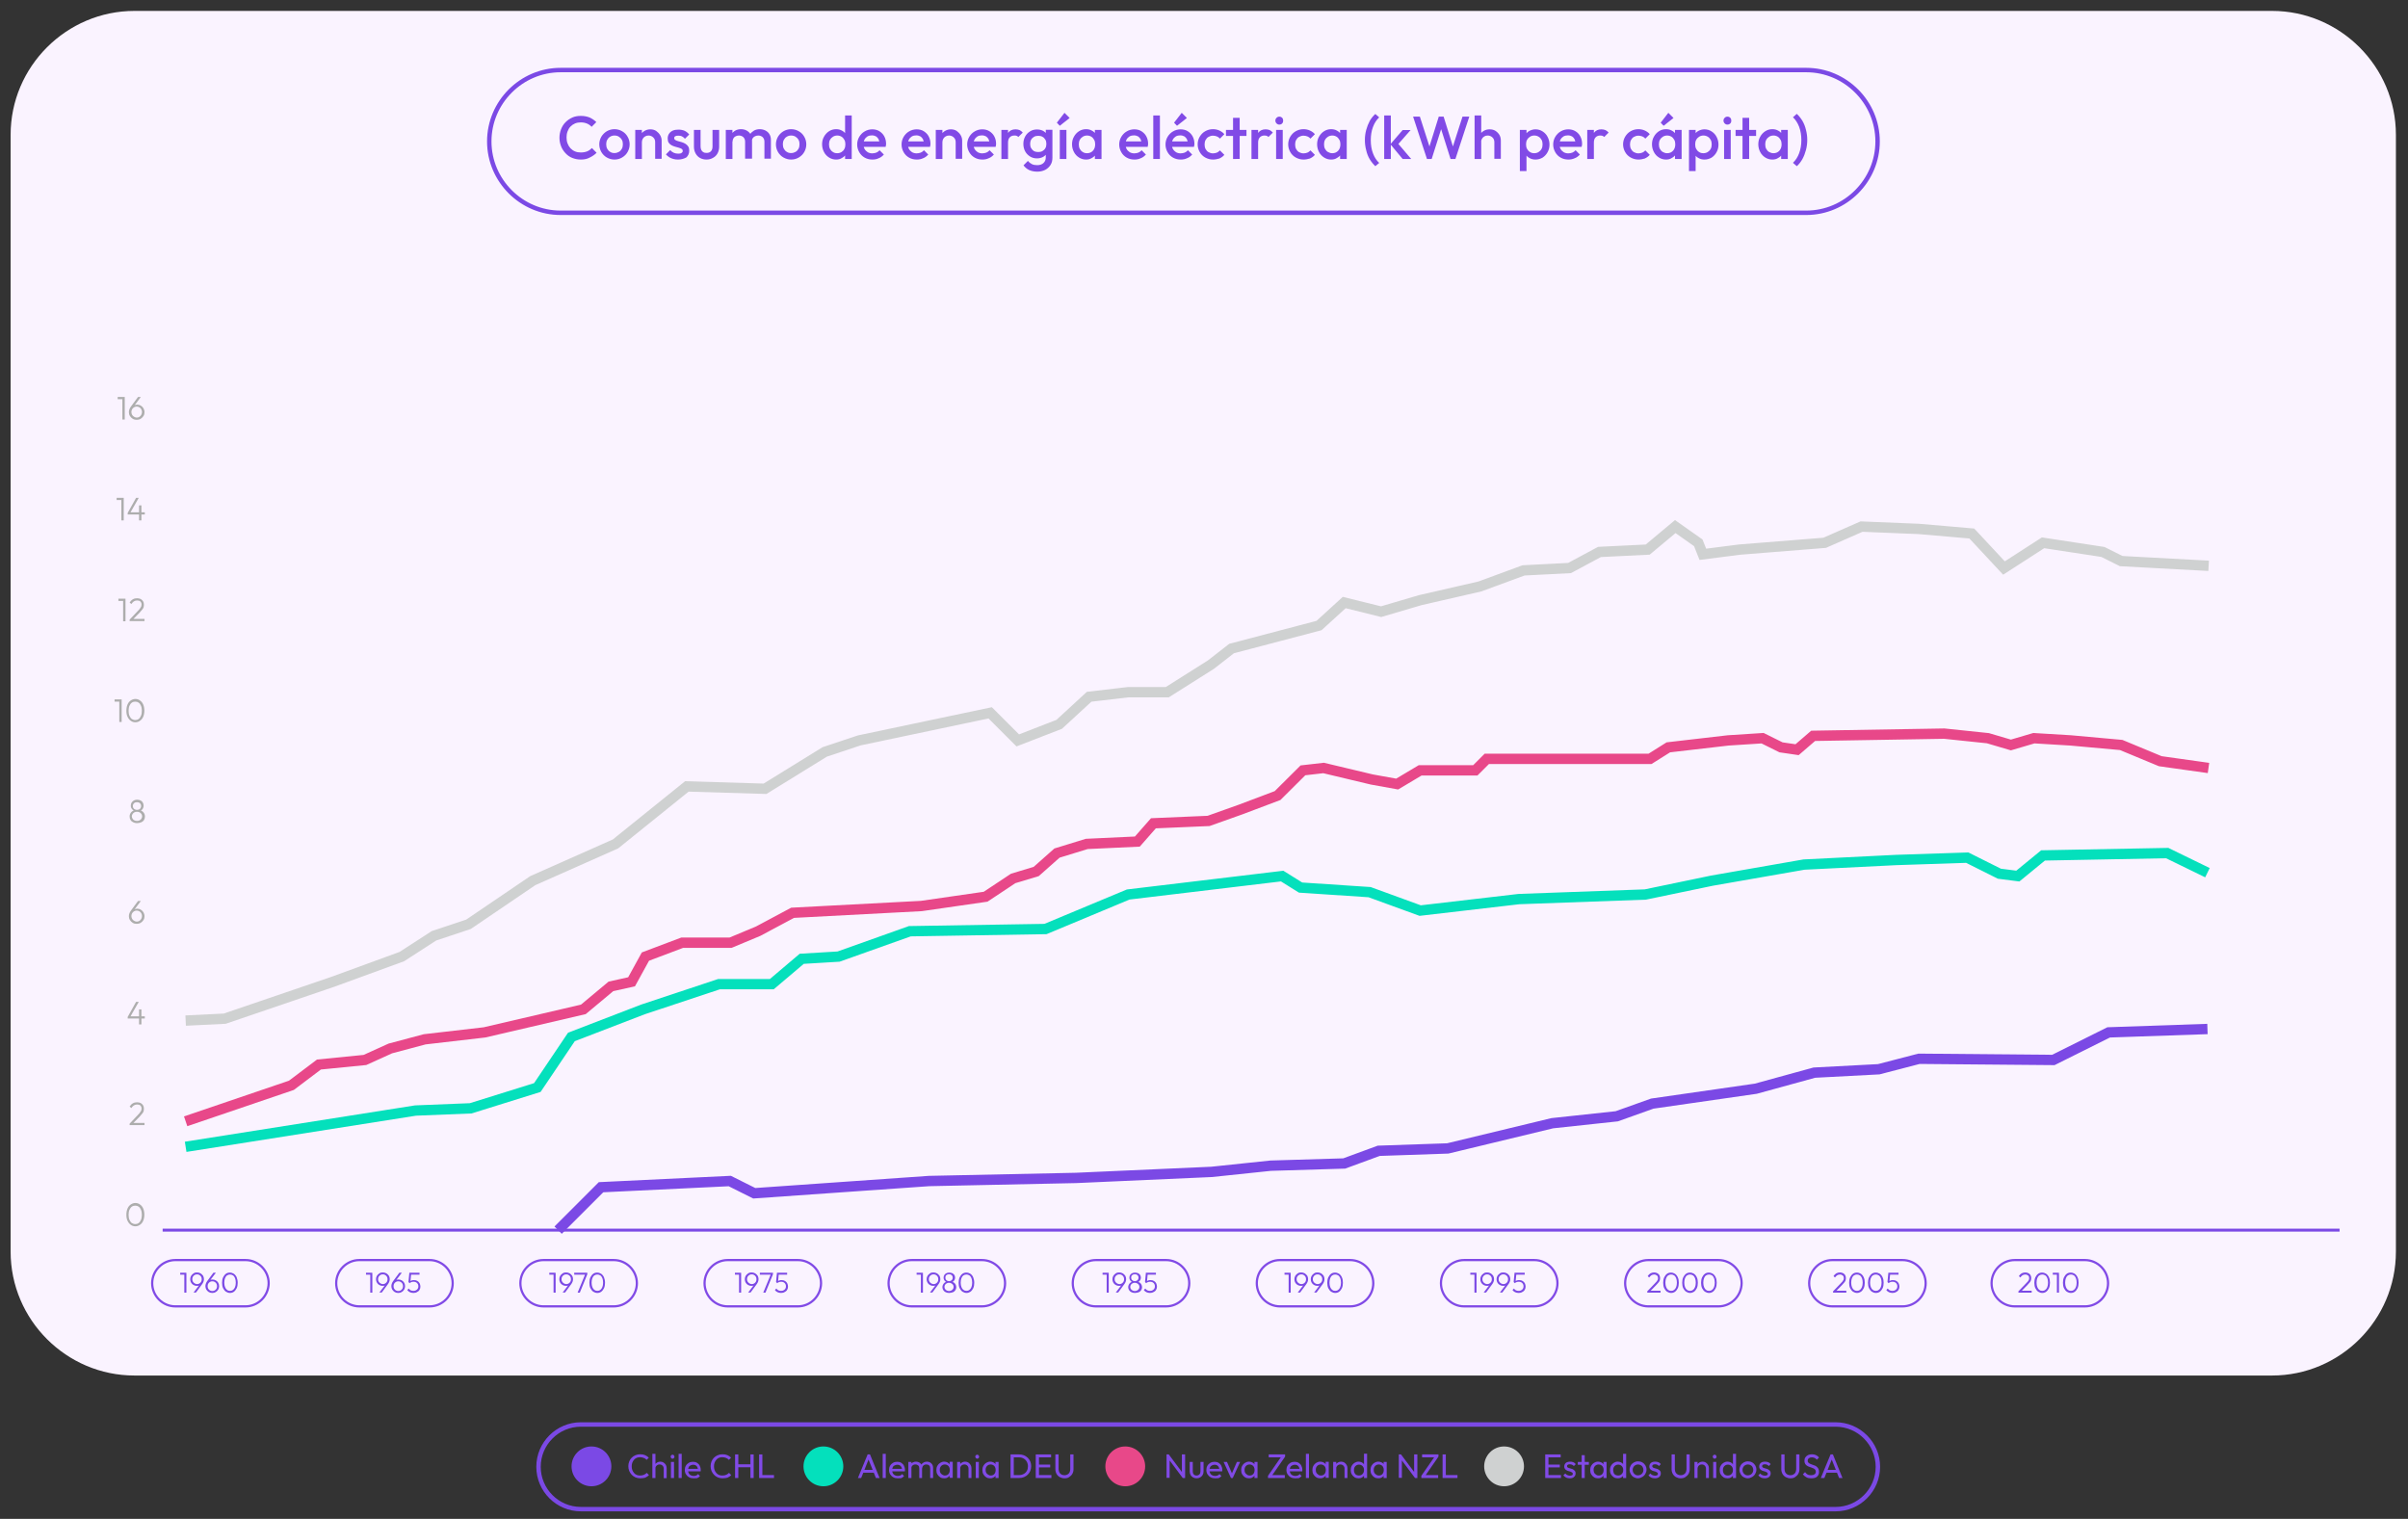 <svg xmlns="http://www.w3.org/2000/svg" xmlns:xlink="http://www.w3.org/1999/xlink" id="Capa_1" x="0px" y="0px" viewBox="0 0 1633 1030" style="enable-background:new 0 0 1633 1030;" xml:space="preserve"><rect x="0" y="0" width="1633" height="1030" fill="#333333" stroke="none"/><style type="text/css">	.st0{fill:none;stroke:#7B49E5;stroke-width:3;stroke-miterlimit:10;}	.st1{fill:#814AE6;}	.st2{fill:#FAF3FF;}	.st3{fill:#ADADAD;}	.st4{fill:#7B49E5;}	.st5{fill:#04E0BC;}	.st6{fill:#E84889;}	.st7{fill:#CFD1D1;}	.st8{fill:none;stroke:#814AE6;stroke-width:1.5;stroke-miterlimit:10;}	.st9{fill:none;stroke:#CFD1D1;stroke-width:7;stroke-miterlimit:10;}	.st10{fill:none;stroke:#E84889;stroke-width:7;stroke-miterlimit:10;}	.st11{fill:none;stroke:#04E0BC;stroke-width:7;stroke-miterlimit:10;}	.st12{fill:none;stroke:#7B49E5;stroke-width:7;stroke-miterlimit:10;}	.st13{fill:none;stroke:#7B49E5;stroke-width:2;stroke-miterlimit:10;}</style><path class="st0" d="M1224.9,144.3H380.2c-26.6,0-48.4-21.8-48.4-48.4v0c0-26.6,21.8-48.4,48.4-48.4h844.7 c26.6,0,48.4,21.8,48.4,48.4v0C1273.3,122.5,1251.5,144.3,1224.9,144.3z"></path><g>	<path class="st1" d="M393.9,108.2c-2.1,0-4-0.4-5.8-1.1s-3.3-1.8-4.6-3.2c-1.3-1.4-2.3-2.9-3-4.7c-0.7-1.8-1.1-3.7-1.1-5.8  c0-2,0.4-4,1.1-5.8c0.7-1.8,1.7-3.4,3-4.7c1.3-1.3,2.8-2.4,4.6-3.2c1.8-0.8,3.7-1.1,5.8-1.1c2.3,0,4.3,0.4,6,1.1  c1.7,0.8,3.2,1.8,4.5,3.1l-3.2,3.2c-0.8-0.9-1.9-1.7-3.1-2.2c-1.2-0.5-2.6-0.8-4.2-0.8c-1.4,0-2.7,0.2-3.9,0.7  c-1.2,0.5-2.2,1.2-3.1,2.1c-0.9,0.9-1.5,2-2,3.3c-0.5,1.3-0.7,2.6-0.7,4.1c0,1.5,0.2,2.9,0.7,4.1c0.5,1.3,1.1,2.3,2,3.3  c0.9,0.9,1.9,1.6,3.1,2.1c1.2,0.5,2.5,0.7,3.9,0.7c1.7,0,3.2-0.3,4.4-0.8c1.2-0.5,2.2-1.3,3.1-2.2l3.2,3.2  c-1.3,1.3-2.9,2.4-4.6,3.2C398.3,107.8,396.2,108.2,393.9,108.2z"></path>	<path class="st1" d="M416.7,108.2c-1.9,0-3.6-0.5-5.2-1.4c-1.6-0.9-2.8-2.2-3.7-3.7c-0.9-1.6-1.4-3.3-1.4-5.2  c0-1.9,0.5-3.6,1.4-5.2c0.9-1.5,2.2-2.8,3.7-3.7c1.6-0.9,3.3-1.4,5.2-1.4c1.9,0,3.7,0.5,5.2,1.4c1.6,0.9,2.8,2.1,3.7,3.7  c0.9,1.5,1.4,3.3,1.4,5.2c0,1.9-0.5,3.6-1.4,5.2c-0.9,1.6-2.2,2.8-3.7,3.7C420.4,107.7,418.7,108.2,416.7,108.2z M416.7,103.8  c1.1,0,2.1-0.3,3-0.8c0.9-0.5,1.5-1.2,2-2.1c0.5-0.9,0.7-1.9,0.7-3.1s-0.2-2.2-0.7-3c-0.5-0.9-1.2-1.6-2-2.1  c-0.8-0.5-1.8-0.8-3-0.8c-1.1,0-2.1,0.3-2.9,0.8c-0.9,0.5-1.5,1.2-2,2.1c-0.5,0.9-0.7,1.9-0.7,3s0.2,2.2,0.7,3.1  c0.5,0.9,1.1,1.6,2,2.1C414.7,103.6,415.6,103.8,416.7,103.8z"></path>	<path class="st1" d="M430.8,107.8V88.1h4.5v19.7H430.8z M444.3,107.8V96.4c0-1.3-0.4-2.4-1.3-3.2c-0.8-0.8-1.9-1.3-3.2-1.3  c-0.9,0-1.7,0.2-2.3,0.6c-0.7,0.4-1.2,0.9-1.6,1.6c-0.4,0.7-0.6,1.5-0.6,2.3l-1.8-1c0-1.5,0.3-2.8,1-4c0.7-1.2,1.6-2.1,2.7-2.7  c1.2-0.7,2.5-1,3.9-1c1.5,0,2.8,0.4,3.9,1.1c1.1,0.8,2,1.7,2.7,2.9c0.7,1.2,1,2.4,1,3.7v12.3H444.3z"></path>	<path class="st1" d="M459.8,108.2c-1.1,0-2.1-0.1-3.2-0.4s-1.9-0.7-2.8-1.2c-0.8-0.5-1.6-1.2-2.2-1.9l2.9-2.9  c0.7,0.8,1.5,1.4,2.4,1.8c0.9,0.4,1.9,0.6,3,0.6c1,0,1.8-0.1,2.3-0.5c0.5-0.3,0.8-0.7,0.8-1.3c0-0.6-0.2-1.1-0.7-1.4  c-0.5-0.3-1.1-0.6-1.9-0.8c-0.8-0.2-1.6-0.5-2.5-0.7c-0.9-0.2-1.7-0.6-2.5-1c-0.8-0.4-1.4-1-1.9-1.7c-0.5-0.7-0.7-1.7-0.7-2.9  c0-1.3,0.3-2.3,0.9-3.2c0.6-0.9,1.4-1.6,2.5-2.1c1.1-0.5,2.4-0.7,3.9-0.7c1.6,0,3,0.3,4.2,0.8c1.2,0.6,2.2,1.4,3.1,2.5l-2.9,2.9  c-0.6-0.7-1.2-1.2-2-1.6c-0.7-0.4-1.6-0.5-2.5-0.5c-0.9,0-1.6,0.1-2.1,0.4c-0.5,0.3-0.7,0.7-0.7,1.2c0,0.5,0.2,1,0.7,1.3  c0.5,0.3,1.1,0.6,1.9,0.8s1.6,0.5,2.5,0.7c0.9,0.3,1.7,0.6,2.5,1.1c0.8,0.5,1.4,1.1,1.9,1.8c0.5,0.8,0.7,1.7,0.7,2.9  c0,1.9-0.7,3.4-2,4.6C463.9,107.6,462.1,108.2,459.8,108.2z"></path>	<path class="st1" d="M479.1,108.2c-1.7,0-3.2-0.4-4.4-1.1c-1.3-0.7-2.3-1.8-3-3.1c-0.7-1.3-1.1-2.8-1.1-4.5V88.1h4.5v11.2  c0,1,0.2,1.8,0.5,2.4c0.3,0.7,0.8,1.2,1.4,1.5c0.6,0.4,1.3,0.5,2.2,0.5c1.3,0,2.3-0.4,3-1.2c0.7-0.8,1-1.9,1-3.3V88.1h4.5v11.4  c0,1.7-0.4,3.2-1.1,4.5c-0.7,1.3-1.7,2.3-3,3C482.3,107.8,480.8,108.2,479.1,108.2z"></path>	<path class="st1" d="M492.2,107.8V88.1h4.5v19.7H492.2z M505.3,107.8V96.1c0-1.3-0.4-2.3-1.2-3.1c-0.8-0.7-1.8-1.1-3-1.1  c-0.8,0-1.6,0.2-2.2,0.5c-0.6,0.3-1.2,0.8-1.5,1.4c-0.4,0.6-0.6,1.4-0.6,2.2l-1.8-1c0-1.5,0.3-2.8,1-3.9c0.7-1.1,1.5-1.9,2.7-2.6  c1.1-0.6,2.4-0.9,3.8-0.9s2.7,0.3,3.8,0.9c1.1,0.6,2,1.4,2.7,2.5c0.7,1.1,1,2.4,1,3.9v12.7H505.3z M518.4,107.8V96.1  c0-1.3-0.4-2.3-1.2-3.1c-0.8-0.7-1.8-1.1-3-1.1c-0.8,0-1.5,0.2-2.2,0.5c-0.7,0.3-1.2,0.8-1.6,1.4c-0.4,0.6-0.6,1.4-0.6,2.2l-2.5-1  c0.1-1.5,0.6-2.8,1.3-3.9c0.7-1.1,1.7-1.9,2.8-2.6c1.2-0.6,2.4-0.9,3.8-0.9c1.4,0,2.7,0.3,3.9,0.9c1.1,0.6,2.1,1.4,2.7,2.5  c0.7,1.1,1,2.4,1,3.9v12.7H518.4z"></path>	<path class="st1" d="M536.5,108.2c-1.9,0-3.6-0.5-5.2-1.4c-1.6-0.9-2.8-2.2-3.7-3.7c-0.9-1.6-1.4-3.3-1.4-5.2  c0-1.9,0.5-3.6,1.4-5.2c0.9-1.5,2.2-2.8,3.7-3.7c1.6-0.9,3.3-1.4,5.2-1.4c1.9,0,3.7,0.5,5.2,1.4c1.6,0.9,2.8,2.1,3.7,3.7  c0.9,1.5,1.4,3.3,1.4,5.2c0,1.9-0.5,3.6-1.4,5.2c-0.9,1.6-2.2,2.8-3.7,3.7C540.2,107.7,538.5,108.2,536.5,108.2z M536.5,103.8  c1.1,0,2.1-0.3,3-0.8c0.9-0.5,1.5-1.2,2-2.1c0.5-0.9,0.7-1.9,0.7-3.1s-0.2-2.2-0.7-3c-0.5-0.9-1.2-1.6-2-2.1  c-0.8-0.5-1.8-0.8-3-0.8c-1.1,0-2.1,0.3-2.9,0.8c-0.9,0.5-1.5,1.2-2,2.1c-0.5,0.9-0.7,1.9-0.7,3s0.2,2.2,0.7,3.1  c0.5,0.9,1.1,1.6,2,2.1C534.5,103.6,535.4,103.8,536.5,103.8z"></path>	<path class="st1" d="M567,108.2c-1.8,0-3.4-0.5-4.8-1.4c-1.4-0.9-2.6-2.1-3.4-3.7c-0.8-1.5-1.3-3.3-1.3-5.2c0-1.9,0.4-3.7,1.3-5.2  c0.8-1.5,2-2.8,3.4-3.7c1.4-0.9,3-1.4,4.8-1.4c1.5,0,2.8,0.3,4,1c1.2,0.6,2.1,1.5,2.8,2.6c0.7,1.1,1,2.4,1,3.8v5.7  c0,1.4-0.3,2.7-1,3.8c-0.7,1.1-1.6,2-2.8,2.6C569.9,107.9,568.5,108.2,567,108.2z M567.8,103.9c1.1,0,2.1-0.3,2.9-0.8  c0.8-0.5,1.5-1.2,1.9-2.1c0.5-0.9,0.7-1.9,0.7-3.1s-0.2-2.2-0.7-3.1c-0.5-0.9-1.1-1.6-1.9-2.1c-0.8-0.5-1.8-0.8-2.9-0.8  c-1.1,0-2.1,0.3-2.9,0.8c-0.8,0.5-1.5,1.2-2,2.1c-0.5,0.9-0.7,1.9-0.7,3.1s0.2,2.2,0.7,3.1c0.5,0.9,1.1,1.6,2,2.1  C565.7,103.7,566.7,103.9,567.8,103.9z M577.6,107.8h-4.5v-5.3l0.8-4.8l-0.8-4.8V78.3h4.5V107.8z"></path>	<path class="st1" d="M591.7,108.2c-2,0-3.7-0.4-5.3-1.3c-1.6-0.9-2.8-2.1-3.7-3.7c-0.9-1.6-1.4-3.3-1.4-5.2c0-1.9,0.5-3.7,1.4-5.2  c0.9-1.5,2.1-2.8,3.7-3.7c1.5-0.9,3.3-1.4,5.1-1.4c1.8,0,3.5,0.4,4.9,1.3s2.5,2,3.3,3.5c0.8,1.5,1.2,3.2,1.2,5c0,0.3,0,0.7-0.1,1  c0,0.3-0.1,0.7-0.2,1.1h-16.2v-3.7h13.8l-1.7,1.5c-0.1-1.2-0.3-2.2-0.7-3c-0.4-0.8-1-1.4-1.7-1.9c-0.8-0.4-1.7-0.7-2.8-0.7  c-1.1,0-2.1,0.2-3,0.7c-0.8,0.5-1.5,1.2-2,2.1c-0.5,0.9-0.7,1.9-0.7,3.2s0.2,2.3,0.7,3.2c0.5,0.9,1.2,1.6,2.1,2.2  c0.9,0.5,1.9,0.8,3.1,0.8c1,0,1.9-0.2,2.8-0.5c0.9-0.4,1.6-0.9,2.2-1.6l2.9,2.9c-1,1.1-2.1,2-3.5,2.5  C594.7,107.9,593.3,108.2,591.7,108.2z"></path>	<path class="st1" d="M621.8,108.2c-2,0-3.7-0.4-5.3-1.3c-1.6-0.9-2.8-2.1-3.7-3.7c-0.9-1.6-1.4-3.3-1.4-5.2c0-1.9,0.5-3.7,1.4-5.2  c0.9-1.5,2.1-2.8,3.7-3.7c1.5-0.9,3.3-1.4,5.1-1.4c1.8,0,3.5,0.4,4.9,1.3s2.5,2,3.3,3.5c0.8,1.5,1.2,3.2,1.2,5c0,0.3,0,0.7-0.1,1  c0,0.3-0.1,0.7-0.2,1.1h-16.2v-3.7h13.8l-1.7,1.5c-0.1-1.2-0.3-2.2-0.7-3c-0.4-0.8-1-1.4-1.7-1.9c-0.8-0.4-1.7-0.7-2.8-0.7  c-1.1,0-2.1,0.2-3,0.7c-0.8,0.5-1.5,1.2-2,2.1c-0.5,0.9-0.7,1.9-0.7,3.2s0.2,2.3,0.7,3.2c0.5,0.9,1.2,1.6,2.1,2.2  c0.9,0.5,1.9,0.8,3.1,0.8c1,0,1.9-0.2,2.8-0.5c0.9-0.4,1.6-0.9,2.2-1.6l2.9,2.9c-1,1.1-2.1,2-3.5,2.5  C624.8,107.9,623.3,108.2,621.8,108.2z"></path>	<path class="st1" d="M634.6,107.8V88.1h4.5v19.7H634.6z M648.1,107.8V96.4c0-1.3-0.4-2.4-1.3-3.2c-0.8-0.8-1.9-1.3-3.2-1.3  c-0.9,0-1.7,0.2-2.3,0.6c-0.7,0.4-1.2,0.9-1.6,1.6c-0.4,0.7-0.6,1.5-0.6,2.3l-1.8-1c0-1.5,0.3-2.8,1-4c0.7-1.2,1.6-2.1,2.7-2.7  c1.2-0.7,2.5-1,3.9-1c1.5,0,2.8,0.4,3.9,1.1c1.1,0.8,2,1.7,2.7,2.9c0.7,1.2,1,2.4,1,3.7v12.3H648.1z"></path>	<path class="st1" d="M666.3,108.2c-2,0-3.7-0.4-5.3-1.3c-1.6-0.9-2.8-2.1-3.7-3.7c-0.9-1.6-1.4-3.3-1.4-5.2c0-1.9,0.5-3.7,1.4-5.2  c0.9-1.5,2.1-2.8,3.7-3.7c1.5-0.9,3.3-1.4,5.1-1.4c1.8,0,3.5,0.4,4.9,1.3s2.5,2,3.3,3.5c0.8,1.5,1.2,3.2,1.2,5c0,0.3,0,0.7-0.1,1  c0,0.3-0.1,0.7-0.2,1.1H659v-3.7h13.8l-1.7,1.5c-0.1-1.2-0.3-2.2-0.7-3c-0.4-0.8-1-1.4-1.7-1.9c-0.8-0.4-1.7-0.7-2.8-0.7  c-1.1,0-2.1,0.2-3,0.7c-0.8,0.5-1.5,1.2-2,2.1c-0.5,0.9-0.7,1.9-0.7,3.2s0.2,2.3,0.7,3.2c0.5,0.9,1.2,1.6,2.1,2.2  c0.9,0.5,1.9,0.8,3.1,0.8c1,0,1.9-0.2,2.8-0.5c0.9-0.4,1.6-0.9,2.2-1.6l2.9,2.9c-1,1.1-2.1,2-3.5,2.5  C669.3,107.9,667.8,108.2,666.3,108.2z"></path>	<path class="st1" d="M679.1,107.8V88.1h4.5v19.7H679.1z M683.6,96.8l-1.6-0.8c0-2.5,0.6-4.5,1.7-6c1.1-1.5,2.8-2.3,5-2.3  c1,0,1.9,0.2,2.7,0.5c0.8,0.4,1.5,0.9,2.2,1.7l-3,3c-0.4-0.4-0.8-0.7-1.2-0.8c-0.4-0.2-0.9-0.2-1.5-0.2c-1.3,0-2.3,0.4-3.1,1.2  C684,93.9,683.6,95.1,683.6,96.8z"></path>	<path class="st1" d="M703.2,107.4c-1.7,0-3.3-0.4-4.7-1.3c-1.4-0.9-2.5-2-3.3-3.5c-0.8-1.5-1.2-3.2-1.2-5c0-1.9,0.4-3.5,1.2-5  c0.8-1.5,1.9-2.6,3.3-3.5c1.4-0.9,3-1.3,4.7-1.3c1.6,0,2.9,0.3,4.1,0.9c1.2,0.6,2.1,1.5,2.7,2.6c0.7,1.1,1,2.4,1,3.9v4.8  c0,1.4-0.3,2.7-1,3.9c-0.7,1.1-1.6,2-2.8,2.6C706,107.1,704.7,107.4,703.2,107.4z M703.4,116.4c-2.1,0-3.9-0.4-5.5-1.1  c-1.6-0.8-2.8-1.8-3.8-3.2l3-3c0.8,1,1.7,1.7,2.7,2.2c1,0.5,2.2,0.7,3.6,0.7c1.8,0,3.2-0.5,4.2-1.4c1-0.9,1.6-2.2,1.6-3.8v-4.8  l0.8-4.3l-0.8-4.4v-5.3h4.5V107c0,1.9-0.4,3.5-1.3,4.9c-0.9,1.4-2.1,2.5-3.6,3.3C707.2,116,705.4,116.4,703.4,116.4z M704.1,103.1  c1.1,0,2.1-0.2,2.9-0.7c0.8-0.5,1.5-1.1,1.9-1.9c0.5-0.8,0.7-1.8,0.7-2.9c0-1.1-0.2-2.1-0.7-2.9c-0.5-0.8-1.1-1.5-1.9-1.9  c-0.8-0.5-1.8-0.7-2.9-0.7c-1.1,0-2.1,0.2-2.9,0.7c-0.8,0.5-1.5,1.1-1.9,1.9c-0.5,0.8-0.7,1.8-0.7,2.9c0,1.1,0.2,2.1,0.7,2.9  c0.5,0.8,1.1,1.5,1.9,2C702,102.9,703,103.1,704.1,103.1z"></path>	<path class="st1" d="M718.7,85.3l-2-2.1l5.2-6.7l3.5,3.5L718.7,85.3z M718.7,107.8V88.1h4.5v19.7H718.7z"></path>	<path class="st1" d="M736.5,108.2c-1.8,0-3.4-0.5-4.8-1.4c-1.4-0.9-2.6-2.1-3.4-3.7c-0.8-1.5-1.3-3.3-1.3-5.2  c0-1.9,0.4-3.7,1.3-5.2c0.8-1.5,2-2.8,3.4-3.7c1.4-0.9,3-1.4,4.8-1.4c1.5,0,2.8,0.3,4,1c1.2,0.6,2.1,1.5,2.8,2.6  c0.7,1.1,1,2.4,1,3.8v5.7c0,1.4-0.3,2.7-1,3.8c-0.7,1.1-1.6,2-2.8,2.6C739.3,107.9,738,108.2,736.5,108.2z M737.2,103.9  c1.7,0,3-0.6,4-1.7c1-1.1,1.5-2.6,1.5-4.3c0-1.2-0.2-2.2-0.7-3.1c-0.5-0.9-1.1-1.6-1.9-2.1c-0.8-0.5-1.8-0.8-2.9-0.8  c-1.1,0-2.1,0.3-2.9,0.8c-0.8,0.5-1.5,1.2-2,2.1c-0.5,0.9-0.7,1.9-0.7,3.1s0.2,2.2,0.7,3.1c0.5,0.9,1.1,1.6,2,2.1  C735.2,103.7,736.1,103.9,737.2,103.9z M742.5,107.8v-5.3l0.8-4.8l-0.8-4.8v-4.8h4.5v19.7H742.5z"></path>	<path class="st1" d="M769.4,108.2c-2,0-3.7-0.4-5.3-1.3c-1.6-0.9-2.8-2.1-3.7-3.7c-0.9-1.6-1.4-3.3-1.4-5.2c0-1.9,0.5-3.7,1.4-5.2  c0.9-1.5,2.1-2.8,3.7-3.7c1.5-0.9,3.3-1.4,5.1-1.4c1.8,0,3.5,0.4,4.9,1.3s2.5,2,3.3,3.5c0.8,1.5,1.2,3.2,1.2,5c0,0.3,0,0.7-0.1,1  c0,0.3-0.1,0.7-0.2,1.1h-16.2v-3.7h13.8l-1.7,1.5c-0.1-1.2-0.3-2.2-0.7-3c-0.4-0.8-1-1.4-1.7-1.9c-0.8-0.4-1.7-0.7-2.8-0.7  c-1.1,0-2.1,0.2-3,0.7c-0.8,0.5-1.5,1.2-2,2.1c-0.5,0.9-0.7,1.9-0.7,3.2s0.2,2.3,0.7,3.2c0.5,0.9,1.2,1.6,2.1,2.2  c0.9,0.5,1.9,0.8,3.1,0.8c1,0,1.9-0.2,2.8-0.5c0.9-0.4,1.6-0.9,2.2-1.6l2.9,2.9c-1,1.1-2.1,2-3.5,2.5  C772.4,107.9,770.9,108.2,769.4,108.2z"></path>	<path class="st1" d="M782.1,107.8V78.3h4.5v29.5H782.1z"></path>	<path class="st1" d="M800.8,108.2c-2,0-3.7-0.4-5.3-1.3c-1.6-0.9-2.8-2.1-3.7-3.7c-0.9-1.6-1.4-3.3-1.4-5.2c0-1.9,0.5-3.7,1.4-5.2  c0.9-1.5,2.1-2.8,3.7-3.7c1.5-0.9,3.3-1.4,5.1-1.4c1.8,0,3.5,0.4,4.9,1.3s2.5,2,3.3,3.5c0.8,1.5,1.2,3.2,1.2,5c0,0.3,0,0.7-0.1,1  c0,0.3-0.1,0.7-0.2,1.1h-16.2v-3.7h13.8l-1.7,1.5c-0.1-1.2-0.3-2.2-0.7-3c-0.4-0.8-1-1.4-1.7-1.9c-0.8-0.4-1.7-0.7-2.8-0.7  c-1.1,0-2.1,0.2-3,0.7c-0.8,0.5-1.5,1.2-2,2.1c-0.5,0.9-0.7,1.9-0.7,3.2s0.2,2.3,0.7,3.2c0.5,0.9,1.2,1.6,2.1,2.2  c0.9,0.5,1.9,0.8,3.1,0.8c1,0,1.9-0.2,2.8-0.5c0.9-0.4,1.6-0.9,2.2-1.6l2.9,2.9c-1,1.1-2.1,2-3.5,2.5  C803.8,107.9,802.3,108.2,800.8,108.2z M798.2,85.3l-2-2.1l5.2-6.7l3.5,3.5L798.2,85.3z"></path>	<path class="st1" d="M822.6,108.2c-1.9,0-3.7-0.5-5.3-1.4c-1.6-0.9-2.8-2.1-3.7-3.7c-0.9-1.6-1.4-3.3-1.4-5.2  c0-1.9,0.5-3.7,1.4-5.2c0.9-1.5,2.1-2.8,3.7-3.7c1.6-0.9,3.3-1.4,5.3-1.4c1.5,0,3,0.3,4.3,0.9c1.3,0.6,2.5,1.4,3.4,2.5l-3,3  c-0.6-0.7-1.3-1.2-2.1-1.5c-0.8-0.3-1.7-0.5-2.6-0.5c-1.1,0-2.1,0.3-3,0.8c-0.9,0.5-1.5,1.2-2,2.1c-0.5,0.9-0.7,1.9-0.7,3.1  c0,1.1,0.2,2.2,0.7,3.1c0.5,0.9,1.1,1.6,2,2.1s1.9,0.8,3,0.8c1,0,1.8-0.2,2.6-0.5c0.8-0.3,1.5-0.9,2.1-1.5l3,3  c-0.9,1.1-2.1,1.9-3.4,2.5C825.5,107.9,824.1,108.2,822.6,108.2z"></path>	<path class="st1" d="M831.4,92.2v-4.1h13.9v4.1H831.4z M836.2,107.8V79.9h4.5v27.9H836.2z"></path>	<path class="st1" d="M848.7,107.8V88.1h4.5v19.7H848.7z M853.2,96.8l-1.6-0.8c0-2.5,0.6-4.5,1.7-6c1.1-1.5,2.8-2.3,5-2.3  c1,0,1.9,0.2,2.7,0.5c0.8,0.4,1.5,0.9,2.2,1.7l-3,3c-0.4-0.4-0.8-0.7-1.2-0.8s-0.9-0.2-1.5-0.2c-1.3,0-2.3,0.4-3.1,1.2  C853.6,93.9,853.2,95.1,853.2,96.8z"></path>	<path class="st1" d="M867.6,84.5c-0.8,0-1.4-0.3-1.9-0.8c-0.5-0.5-0.8-1.2-0.8-1.9c0-0.8,0.3-1.4,0.8-1.9c0.5-0.5,1.1-0.8,1.9-0.8  c0.8,0,1.4,0.3,1.9,0.8c0.5,0.5,0.7,1.2,0.7,1.9c0,0.8-0.2,1.4-0.7,1.9C869.1,84.2,868.4,84.5,867.6,84.5z M865.4,107.8V88.1h4.5  v19.7H865.4z"></path>	<path class="st1" d="M884,108.2c-1.9,0-3.7-0.5-5.3-1.4c-1.6-0.9-2.8-2.1-3.7-3.7c-0.9-1.6-1.4-3.3-1.4-5.2c0-1.9,0.5-3.7,1.4-5.2  c0.9-1.5,2.1-2.8,3.7-3.7c1.6-0.9,3.3-1.4,5.3-1.4c1.5,0,3,0.3,4.3,0.9c1.3,0.6,2.5,1.4,3.4,2.5l-3,3c-0.6-0.7-1.3-1.2-2.1-1.5  c-0.8-0.3-1.7-0.5-2.6-0.5c-1.1,0-2.1,0.3-3,0.8c-0.9,0.5-1.5,1.2-2,2.1c-0.5,0.9-0.7,1.9-0.7,3.1c0,1.1,0.2,2.2,0.7,3.1  c0.5,0.9,1.1,1.6,2,2.1s1.9,0.8,3,0.8c1,0,1.8-0.2,2.6-0.5c0.8-0.3,1.5-0.9,2.1-1.5l3,3c-0.9,1.1-2.1,1.9-3.4,2.5  C887,107.9,885.5,108.2,884,108.2z"></path>	<path class="st1" d="M902.7,108.2c-1.8,0-3.4-0.5-4.8-1.4c-1.4-0.9-2.6-2.1-3.4-3.7c-0.8-1.5-1.3-3.3-1.3-5.2  c0-1.9,0.4-3.7,1.3-5.2c0.8-1.5,2-2.8,3.4-3.7c1.4-0.9,3-1.4,4.8-1.4c1.5,0,2.8,0.3,4,1c1.2,0.6,2.1,1.5,2.8,2.6  c0.7,1.1,1,2.4,1,3.8v5.7c0,1.4-0.3,2.7-1,3.8c-0.7,1.1-1.6,2-2.8,2.6C905.6,107.9,904.2,108.2,902.7,108.2z M903.5,103.9  c1.7,0,3-0.6,4-1.7c1-1.1,1.5-2.6,1.5-4.3c0-1.2-0.2-2.2-0.7-3.1s-1.1-1.6-1.9-2.1c-0.8-0.5-1.8-0.8-2.9-0.8  c-1.1,0-2.1,0.3-2.9,0.8c-0.8,0.5-1.5,1.2-2,2.1s-0.7,1.9-0.7,3.1s0.2,2.2,0.7,3.1c0.5,0.9,1.1,1.6,2,2.1S902.4,103.9,903.5,103.9z   M908.8,107.8v-5.3l0.8-4.8l-0.8-4.8v-4.8h4.5v19.7H908.8z"></path>	<path class="st1" d="M932.7,112.7c-1.4-1.3-2.7-2.9-3.8-4.7s-1.9-3.9-2.4-6.1c-0.6-2.2-0.9-4.5-0.9-6.9s0.3-4.7,0.9-6.9  c0.6-2.2,1.4-4.2,2.4-6.1c1.1-1.9,2.3-3.4,3.8-4.7l2.6,2.3c-1.8,1.7-3.2,3.8-4.2,6.5c-1,2.6-1.5,5.6-1.5,9c0,3.3,0.5,6.3,1.5,8.9  c1,2.7,2.4,4.8,4.2,6.5L932.7,112.7z"></path>	<path class="st1" d="M938.7,107.8V78.3h4.5v29.5H938.7z M951.2,107.8l-8.3-10l8.3-9.6h5.4l-9.5,10.8l0.2-2.6l9.7,11.4H951.2z"></path>	<path class="st1" d="M967.7,107.8l-9.4-28.7h4.6l7.1,22.1h-1.2l6.9-22.1h3.3l6.9,22.1h-1.2l7.1-22.1h4.6l-9.4,28.7h-3.3l-7-22.1  h1.2l-7,22.1H967.7z"></path>	<path class="st1" d="M1000,107.8V78.3h4.5v29.5H1000z M1013.4,107.8V96.4c0-1.3-0.4-2.4-1.3-3.2c-0.8-0.8-1.9-1.3-3.2-1.3  c-0.9,0-1.7,0.2-2.3,0.6c-0.7,0.4-1.2,0.9-1.6,1.6c-0.4,0.7-0.6,1.5-0.6,2.3l-1.8-1c0-1.5,0.3-2.8,1-4c0.7-1.2,1.6-2.1,2.7-2.7  c1.2-0.7,2.5-1,3.9-1c1.5,0,2.8,0.3,3.9,1c1.1,0.7,2,1.6,2.7,2.7c0.7,1.2,1,2.5,1,4v12.3H1013.4z"></path>	<path class="st1" d="M1030.7,116V88.1h4.5v5.3l-0.8,4.8l0.8,4.8v13H1030.7z M1041.3,108.2c-1.5,0-2.8-0.3-4-1  c-1.2-0.6-2.1-1.5-2.8-2.6c-0.7-1.1-1-2.4-1-3.8v-5.7c0-1.4,0.3-2.7,1-3.8c0.7-1.1,1.6-2,2.8-2.6c1.2-0.6,2.5-1,4-1  c1.8,0,3.4,0.5,4.8,1.4c1.4,0.9,2.6,2.1,3.4,3.7c0.8,1.5,1.3,3.3,1.3,5.2c0,1.9-0.4,3.6-1.3,5.2c-0.8,1.5-2,2.8-3.4,3.7  C1044.7,107.7,1043.1,108.2,1041.3,108.2z M1040.5,103.9c1.1,0,2.1-0.3,2.9-0.8c0.8-0.5,1.5-1.2,2-2.1c0.5-0.9,0.7-1.9,0.7-3.1  s-0.2-2.2-0.7-3.1c-0.5-0.9-1.1-1.6-2-2.1c-0.8-0.5-1.8-0.8-2.9-0.8c-1.1,0-2.1,0.3-2.9,0.8c-0.8,0.5-1.5,1.2-2,2.1  c-0.5,0.9-0.7,1.9-0.7,3.1s0.2,2.2,0.7,3.1c0.5,0.9,1.1,1.6,2,2.1C1038.5,103.7,1039.4,103.9,1040.5,103.9z"></path>	<path class="st1" d="M1063.7,108.2c-2,0-3.7-0.4-5.3-1.3c-1.6-0.9-2.8-2.1-3.7-3.7c-0.9-1.6-1.4-3.3-1.4-5.2c0-1.9,0.5-3.7,1.4-5.2  c0.9-1.5,2.1-2.8,3.7-3.7c1.5-0.9,3.3-1.4,5.1-1.4c1.8,0,3.5,0.4,4.9,1.3c1.4,0.8,2.5,2,3.3,3.5c0.8,1.5,1.2,3.2,1.2,5  c0,0.3,0,0.7-0.1,1c0,0.3-0.1,0.7-0.2,1.1h-16.2v-3.7h13.8l-1.7,1.5c-0.1-1.2-0.3-2.2-0.7-3c-0.4-0.8-1-1.4-1.7-1.9  c-0.8-0.4-1.7-0.7-2.8-0.7c-1.1,0-2.1,0.2-3,0.7c-0.8,0.5-1.5,1.2-2,2.1c-0.5,0.9-0.7,1.9-0.7,3.2s0.2,2.3,0.7,3.2  c0.5,0.9,1.2,1.6,2.1,2.2c0.9,0.5,1.9,0.8,3.1,0.8c1,0,1.9-0.2,2.8-0.5c0.9-0.4,1.6-0.9,2.2-1.6l2.9,2.9c-1,1.1-2.1,2-3.5,2.5  C1066.6,107.9,1065.2,108.2,1063.7,108.2z"></path>	<path class="st1" d="M1076.4,107.8V88.1h4.5v19.7H1076.4z M1080.9,96.8l-1.6-0.8c0-2.5,0.6-4.5,1.7-6c1.1-1.5,2.8-2.3,5-2.3  c1,0,1.9,0.2,2.7,0.5c0.8,0.4,1.5,0.9,2.2,1.7l-3,3c-0.4-0.4-0.8-0.7-1.2-0.8s-0.9-0.2-1.5-0.2c-1.3,0-2.3,0.4-3.1,1.2  C1081.3,93.9,1080.9,95.1,1080.9,96.8z"></path>	<path class="st1" d="M1111.1,108.2c-1.9,0-3.7-0.5-5.3-1.4c-1.6-0.9-2.8-2.1-3.7-3.7c-0.9-1.6-1.4-3.3-1.4-5.2  c0-1.9,0.5-3.7,1.4-5.2c0.9-1.5,2.1-2.8,3.7-3.7c1.6-0.9,3.3-1.4,5.3-1.4c1.5,0,3,0.3,4.3,0.9c1.3,0.6,2.5,1.4,3.4,2.5l-3,3  c-0.6-0.7-1.3-1.2-2.1-1.5c-0.8-0.3-1.7-0.5-2.6-0.5c-1.1,0-2.1,0.3-3,0.8c-0.9,0.5-1.5,1.2-2,2.1c-0.5,0.9-0.7,1.9-0.7,3.1  c0,1.1,0.2,2.2,0.7,3.1c0.5,0.9,1.1,1.6,2,2.1s1.9,0.8,3,0.8c1,0,1.8-0.2,2.6-0.5c0.8-0.3,1.5-0.9,2.1-1.5l3,3  c-0.9,1.1-2.1,1.9-3.4,2.5C1114.1,107.9,1112.6,108.2,1111.1,108.2z"></path>	<path class="st1" d="M1129.8,108.2c-1.8,0-3.4-0.5-4.8-1.4c-1.4-0.9-2.6-2.1-3.4-3.7c-0.8-1.5-1.3-3.3-1.3-5.2  c0-1.9,0.4-3.7,1.3-5.2c0.8-1.5,2-2.8,3.4-3.7c1.4-0.9,3-1.4,4.8-1.4c1.5,0,2.8,0.3,4,1c1.2,0.6,2.1,1.5,2.8,2.6  c0.7,1.1,1,2.4,1,3.8v5.7c0,1.4-0.3,2.7-1,3.8c-0.7,1.1-1.6,2-2.8,2.6C1132.7,107.9,1131.3,108.2,1129.8,108.2z M1130.6,103.9  c1.7,0,3-0.6,4-1.7c1-1.1,1.5-2.6,1.5-4.3c0-1.2-0.2-2.2-0.7-3.1s-1.1-1.6-1.9-2.1c-0.8-0.5-1.8-0.8-2.9-0.8  c-1.1,0-2.1,0.3-2.9,0.8c-0.8,0.5-1.5,1.2-2,2.1s-0.7,1.9-0.7,3.1s0.2,2.2,0.7,3.1c0.5,0.9,1.1,1.6,2,2.1  S1129.5,103.9,1130.6,103.9z M1128.2,85.3l-2-2.1l5.2-6.7l3.5,3.5L1128.2,85.3z M1135.9,107.8v-5.3l0.8-4.8l-0.8-4.8v-4.8h4.5v19.7  H1135.9z"></path>	<path class="st1" d="M1145.4,116V88.1h4.5v5.3l-0.8,4.8l0.8,4.8v13H1145.4z M1155.9,108.2c-1.5,0-2.8-0.3-4-1  c-1.2-0.6-2.1-1.5-2.8-2.6c-0.7-1.1-1-2.4-1-3.8v-5.7c0-1.4,0.3-2.7,1-3.8c0.7-1.1,1.6-2,2.8-2.6c1.2-0.6,2.5-1,4-1  c1.8,0,3.4,0.5,4.8,1.4c1.4,0.9,2.6,2.1,3.4,3.7c0.8,1.5,1.3,3.3,1.3,5.2c0,1.9-0.4,3.6-1.3,5.2c-0.8,1.5-2,2.8-3.4,3.7  C1159.3,107.7,1157.7,108.2,1155.9,108.2z M1155.2,103.9c1.1,0,2.1-0.3,2.9-0.8c0.8-0.5,1.5-1.2,2-2.1c0.5-0.9,0.7-1.9,0.7-3.1  s-0.2-2.2-0.7-3.1c-0.5-0.9-1.1-1.6-2-2.1c-0.8-0.5-1.8-0.8-2.9-0.8c-1.1,0-2.1,0.3-2.9,0.8c-0.8,0.5-1.5,1.2-2,2.1  c-0.5,0.9-0.7,1.9-0.7,3.1s0.2,2.2,0.7,3.1c0.5,0.9,1.1,1.6,2,2.1C1153.1,103.7,1154.1,103.9,1155.2,103.9z"></path>	<path class="st1" d="M1171.5,84.5c-0.8,0-1.4-0.3-1.9-0.8c-0.5-0.5-0.8-1.2-0.8-1.9c0-0.8,0.3-1.4,0.8-1.9c0.5-0.5,1.1-0.8,1.9-0.8  c0.8,0,1.4,0.3,1.9,0.8c0.5,0.5,0.7,1.2,0.7,1.9c0,0.8-0.2,1.4-0.7,1.9C1172.9,84.2,1172.2,84.5,1171.5,84.5z M1169.2,107.8V88.1  h4.5v19.7H1169.2z"></path>	<path class="st1" d="M1177,92.2v-4.1h13.9v4.1H1177z M1181.7,107.8V79.9h4.5v27.9H1181.7z"></path>	<path class="st1" d="M1201.9,108.2c-1.8,0-3.4-0.5-4.8-1.4c-1.4-0.9-2.6-2.1-3.4-3.7c-0.8-1.5-1.3-3.3-1.3-5.2  c0-1.9,0.4-3.7,1.3-5.2c0.8-1.5,2-2.8,3.4-3.7c1.4-0.9,3-1.4,4.8-1.4c1.5,0,2.8,0.3,4,1c1.2,0.6,2.1,1.5,2.8,2.6  c0.7,1.1,1,2.4,1,3.8v5.7c0,1.4-0.3,2.7-1,3.8c-0.7,1.1-1.6,2-2.8,2.6C1204.8,107.9,1203.4,108.2,1201.9,108.2z M1202.7,103.9  c1.7,0,3-0.6,4-1.7c1-1.1,1.5-2.6,1.5-4.3c0-1.2-0.2-2.2-0.7-3.1s-1.1-1.6-1.9-2.1c-0.8-0.5-1.8-0.8-2.9-0.8  c-1.1,0-2.1,0.3-2.9,0.8c-0.8,0.5-1.5,1.2-2,2.1s-0.7,1.9-0.7,3.1s0.2,2.2,0.7,3.1c0.5,0.9,1.1,1.6,2,2.1  S1201.6,103.9,1202.7,103.9z M1207.9,107.8v-5.3l0.8-4.8l-0.8-4.8v-4.8h4.5v19.7H1207.9z"></path>	<path class="st1" d="M1218.5,112.7l-2.6-2.3c1.8-1.7,3.2-3.8,4.2-6.5c1-2.7,1.5-5.6,1.5-8.9c0-3.3-0.5-6.3-1.5-9  c-1-2.6-2.4-4.8-4.2-6.5l2.6-2.3c1.4,1.3,2.7,2.9,3.8,4.7c1.1,1.9,1.9,3.9,2.4,6.1c0.6,2.2,0.9,4.5,0.9,6.9s-0.3,4.7-0.9,6.9  c-0.6,2.2-1.4,4.3-2.4,6.1C1221.2,109.8,1220,111.4,1218.5,112.7z"></path></g><path class="st2" d="M1540.8,932.8H91.2c-46.2,0-84-37.8-84-84V91.4c0-46.2,37.8-84,84-84h1449.6c46.2,0,84,37.8,84,84v757.4 C1624.8,895,1587,932.8,1540.8,932.8z"></path><path class="st0" d="M1224.9,144.3H380.2c-26.6,0-48.4-21.8-48.4-48.4v0c0-26.6,21.8-48.4,48.4-48.4h844.7 c26.6,0,48.4,21.8,48.4,48.4v0C1273.3,122.5,1251.5,144.3,1224.9,144.3z"></path><g>	<path class="st1" d="M393.9,108.2c-2.1,0-4-0.4-5.8-1.1s-3.3-1.8-4.6-3.2c-1.3-1.4-2.3-2.9-3-4.7c-0.7-1.8-1.1-3.7-1.1-5.8  c0-2,0.4-4,1.1-5.8c0.7-1.8,1.7-3.4,3-4.7c1.3-1.3,2.8-2.4,4.6-3.2c1.8-0.8,3.7-1.1,5.8-1.1c2.3,0,4.3,0.4,6,1.1  c1.7,0.8,3.2,1.8,4.5,3.1l-3.2,3.2c-0.8-0.9-1.9-1.7-3.1-2.2c-1.2-0.5-2.6-0.8-4.2-0.8c-1.4,0-2.7,0.2-3.9,0.7  c-1.2,0.5-2.2,1.2-3.1,2.1c-0.9,0.9-1.5,2-2,3.3c-0.5,1.3-0.7,2.6-0.7,4.1c0,1.5,0.2,2.9,0.7,4.1c0.5,1.3,1.1,2.3,2,3.3  c0.9,0.9,1.9,1.6,3.1,2.1c1.2,0.5,2.5,0.7,3.9,0.7c1.7,0,3.2-0.3,4.4-0.8c1.2-0.5,2.2-1.3,3.1-2.2l3.2,3.2  c-1.3,1.3-2.9,2.4-4.6,3.2C398.3,107.8,396.2,108.2,393.9,108.2z"></path>	<path class="st1" d="M416.7,108.2c-1.9,0-3.6-0.5-5.2-1.4c-1.6-0.9-2.8-2.2-3.7-3.7c-0.9-1.6-1.4-3.3-1.4-5.2  c0-1.9,0.5-3.6,1.4-5.2c0.9-1.5,2.2-2.8,3.7-3.7c1.6-0.9,3.3-1.4,5.2-1.4c1.9,0,3.7,0.5,5.2,1.4c1.6,0.9,2.8,2.1,3.7,3.7  c0.9,1.5,1.4,3.3,1.4,5.2c0,1.9-0.5,3.6-1.4,5.2c-0.9,1.6-2.2,2.8-3.7,3.7C420.4,107.7,418.7,108.2,416.7,108.2z M416.7,103.8  c1.1,0,2.1-0.3,3-0.8c0.9-0.5,1.5-1.2,2-2.1c0.5-0.9,0.7-1.9,0.7-3.1s-0.2-2.2-0.7-3c-0.5-0.9-1.2-1.6-2-2.1  c-0.8-0.5-1.8-0.8-3-0.8c-1.1,0-2.1,0.3-2.9,0.8c-0.9,0.5-1.5,1.2-2,2.1c-0.5,0.9-0.7,1.9-0.7,3s0.2,2.2,0.7,3.1  c0.5,0.9,1.1,1.6,2,2.1C414.7,103.6,415.6,103.8,416.7,103.8z"></path>	<path class="st1" d="M430.8,107.8V88.1h4.5v19.7H430.8z M444.3,107.8V96.4c0-1.3-0.4-2.4-1.3-3.2c-0.8-0.8-1.9-1.3-3.2-1.3  c-0.9,0-1.7,0.2-2.3,0.6c-0.7,0.4-1.2,0.9-1.6,1.6c-0.4,0.7-0.6,1.5-0.6,2.3l-1.8-1c0-1.5,0.3-2.8,1-4c0.7-1.2,1.6-2.1,2.7-2.7  c1.2-0.7,2.5-1,3.9-1c1.5,0,2.8,0.4,3.9,1.1c1.1,0.8,2,1.7,2.7,2.9c0.7,1.2,1,2.4,1,3.7v12.3H444.3z"></path>	<path class="st1" d="M459.8,108.2c-1.1,0-2.1-0.1-3.2-0.4s-1.9-0.7-2.8-1.2c-0.8-0.5-1.6-1.2-2.2-1.9l2.9-2.9  c0.7,0.8,1.5,1.4,2.4,1.8c0.9,0.4,1.9,0.6,3,0.6c1,0,1.8-0.1,2.3-0.5c0.5-0.3,0.8-0.7,0.8-1.3c0-0.6-0.2-1.1-0.7-1.4  c-0.5-0.3-1.1-0.6-1.9-0.8c-0.8-0.2-1.6-0.5-2.5-0.7c-0.9-0.2-1.7-0.6-2.5-1c-0.8-0.4-1.4-1-1.9-1.7c-0.5-0.7-0.7-1.7-0.7-2.9  c0-1.3,0.3-2.3,0.9-3.2c0.6-0.9,1.4-1.6,2.5-2.1c1.1-0.5,2.4-0.7,3.9-0.7c1.6,0,3,0.3,4.2,0.8c1.2,0.6,2.2,1.4,3.1,2.5l-2.9,2.9  c-0.6-0.7-1.2-1.2-2-1.6c-0.7-0.4-1.6-0.5-2.5-0.5c-0.9,0-1.6,0.1-2.1,0.4c-0.5,0.3-0.7,0.7-0.7,1.2c0,0.5,0.2,1,0.7,1.3  c0.5,0.3,1.1,0.6,1.9,0.8s1.6,0.5,2.5,0.7c0.9,0.3,1.7,0.6,2.5,1.1c0.8,0.5,1.4,1.1,1.9,1.8c0.5,0.8,0.7,1.7,0.7,2.9  c0,1.9-0.7,3.4-2,4.6C463.9,107.6,462.1,108.2,459.8,108.2z"></path>	<path class="st1" d="M479.1,108.2c-1.7,0-3.2-0.4-4.4-1.1c-1.3-0.7-2.3-1.8-3-3.1c-0.7-1.3-1.1-2.8-1.1-4.5V88.1h4.5v11.2  c0,1,0.2,1.8,0.5,2.4c0.3,0.7,0.8,1.2,1.4,1.5c0.6,0.4,1.3,0.5,2.2,0.5c1.3,0,2.3-0.4,3-1.2c0.7-0.8,1-1.9,1-3.3V88.1h4.5v11.4  c0,1.7-0.4,3.2-1.1,4.5c-0.7,1.3-1.7,2.3-3,3C482.3,107.8,480.8,108.2,479.1,108.2z"></path>	<path class="st1" d="M492.2,107.8V88.1h4.5v19.7H492.2z M505.3,107.8V96.1c0-1.3-0.4-2.3-1.2-3.1c-0.8-0.7-1.8-1.1-3-1.1  c-0.8,0-1.6,0.2-2.2,0.5c-0.6,0.3-1.2,0.8-1.5,1.4c-0.4,0.6-0.6,1.4-0.6,2.2l-1.8-1c0-1.5,0.3-2.8,1-3.9c0.7-1.1,1.5-1.9,2.7-2.6  c1.1-0.6,2.4-0.9,3.8-0.9s2.7,0.3,3.8,0.9c1.1,0.6,2,1.4,2.7,2.5c0.7,1.1,1,2.4,1,3.9v12.7H505.3z M518.4,107.8V96.1  c0-1.3-0.4-2.3-1.2-3.1c-0.8-0.7-1.8-1.1-3-1.1c-0.8,0-1.5,0.2-2.2,0.5c-0.7,0.3-1.2,0.8-1.6,1.4c-0.4,0.6-0.6,1.4-0.6,2.2l-2.5-1  c0.1-1.5,0.6-2.8,1.3-3.9c0.7-1.1,1.7-1.9,2.8-2.6c1.2-0.6,2.4-0.9,3.8-0.9c1.4,0,2.7,0.3,3.9,0.9c1.1,0.6,2.1,1.4,2.7,2.5  c0.7,1.1,1,2.4,1,3.9v12.7H518.4z"></path>	<path class="st1" d="M536.5,108.2c-1.9,0-3.6-0.5-5.2-1.4c-1.6-0.9-2.8-2.2-3.7-3.7c-0.9-1.6-1.4-3.3-1.4-5.2  c0-1.9,0.5-3.6,1.4-5.2c0.9-1.5,2.2-2.8,3.7-3.7c1.6-0.9,3.3-1.4,5.2-1.4c1.9,0,3.7,0.5,5.2,1.4c1.6,0.9,2.8,2.1,3.7,3.7  c0.9,1.5,1.4,3.3,1.4,5.2c0,1.9-0.5,3.6-1.4,5.2c-0.9,1.6-2.2,2.8-3.7,3.7C540.2,107.7,538.5,108.2,536.5,108.2z M536.5,103.8  c1.1,0,2.1-0.3,3-0.8c0.9-0.5,1.5-1.2,2-2.1c0.5-0.9,0.7-1.9,0.7-3.1s-0.2-2.2-0.7-3c-0.5-0.9-1.2-1.6-2-2.1  c-0.8-0.5-1.8-0.8-3-0.8c-1.1,0-2.1,0.3-2.9,0.8c-0.9,0.5-1.5,1.2-2,2.1c-0.5,0.9-0.7,1.9-0.7,3s0.2,2.2,0.7,3.1  c0.5,0.9,1.1,1.6,2,2.1C534.5,103.6,535.4,103.8,536.5,103.8z"></path>	<path class="st1" d="M567,108.2c-1.8,0-3.4-0.5-4.8-1.4c-1.4-0.9-2.6-2.1-3.4-3.7c-0.8-1.5-1.3-3.3-1.3-5.2c0-1.9,0.4-3.7,1.3-5.2  c0.8-1.5,2-2.8,3.4-3.7c1.4-0.9,3-1.4,4.8-1.4c1.5,0,2.8,0.3,4,1c1.2,0.6,2.1,1.5,2.8,2.6c0.7,1.1,1,2.4,1,3.8v5.7  c0,1.4-0.3,2.7-1,3.8c-0.7,1.1-1.6,2-2.8,2.6C569.9,107.9,568.5,108.2,567,108.2z M567.8,103.9c1.1,0,2.1-0.3,2.9-0.8  c0.8-0.5,1.5-1.2,1.9-2.1c0.5-0.9,0.7-1.9,0.7-3.1s-0.2-2.2-0.7-3.1c-0.5-0.9-1.1-1.6-1.9-2.1c-0.8-0.5-1.8-0.8-2.9-0.8  c-1.1,0-2.1,0.3-2.9,0.8c-0.8,0.5-1.5,1.2-2,2.1c-0.5,0.9-0.7,1.9-0.7,3.1s0.2,2.2,0.7,3.1c0.5,0.9,1.1,1.6,2,2.1  C565.7,103.7,566.7,103.9,567.8,103.9z M577.6,107.8h-4.5v-5.3l0.8-4.8l-0.8-4.8V78.3h4.5V107.8z"></path>	<path class="st1" d="M591.7,108.2c-2,0-3.7-0.4-5.3-1.3c-1.6-0.9-2.8-2.1-3.7-3.7c-0.9-1.6-1.4-3.3-1.4-5.2c0-1.9,0.5-3.7,1.4-5.2  c0.9-1.5,2.1-2.8,3.7-3.7c1.5-0.9,3.3-1.4,5.1-1.4c1.8,0,3.5,0.4,4.9,1.3s2.5,2,3.3,3.5c0.8,1.5,1.2,3.2,1.2,5c0,0.3,0,0.7-0.1,1  c0,0.3-0.1,0.7-0.2,1.1h-16.2v-3.7h13.8l-1.7,1.5c-0.1-1.2-0.3-2.2-0.7-3c-0.4-0.8-1-1.4-1.7-1.9c-0.8-0.4-1.7-0.7-2.8-0.7  c-1.1,0-2.1,0.2-3,0.7c-0.8,0.5-1.5,1.2-2,2.1c-0.5,0.9-0.7,1.9-0.7,3.2s0.2,2.3,0.7,3.2c0.5,0.9,1.2,1.6,2.1,2.2  c0.9,0.5,1.9,0.8,3.1,0.8c1,0,1.9-0.2,2.8-0.5c0.9-0.4,1.6-0.9,2.2-1.6l2.9,2.9c-1,1.1-2.1,2-3.5,2.5  C594.7,107.9,593.3,108.2,591.7,108.2z"></path>	<path class="st1" d="M621.8,108.2c-2,0-3.7-0.4-5.3-1.3c-1.6-0.9-2.8-2.1-3.7-3.7c-0.9-1.6-1.4-3.3-1.4-5.2c0-1.9,0.5-3.7,1.4-5.2  c0.9-1.5,2.1-2.8,3.7-3.7c1.5-0.9,3.3-1.4,5.1-1.4c1.8,0,3.5,0.4,4.9,1.3s2.5,2,3.3,3.5c0.8,1.5,1.2,3.2,1.2,5c0,0.3,0,0.7-0.1,1  c0,0.3-0.1,0.7-0.2,1.1h-16.2v-3.7h13.8l-1.7,1.5c-0.1-1.2-0.3-2.2-0.7-3c-0.4-0.8-1-1.4-1.7-1.9c-0.8-0.4-1.7-0.7-2.8-0.7  c-1.1,0-2.1,0.2-3,0.7c-0.8,0.5-1.5,1.2-2,2.1c-0.5,0.9-0.7,1.9-0.7,3.2s0.2,2.3,0.7,3.2c0.5,0.9,1.2,1.6,2.1,2.2  c0.9,0.5,1.9,0.8,3.1,0.8c1,0,1.9-0.2,2.8-0.5c0.9-0.4,1.6-0.9,2.2-1.6l2.9,2.9c-1,1.1-2.1,2-3.5,2.5  C624.8,107.9,623.3,108.2,621.8,108.2z"></path>	<path class="st1" d="M634.6,107.8V88.1h4.5v19.7H634.6z M648.1,107.8V96.4c0-1.3-0.4-2.4-1.3-3.2c-0.8-0.8-1.9-1.3-3.2-1.3  c-0.9,0-1.7,0.2-2.3,0.6c-0.7,0.4-1.2,0.9-1.6,1.6c-0.4,0.7-0.6,1.5-0.6,2.3l-1.8-1c0-1.5,0.3-2.8,1-4c0.7-1.2,1.6-2.1,2.7-2.7  c1.2-0.7,2.5-1,3.9-1c1.5,0,2.8,0.4,3.9,1.1c1.1,0.8,2,1.7,2.7,2.9c0.7,1.2,1,2.4,1,3.7v12.3H648.1z"></path>	<path class="st1" d="M666.3,108.2c-2,0-3.7-0.4-5.3-1.3c-1.6-0.9-2.8-2.1-3.7-3.7c-0.9-1.6-1.4-3.3-1.4-5.2c0-1.9,0.5-3.7,1.4-5.2  c0.9-1.5,2.1-2.8,3.7-3.7c1.5-0.9,3.3-1.4,5.1-1.4c1.8,0,3.5,0.4,4.9,1.3s2.5,2,3.3,3.5c0.8,1.5,1.2,3.2,1.2,5c0,0.3,0,0.7-0.1,1  c0,0.3-0.1,0.7-0.2,1.1H659v-3.7h13.8l-1.7,1.5c-0.1-1.2-0.3-2.2-0.7-3c-0.4-0.8-1-1.4-1.7-1.9c-0.8-0.4-1.7-0.7-2.8-0.7  c-1.1,0-2.1,0.2-3,0.7c-0.8,0.5-1.5,1.2-2,2.1c-0.5,0.9-0.7,1.9-0.7,3.2s0.2,2.3,0.7,3.2c0.5,0.9,1.2,1.6,2.1,2.2  c0.9,0.5,1.9,0.8,3.1,0.8c1,0,1.9-0.2,2.8-0.5c0.9-0.4,1.6-0.9,2.2-1.6l2.9,2.9c-1,1.1-2.1,2-3.5,2.5  C669.3,107.9,667.8,108.2,666.3,108.2z"></path>	<path class="st1" d="M679.1,107.8V88.1h4.5v19.7H679.1z M683.6,96.8l-1.6-0.8c0-2.5,0.6-4.5,1.7-6c1.1-1.5,2.8-2.3,5-2.3  c1,0,1.9,0.2,2.7,0.5c0.8,0.4,1.5,0.9,2.2,1.7l-3,3c-0.4-0.4-0.8-0.7-1.2-0.8c-0.4-0.2-0.9-0.2-1.5-0.2c-1.3,0-2.3,0.4-3.1,1.2  C684,93.9,683.6,95.1,683.6,96.8z"></path>	<path class="st1" d="M703.2,107.4c-1.7,0-3.3-0.4-4.7-1.3c-1.4-0.9-2.5-2-3.3-3.5c-0.8-1.5-1.2-3.2-1.2-5c0-1.9,0.4-3.5,1.2-5  c0.8-1.5,1.9-2.6,3.3-3.5c1.4-0.9,3-1.3,4.7-1.3c1.6,0,2.9,0.3,4.1,0.9c1.2,0.6,2.1,1.5,2.7,2.6c0.7,1.1,1,2.4,1,3.9v4.8  c0,1.4-0.3,2.7-1,3.9c-0.7,1.1-1.6,2-2.8,2.6C706,107.1,704.7,107.4,703.2,107.4z M703.4,116.4c-2.1,0-3.9-0.4-5.5-1.1  c-1.6-0.8-2.8-1.8-3.8-3.2l3-3c0.8,1,1.7,1.7,2.7,2.2c1,0.5,2.2,0.7,3.6,0.7c1.8,0,3.2-0.5,4.2-1.4c1-0.9,1.6-2.2,1.6-3.8v-4.8  l0.8-4.3l-0.8-4.4v-5.3h4.5V107c0,1.9-0.4,3.5-1.3,4.9c-0.9,1.4-2.1,2.5-3.6,3.3C707.2,116,705.4,116.4,703.4,116.4z M704.1,103.1  c1.1,0,2.1-0.2,2.9-0.7c0.8-0.5,1.5-1.1,1.9-1.9c0.5-0.8,0.7-1.8,0.7-2.9c0-1.1-0.2-2.1-0.7-2.9c-0.5-0.8-1.1-1.5-1.9-1.9  c-0.8-0.5-1.8-0.7-2.9-0.7c-1.1,0-2.1,0.2-2.9,0.7c-0.8,0.5-1.5,1.1-1.9,1.9c-0.5,0.8-0.7,1.8-0.7,2.9c0,1.1,0.2,2.1,0.7,2.9  c0.5,0.8,1.1,1.5,1.9,2C702,102.9,703,103.1,704.1,103.1z"></path>	<path class="st1" d="M718.7,85.3l-2-2.1l5.2-6.7l3.5,3.5L718.7,85.3z M718.7,107.8V88.1h4.5v19.7H718.7z"></path>	<path class="st1" d="M736.5,108.2c-1.8,0-3.4-0.5-4.8-1.4c-1.4-0.9-2.6-2.1-3.4-3.7c-0.8-1.5-1.3-3.3-1.3-5.2  c0-1.9,0.4-3.7,1.3-5.2c0.8-1.5,2-2.8,3.4-3.7c1.4-0.9,3-1.4,4.8-1.4c1.5,0,2.8,0.3,4,1c1.2,0.6,2.1,1.5,2.8,2.6  c0.7,1.1,1,2.4,1,3.8v5.7c0,1.4-0.3,2.7-1,3.8c-0.7,1.1-1.6,2-2.8,2.6C739.3,107.9,738,108.2,736.5,108.2z M737.2,103.9  c1.7,0,3-0.6,4-1.7c1-1.1,1.5-2.6,1.5-4.3c0-1.2-0.2-2.2-0.7-3.1c-0.5-0.9-1.1-1.6-1.9-2.1c-0.8-0.5-1.8-0.8-2.9-0.8  c-1.1,0-2.1,0.3-2.9,0.8c-0.8,0.5-1.5,1.2-2,2.1c-0.5,0.9-0.7,1.9-0.7,3.1s0.2,2.2,0.7,3.1c0.5,0.9,1.1,1.6,2,2.1  C735.2,103.7,736.1,103.9,737.2,103.9z M742.5,107.8v-5.3l0.8-4.8l-0.8-4.8v-4.8h4.5v19.7H742.5z"></path>	<path class="st1" d="M769.4,108.2c-2,0-3.7-0.4-5.3-1.3c-1.6-0.9-2.8-2.1-3.7-3.7c-0.9-1.6-1.4-3.3-1.4-5.2c0-1.9,0.5-3.7,1.4-5.2  c0.9-1.5,2.1-2.8,3.7-3.7c1.5-0.9,3.3-1.4,5.1-1.4c1.8,0,3.5,0.4,4.9,1.3s2.5,2,3.3,3.5c0.8,1.5,1.2,3.2,1.2,5c0,0.3,0,0.7-0.1,1  c0,0.3-0.1,0.7-0.2,1.1h-16.2v-3.7h13.8l-1.7,1.5c-0.1-1.2-0.3-2.2-0.7-3c-0.4-0.8-1-1.4-1.7-1.9c-0.8-0.4-1.7-0.7-2.8-0.7  c-1.1,0-2.1,0.2-3,0.7c-0.8,0.5-1.5,1.2-2,2.1c-0.5,0.9-0.7,1.9-0.7,3.2s0.2,2.3,0.7,3.2c0.5,0.9,1.2,1.6,2.1,2.2  c0.9,0.5,1.9,0.8,3.1,0.8c1,0,1.9-0.2,2.8-0.5c0.9-0.4,1.6-0.9,2.2-1.6l2.9,2.9c-1,1.1-2.1,2-3.5,2.5  C772.4,107.9,770.9,108.2,769.4,108.2z"></path>	<path class="st1" d="M782.1,107.8V78.3h4.5v29.5H782.1z"></path>	<path class="st1" d="M800.8,108.2c-2,0-3.7-0.4-5.3-1.3c-1.6-0.9-2.8-2.1-3.7-3.7c-0.9-1.6-1.4-3.3-1.4-5.2c0-1.9,0.5-3.7,1.4-5.2  c0.9-1.5,2.1-2.8,3.7-3.7c1.5-0.9,3.3-1.4,5.1-1.4c1.8,0,3.5,0.4,4.9,1.3s2.5,2,3.3,3.5c0.8,1.5,1.2,3.2,1.2,5c0,0.3,0,0.7-0.1,1  c0,0.3-0.1,0.7-0.2,1.1h-16.2v-3.7h13.8l-1.7,1.5c-0.1-1.2-0.3-2.2-0.7-3c-0.4-0.8-1-1.4-1.7-1.9c-0.8-0.4-1.7-0.7-2.8-0.7  c-1.1,0-2.1,0.2-3,0.7c-0.8,0.5-1.5,1.2-2,2.1c-0.5,0.9-0.7,1.9-0.7,3.2s0.2,2.3,0.7,3.2c0.5,0.9,1.2,1.6,2.1,2.2  c0.9,0.5,1.9,0.8,3.1,0.8c1,0,1.9-0.2,2.8-0.5c0.9-0.4,1.6-0.9,2.2-1.6l2.9,2.9c-1,1.1-2.1,2-3.5,2.5  C803.8,107.9,802.3,108.2,800.8,108.2z M798.2,85.3l-2-2.1l5.2-6.7l3.5,3.5L798.2,85.3z"></path>	<path class="st1" d="M822.6,108.2c-1.9,0-3.7-0.5-5.3-1.4c-1.6-0.9-2.8-2.1-3.7-3.7c-0.9-1.6-1.4-3.3-1.4-5.2  c0-1.9,0.5-3.7,1.4-5.2c0.9-1.5,2.1-2.8,3.7-3.7c1.6-0.9,3.3-1.4,5.3-1.4c1.5,0,3,0.3,4.3,0.9c1.3,0.6,2.5,1.4,3.4,2.5l-3,3  c-0.6-0.7-1.3-1.2-2.1-1.5c-0.8-0.3-1.7-0.5-2.6-0.5c-1.1,0-2.1,0.3-3,0.8c-0.9,0.5-1.5,1.2-2,2.1c-0.5,0.9-0.7,1.9-0.7,3.1  c0,1.1,0.2,2.2,0.7,3.1c0.5,0.9,1.1,1.6,2,2.1s1.9,0.8,3,0.8c1,0,1.8-0.2,2.6-0.5c0.8-0.3,1.5-0.9,2.1-1.5l3,3  c-0.9,1.1-2.1,1.9-3.4,2.5C825.5,107.9,824.1,108.2,822.6,108.2z"></path>	<path class="st1" d="M831.4,92.2v-4.1h13.9v4.1H831.4z M836.2,107.8V79.9h4.5v27.9H836.2z"></path>	<path class="st1" d="M848.7,107.8V88.1h4.5v19.7H848.7z M853.2,96.8l-1.6-0.8c0-2.5,0.6-4.5,1.7-6c1.1-1.5,2.8-2.3,5-2.3  c1,0,1.9,0.2,2.7,0.5c0.8,0.4,1.5,0.9,2.2,1.7l-3,3c-0.4-0.4-0.8-0.7-1.2-0.8s-0.9-0.2-1.5-0.2c-1.3,0-2.3,0.4-3.1,1.2  C853.6,93.9,853.2,95.1,853.2,96.8z"></path>	<path class="st1" d="M867.6,84.5c-0.8,0-1.4-0.3-1.9-0.8c-0.5-0.5-0.8-1.2-0.8-1.9c0-0.8,0.3-1.4,0.8-1.9c0.5-0.5,1.1-0.8,1.9-0.8  c0.8,0,1.4,0.3,1.9,0.8c0.5,0.5,0.7,1.2,0.7,1.9c0,0.8-0.2,1.4-0.7,1.9C869.1,84.2,868.4,84.5,867.6,84.5z M865.4,107.8V88.1h4.5  v19.7H865.4z"></path>	<path class="st1" d="M884,108.2c-1.9,0-3.7-0.5-5.3-1.4c-1.6-0.9-2.8-2.1-3.7-3.7c-0.9-1.6-1.4-3.3-1.4-5.2c0-1.9,0.5-3.7,1.4-5.2  c0.9-1.5,2.1-2.8,3.7-3.7c1.6-0.9,3.3-1.4,5.3-1.4c1.5,0,3,0.3,4.3,0.9c1.3,0.6,2.5,1.4,3.4,2.5l-3,3c-0.6-0.7-1.3-1.2-2.1-1.5  c-0.8-0.3-1.7-0.5-2.6-0.5c-1.1,0-2.1,0.3-3,0.8c-0.9,0.5-1.5,1.2-2,2.1c-0.5,0.9-0.7,1.9-0.7,3.1c0,1.1,0.2,2.2,0.7,3.1  c0.5,0.9,1.1,1.6,2,2.1s1.9,0.8,3,0.8c1,0,1.8-0.2,2.6-0.5c0.8-0.3,1.5-0.9,2.1-1.5l3,3c-0.9,1.1-2.1,1.9-3.4,2.5  C887,107.9,885.5,108.2,884,108.2z"></path>	<path class="st1" d="M902.7,108.2c-1.8,0-3.4-0.5-4.8-1.4c-1.4-0.9-2.6-2.1-3.4-3.7c-0.8-1.5-1.3-3.3-1.3-5.2  c0-1.9,0.4-3.7,1.3-5.2c0.8-1.5,2-2.8,3.4-3.7c1.4-0.9,3-1.4,4.8-1.4c1.5,0,2.8,0.3,4,1c1.2,0.6,2.1,1.5,2.8,2.6  c0.7,1.1,1,2.4,1,3.8v5.7c0,1.4-0.3,2.7-1,3.8c-0.7,1.1-1.6,2-2.8,2.6C905.6,107.9,904.2,108.2,902.7,108.2z M903.5,103.9  c1.7,0,3-0.6,4-1.7c1-1.1,1.5-2.6,1.5-4.3c0-1.2-0.2-2.2-0.7-3.1s-1.1-1.6-1.9-2.1c-0.8-0.5-1.8-0.8-2.9-0.8  c-1.1,0-2.1,0.3-2.9,0.8c-0.8,0.5-1.5,1.2-2,2.1s-0.7,1.9-0.7,3.1s0.2,2.2,0.7,3.1c0.5,0.9,1.1,1.6,2,2.1S902.4,103.9,903.5,103.9z   M908.8,107.8v-5.3l0.8-4.8l-0.8-4.8v-4.8h4.5v19.7H908.8z"></path>	<path class="st1" d="M932.7,112.7c-1.4-1.3-2.7-2.9-3.8-4.7s-1.9-3.9-2.4-6.1c-0.6-2.2-0.9-4.5-0.9-6.9s0.3-4.7,0.9-6.9  c0.6-2.2,1.4-4.2,2.4-6.1c1.1-1.9,2.3-3.4,3.8-4.7l2.6,2.3c-1.8,1.7-3.2,3.8-4.2,6.5c-1,2.6-1.5,5.6-1.5,9c0,3.3,0.5,6.3,1.5,8.9  c1,2.7,2.4,4.8,4.2,6.5L932.7,112.7z"></path>	<path class="st1" d="M938.7,107.8V78.3h4.5v29.5H938.7z M951.2,107.8l-8.3-10l8.3-9.6h5.4l-9.5,10.8l0.2-2.6l9.7,11.4H951.2z"></path>	<path class="st1" d="M967.7,107.8l-9.4-28.7h4.6l7.1,22.1h-1.2l6.9-22.1h3.3l6.9,22.1h-1.2l7.1-22.1h4.6l-9.4,28.7h-3.3l-7-22.1  h1.2l-7,22.1H967.7z"></path>	<path class="st1" d="M1000,107.8V78.3h4.5v29.5H1000z M1013.4,107.8V96.4c0-1.3-0.4-2.4-1.3-3.2c-0.8-0.8-1.9-1.3-3.2-1.3  c-0.9,0-1.7,0.2-2.3,0.6c-0.7,0.4-1.2,0.9-1.6,1.6c-0.4,0.7-0.6,1.5-0.6,2.3l-1.8-1c0-1.5,0.3-2.8,1-4c0.7-1.2,1.6-2.1,2.7-2.7  c1.2-0.7,2.5-1,3.9-1c1.5,0,2.8,0.3,3.9,1c1.1,0.7,2,1.6,2.7,2.7c0.7,1.2,1,2.5,1,4v12.3H1013.4z"></path>	<path class="st1" d="M1030.7,116V88.1h4.5v5.3l-0.8,4.8l0.8,4.8v13H1030.7z M1041.3,108.2c-1.5,0-2.8-0.3-4-1  c-1.2-0.6-2.1-1.5-2.8-2.6c-0.7-1.1-1-2.4-1-3.8v-5.7c0-1.4,0.3-2.7,1-3.8c0.7-1.1,1.6-2,2.8-2.6c1.2-0.6,2.5-1,4-1  c1.8,0,3.4,0.5,4.8,1.4c1.4,0.9,2.6,2.1,3.4,3.7c0.8,1.5,1.3,3.3,1.3,5.2c0,1.9-0.4,3.6-1.3,5.2c-0.8,1.5-2,2.8-3.4,3.7  C1044.7,107.7,1043.1,108.2,1041.3,108.2z M1040.5,103.9c1.1,0,2.1-0.3,2.9-0.8c0.8-0.5,1.5-1.2,2-2.1c0.5-0.9,0.7-1.9,0.7-3.1  s-0.2-2.2-0.7-3.1c-0.5-0.9-1.1-1.6-2-2.1c-0.8-0.5-1.8-0.8-2.9-0.8c-1.1,0-2.1,0.3-2.9,0.8c-0.8,0.5-1.5,1.2-2,2.1  c-0.5,0.9-0.7,1.9-0.7,3.1s0.2,2.2,0.7,3.1c0.5,0.9,1.1,1.6,2,2.1C1038.5,103.7,1039.4,103.9,1040.5,103.9z"></path>	<path class="st1" d="M1063.7,108.2c-2,0-3.7-0.4-5.3-1.3c-1.6-0.9-2.8-2.1-3.7-3.7c-0.9-1.6-1.4-3.3-1.4-5.2c0-1.9,0.5-3.7,1.4-5.2  c0.9-1.5,2.1-2.8,3.7-3.7c1.5-0.9,3.3-1.4,5.1-1.4c1.8,0,3.5,0.4,4.9,1.3c1.4,0.8,2.5,2,3.3,3.5c0.8,1.5,1.2,3.2,1.2,5  c0,0.3,0,0.7-0.1,1c0,0.3-0.1,0.7-0.2,1.1h-16.2v-3.7h13.8l-1.7,1.5c-0.1-1.2-0.3-2.2-0.7-3c-0.4-0.8-1-1.4-1.7-1.9  c-0.8-0.4-1.7-0.7-2.8-0.7c-1.1,0-2.1,0.2-3,0.7c-0.8,0.5-1.5,1.2-2,2.1c-0.5,0.9-0.7,1.9-0.7,3.2s0.2,2.3,0.7,3.2  c0.5,0.9,1.2,1.6,2.1,2.2c0.9,0.5,1.9,0.8,3.1,0.8c1,0,1.9-0.2,2.8-0.5c0.9-0.4,1.6-0.9,2.2-1.6l2.9,2.9c-1,1.1-2.1,2-3.5,2.5  C1066.6,107.9,1065.2,108.2,1063.7,108.2z"></path>	<path class="st1" d="M1076.4,107.8V88.1h4.5v19.7H1076.4z M1080.9,96.8l-1.6-0.8c0-2.5,0.6-4.5,1.7-6c1.1-1.5,2.8-2.3,5-2.3  c1,0,1.9,0.2,2.7,0.5c0.8,0.4,1.5,0.9,2.2,1.7l-3,3c-0.4-0.4-0.8-0.7-1.2-0.8s-0.9-0.2-1.5-0.2c-1.3,0-2.3,0.4-3.1,1.2  C1081.3,93.9,1080.9,95.1,1080.9,96.8z"></path>	<path class="st1" d="M1111.1,108.2c-1.9,0-3.7-0.5-5.3-1.4c-1.6-0.9-2.8-2.1-3.7-3.7c-0.9-1.6-1.4-3.3-1.4-5.2  c0-1.9,0.5-3.7,1.4-5.2c0.9-1.5,2.1-2.8,3.7-3.7c1.6-0.9,3.3-1.4,5.3-1.4c1.5,0,3,0.3,4.3,0.9c1.3,0.6,2.5,1.4,3.4,2.5l-3,3  c-0.6-0.7-1.3-1.2-2.1-1.5c-0.8-0.3-1.7-0.5-2.6-0.5c-1.1,0-2.1,0.3-3,0.8c-0.9,0.5-1.5,1.2-2,2.1c-0.5,0.9-0.7,1.9-0.7,3.1  c0,1.1,0.2,2.2,0.7,3.1c0.5,0.9,1.1,1.6,2,2.1s1.9,0.8,3,0.8c1,0,1.8-0.2,2.6-0.5c0.8-0.3,1.5-0.9,2.1-1.5l3,3  c-0.9,1.1-2.1,1.9-3.4,2.5C1114.1,107.9,1112.6,108.2,1111.1,108.2z"></path>	<path class="st1" d="M1129.8,108.2c-1.8,0-3.4-0.5-4.8-1.4c-1.4-0.9-2.6-2.1-3.4-3.7c-0.8-1.5-1.3-3.3-1.3-5.2  c0-1.9,0.4-3.7,1.3-5.2c0.8-1.5,2-2.8,3.4-3.7c1.4-0.9,3-1.4,4.8-1.4c1.5,0,2.8,0.3,4,1c1.2,0.6,2.1,1.5,2.8,2.6  c0.7,1.1,1,2.4,1,3.8v5.7c0,1.4-0.3,2.7-1,3.8c-0.7,1.1-1.6,2-2.8,2.6C1132.7,107.9,1131.3,108.2,1129.8,108.2z M1130.6,103.9  c1.7,0,3-0.6,4-1.7c1-1.1,1.5-2.6,1.5-4.3c0-1.2-0.2-2.2-0.7-3.1s-1.1-1.6-1.9-2.1c-0.8-0.5-1.8-0.8-2.9-0.8  c-1.1,0-2.1,0.3-2.9,0.8c-0.8,0.5-1.5,1.2-2,2.1s-0.7,1.9-0.7,3.1s0.2,2.2,0.7,3.1c0.5,0.9,1.1,1.6,2,2.1  S1129.5,103.9,1130.6,103.9z M1128.2,85.3l-2-2.1l5.2-6.7l3.5,3.5L1128.2,85.3z M1135.9,107.8v-5.3l0.8-4.8l-0.8-4.8v-4.8h4.5v19.7  H1135.9z"></path>	<path class="st1" d="M1145.4,116V88.1h4.5v5.3l-0.8,4.8l0.8,4.8v13H1145.4z M1155.9,108.2c-1.5,0-2.8-0.3-4-1  c-1.2-0.6-2.1-1.5-2.8-2.6c-0.7-1.1-1-2.4-1-3.8v-5.7c0-1.4,0.3-2.7,1-3.8c0.7-1.1,1.6-2,2.8-2.6c1.2-0.6,2.5-1,4-1  c1.8,0,3.4,0.5,4.8,1.4c1.4,0.9,2.6,2.1,3.4,3.7c0.8,1.5,1.3,3.3,1.3,5.2c0,1.9-0.4,3.6-1.3,5.2c-0.8,1.5-2,2.8-3.4,3.7  C1159.3,107.7,1157.7,108.2,1155.9,108.2z M1155.2,103.9c1.1,0,2.1-0.3,2.9-0.8c0.8-0.5,1.5-1.2,2-2.1c0.5-0.9,0.7-1.9,0.7-3.1  s-0.2-2.2-0.7-3.1c-0.5-0.9-1.1-1.6-2-2.1c-0.8-0.5-1.8-0.8-2.9-0.8c-1.1,0-2.1,0.3-2.9,0.8c-0.8,0.5-1.5,1.2-2,2.1  c-0.5,0.9-0.7,1.9-0.7,3.1s0.2,2.2,0.7,3.1c0.5,0.9,1.1,1.6,2,2.1C1153.1,103.7,1154.1,103.9,1155.2,103.9z"></path>	<path class="st1" d="M1171.5,84.5c-0.8,0-1.4-0.3-1.9-0.8c-0.5-0.5-0.8-1.2-0.8-1.9c0-0.8,0.3-1.4,0.8-1.9c0.5-0.5,1.1-0.8,1.9-0.8  c0.8,0,1.4,0.3,1.9,0.8c0.5,0.5,0.7,1.2,0.7,1.9c0,0.8-0.2,1.4-0.7,1.9C1172.9,84.2,1172.2,84.5,1171.5,84.5z M1169.2,107.8V88.1  h4.5v19.7H1169.2z"></path>	<path class="st1" d="M1177,92.2v-4.1h13.9v4.1H1177z M1181.7,107.8V79.9h4.5v27.9H1181.7z"></path>	<path class="st1" d="M1201.9,108.2c-1.8,0-3.4-0.5-4.8-1.4c-1.4-0.9-2.6-2.1-3.4-3.7c-0.8-1.5-1.3-3.3-1.3-5.2  c0-1.9,0.4-3.7,1.3-5.2c0.8-1.5,2-2.8,3.4-3.7c1.4-0.9,3-1.4,4.8-1.4c1.5,0,2.8,0.3,4,1c1.2,0.6,2.1,1.5,2.8,2.6  c0.7,1.1,1,2.4,1,3.8v5.7c0,1.4-0.3,2.7-1,3.8c-0.7,1.1-1.6,2-2.8,2.6C1204.8,107.9,1203.4,108.2,1201.9,108.2z M1202.7,103.9  c1.7,0,3-0.6,4-1.7c1-1.1,1.5-2.6,1.5-4.3c0-1.2-0.2-2.2-0.7-3.1s-1.1-1.6-1.9-2.1c-0.8-0.5-1.8-0.8-2.9-0.8  c-1.1,0-2.1,0.3-2.9,0.8c-0.8,0.5-1.5,1.2-2,2.1s-0.7,1.9-0.7,3.1s0.2,2.2,0.7,3.1c0.5,0.9,1.1,1.6,2,2.1  S1201.6,103.9,1202.7,103.9z M1207.9,107.8v-5.3l0.8-4.8l-0.8-4.8v-4.8h4.5v19.7H1207.9z"></path>	<path class="st1" d="M1218.5,112.7l-2.6-2.3c1.8-1.7,3.2-3.8,4.2-6.5c1-2.7,1.5-5.6,1.5-8.9c0-3.3-0.5-6.3-1.5-9  c-1-2.6-2.4-4.8-4.2-6.5l2.6-2.3c1.4,1.3,2.7,2.9,3.8,4.7c1.1,1.9,1.9,3.9,2.4,6.1c0.6,2.2,0.9,4.5,0.9,6.9s-0.3,4.7-0.9,6.9  c-0.6,2.2-1.4,4.3-2.4,6.1C1221.2,109.8,1220,111.4,1218.5,112.7z"></path></g><g>	<g>		<path class="st3" d="M79.8,270.7v-1.5h4.6v1.5H79.8z M83,284.5v-15.3h1.6v15.3H83z"></path>		<path class="st3" d="M92.7,284.7c-1,0-1.9-0.2-2.7-0.7s-1.4-1.1-1.9-1.9c-0.5-0.8-0.7-1.7-0.7-2.6c0-1.3,0.5-2.6,1.4-3.8l4.8-6.5   h1.9l-4.7,6.3l-0.6,0.2c0.2-0.3,0.4-0.5,0.7-0.7c0.3-0.2,0.6-0.3,0.9-0.4c0.4-0.1,0.8-0.2,1.2-0.2c0.9,0,1.7,0.2,2.5,0.7   c0.7,0.4,1.3,1,1.8,1.8c0.4,0.8,0.7,1.6,0.7,2.6s-0.2,1.8-0.7,2.6c-0.5,0.8-1.1,1.4-1.9,1.9C94.6,284.5,93.7,284.7,92.7,284.7z    M92.7,283.2c0.7,0,1.3-0.2,1.8-0.5c0.5-0.3,1-0.8,1.3-1.4c0.3-0.6,0.5-1.2,0.5-1.9c0-0.7-0.2-1.3-0.5-1.9c-0.3-0.6-0.8-1-1.3-1.3   c-0.5-0.3-1.2-0.5-1.8-0.5c-0.7,0-1.3,0.2-1.8,0.5s-1,0.8-1.3,1.3c-0.3,0.6-0.5,1.2-0.5,1.9c0,0.7,0.2,1.3,0.5,1.9   c0.3,0.6,0.8,1,1.3,1.3S92.1,283.2,92.7,283.2z"></path>		<path class="st3" d="M79.1,339.1v-1.5h4.6v1.5H79.1z M82.3,352.9v-15.3h1.6v15.3H82.3z"></path>		<path class="st3" d="M86.6,347.8l5.7-10.2h1.8l-5.8,10.2H86.6z M86.6,348.8v-1l0.7-0.4h10.9v1.5H86.6z M94.3,352.9v-10.2h1.6v10.2   H94.3z"></path>		<path class="st3" d="M80.3,407.4V406h4.6v1.5H80.3z M83.5,421.2V406h1.6v15.3H83.5z"></path>		<path class="st3" d="M87.9,420.2l5.6-5.9c0.7-0.7,1.2-1.3,1.5-1.8c0.4-0.5,0.6-0.9,0.8-1.3c0.1-0.4,0.2-0.8,0.2-1.2   c0-0.9-0.3-1.6-0.8-2.1c-0.5-0.5-1.3-0.7-2.2-0.7c-0.8,0-1.6,0.2-2.2,0.6c-0.6,0.4-1.2,1-1.7,1.8l-1.2-1c0.6-0.9,1.3-1.7,2.2-2.2   c0.8-0.5,1.8-0.7,2.9-0.7c0.9,0,1.7,0.2,2.4,0.5c0.7,0.4,1.2,0.9,1.6,1.5s0.6,1.4,0.6,2.3c0,0.6-0.1,1.2-0.2,1.7s-0.4,1-0.9,1.6   c-0.4,0.5-1,1.2-1.7,2l-4.8,4.9L87.9,420.2z M87.9,421.2v-1l1.3-0.5H98v1.5H87.9z"></path>		<path class="st3" d="M77.7,475.8v-1.5h4.6v1.5H77.7z M80.9,489.6v-15.3h1.6v15.3H80.9z"></path>		<path class="st3" d="M91.8,489.8c-1.1,0-2.2-0.3-3.1-1c-0.9-0.6-1.7-1.6-2.2-2.7c-0.6-1.2-0.8-2.6-0.8-4.2c0-1.6,0.3-3,0.8-4.2   c0.5-1.2,1.3-2.1,2.2-2.7c0.9-0.6,1.9-1,3.1-1c1.1,0,2.2,0.3,3.1,1c0.9,0.6,1.7,1.5,2.2,2.7c0.5,1.2,0.8,2.6,0.8,4.2   c0,1.6-0.3,3-0.8,4.2s-1.3,2.1-2.2,2.7C93.9,489.5,92.9,489.8,91.8,489.8z M91.7,488.3c0.9,0,1.6-0.2,2.3-0.7s1.2-1.2,1.6-2.2   c0.4-0.9,0.6-2.1,0.6-3.4c0-1.3-0.2-2.5-0.6-3.4c-0.4-0.9-0.9-1.7-1.6-2.1c-0.7-0.5-1.4-0.7-2.3-0.7c-0.9,0-1.6,0.2-2.3,0.7   c-0.7,0.5-1.2,1.2-1.6,2.1s-0.6,2.1-0.6,3.4c0,1.4,0.2,2.5,0.6,3.4s0.9,1.7,1.6,2.2C90.1,488,90.9,488.3,91.7,488.3z"></path>		<path class="st3" d="M92.9,558.2c-1,0-1.9-0.2-2.6-0.6c-0.8-0.4-1.4-0.9-1.8-1.6c-0.4-0.7-0.6-1.4-0.6-2.3c0-0.7,0.1-1.3,0.4-1.9   c0.3-0.6,0.7-1.1,1.2-1.5s1.1-0.7,1.8-0.8l0.2,0.5c-0.6-0.2-1.1-0.4-1.5-0.8c-0.4-0.4-0.7-0.8-1-1.3c-0.2-0.5-0.3-1-0.3-1.6   c0-0.8,0.2-1.5,0.6-2.1c0.4-0.6,0.9-1,1.5-1.4c0.7-0.3,1.4-0.5,2.2-0.5c0.8,0,1.6,0.2,2.3,0.5c0.7,0.3,1.2,0.8,1.5,1.4   c0.4,0.6,0.6,1.3,0.6,2.1c0,0.5-0.1,1.1-0.3,1.6c-0.2,0.5-0.5,0.9-0.9,1.3c-0.4,0.4-0.9,0.6-1.5,0.8l0.2-0.5   c0.7,0.1,1.3,0.4,1.8,0.8c0.5,0.4,0.9,0.9,1.2,1.5c0.3,0.6,0.4,1.2,0.4,1.9c0,0.9-0.2,1.6-0.6,2.3c-0.4,0.7-1,1.2-1.8,1.6   C94.8,558,93.9,558.2,92.9,558.2z M92.9,556.7c0.7,0,1.3-0.1,1.8-0.4c0.5-0.3,0.9-0.6,1.2-1.1c0.3-0.5,0.5-1,0.5-1.6   c0-0.6-0.2-1.2-0.5-1.6c-0.3-0.5-0.7-0.8-1.2-1.1s-1.1-0.4-1.8-0.4c-0.7,0-1.3,0.1-1.8,0.4c-0.5,0.3-0.9,0.6-1.2,1.1   s-0.5,1-0.5,1.6c0,0.6,0.2,1.1,0.5,1.6c0.3,0.5,0.7,0.9,1.2,1.1C91.6,556.6,92.2,556.7,92.9,556.7z M92.9,549.2   c0.8,0,1.5-0.2,2-0.7c0.5-0.5,0.8-1.1,0.8-1.9c0-0.8-0.3-1.4-0.8-1.9c-0.5-0.5-1.2-0.7-2-0.7c-0.8,0-1.5,0.2-2,0.7   c-0.5,0.5-0.8,1.1-0.8,1.9c0,0.8,0.3,1.4,0.8,1.9C91.4,548.9,92.1,549.2,92.9,549.2z"></path>		<path class="st3" d="M92.7,626.5c-1,0-1.9-0.2-2.7-0.7s-1.4-1.1-1.9-1.9c-0.5-0.8-0.7-1.7-0.7-2.6c0-1.3,0.5-2.6,1.4-3.8l4.8-6.5   h1.9l-4.7,6.3l-0.6,0.2c0.2-0.3,0.4-0.5,0.7-0.7c0.3-0.2,0.6-0.3,0.9-0.4c0.4-0.1,0.8-0.2,1.2-0.2c0.9,0,1.7,0.2,2.5,0.7   c0.7,0.4,1.3,1,1.8,1.8c0.4,0.8,0.7,1.6,0.7,2.6s-0.2,1.8-0.7,2.6c-0.5,0.8-1.1,1.4-1.9,1.9C94.6,626.3,93.7,626.5,92.7,626.5z    M92.7,625c0.7,0,1.3-0.2,1.8-0.5c0.5-0.3,1-0.8,1.3-1.4c0.3-0.6,0.5-1.2,0.5-1.9c0-0.7-0.2-1.3-0.5-1.9c-0.3-0.6-0.8-1-1.3-1.3   c-0.5-0.3-1.2-0.5-1.8-0.5c-0.7,0-1.3,0.2-1.8,0.5s-1,0.8-1.3,1.3c-0.3,0.6-0.5,1.2-0.5,1.9c0,0.7,0.2,1.3,0.5,1.9   c0.3,0.6,0.8,1,1.3,1.3S92.1,625,92.7,625z"></path>		<path class="st3" d="M86.6,689.6l5.7-10.2h1.8l-5.8,10.2H86.6z M86.6,690.6v-1l0.7-0.4h10.9v1.5H86.6z M94.3,694.7v-10.2h1.6v10.2   H94.3z"></path>		<path class="st3" d="M87.9,762l5.6-5.9c0.7-0.7,1.2-1.3,1.5-1.8c0.4-0.5,0.6-0.9,0.8-1.3c0.1-0.4,0.2-0.8,0.2-1.2   c0-0.9-0.3-1.6-0.8-2.1c-0.5-0.5-1.3-0.7-2.2-0.7c-0.8,0-1.6,0.2-2.2,0.6c-0.6,0.4-1.2,1-1.7,1.8l-1.2-1c0.6-0.9,1.3-1.7,2.2-2.2   c0.8-0.5,1.8-0.7,2.9-0.7c0.9,0,1.7,0.2,2.4,0.5c0.7,0.4,1.2,0.9,1.6,1.5s0.6,1.4,0.6,2.3c0,0.6-0.1,1.2-0.2,1.7s-0.4,1-0.9,1.6   c-0.4,0.5-1,1.2-1.7,2L90,762L87.9,762z M87.9,763v-1l1.3-0.5H98v1.5H87.9z"></path>		<path class="st3" d="M91.8,831.6c-1.1,0-2.2-0.3-3.1-1c-0.9-0.6-1.7-1.6-2.2-2.7c-0.6-1.2-0.8-2.6-0.8-4.2c0-1.6,0.3-3,0.8-4.2   c0.5-1.2,1.3-2.1,2.2-2.7c0.9-0.6,1.9-1,3.1-1c1.1,0,2.2,0.3,3.1,1c0.9,0.6,1.7,1.5,2.2,2.7c0.5,1.2,0.8,2.6,0.8,4.2   c0,1.6-0.3,3-0.8,4.2s-1.3,2.1-2.2,2.7C93.9,831.3,92.9,831.6,91.8,831.6z M91.7,830.1c0.9,0,1.6-0.2,2.3-0.7s1.2-1.2,1.6-2.2   c0.4-0.9,0.6-2.1,0.6-3.4c0-1.3-0.2-2.5-0.6-3.4c-0.4-0.9-0.9-1.7-1.6-2.1c-0.7-0.5-1.4-0.7-2.3-0.7c-0.9,0-1.6,0.2-2.3,0.7   c-0.7,0.5-1.2,1.2-1.6,2.1s-0.6,2.1-0.6,3.4c0,1.4,0.2,2.5,0.6,3.4s0.9,1.7,1.6,2.2C90.1,829.8,90.9,830.1,91.7,830.1z"></path>	</g></g><path class="st0" d="M1244.9,1023.4H393.9c-15.8,0-28.7-12.9-28.7-28.7l0,0c0-15.8,12.9-28.7,28.7-28.7h850.9 c15.8,0,28.7,12.9,28.7,28.7l0,0C1273.5,1010.5,1260.6,1023.4,1244.9,1023.4z"></path><circle class="st4" cx="401.1" cy="994.4" r="13.5"></circle><circle class="st5" cx="558.4" cy="994.4" r="13.5"></circle><circle class="st6" cx="763.1" cy="994.4" r="13.5"></circle><g>	<g>		<path class="st1" d="M434.2,1002.5c-1.1,0-2.2-0.2-3.2-0.6c-1-0.4-1.8-1-2.6-1.8c-0.7-0.8-1.3-1.6-1.7-2.6c-0.4-1-0.6-2.1-0.6-3.2   c0-1.1,0.2-2.2,0.6-3.2c0.4-1,1-1.9,1.7-2.6c0.7-0.7,1.6-1.3,2.6-1.7c1-0.4,2-0.6,3.2-0.6c1.3,0,2.4,0.2,3.3,0.6s1.8,1,2.5,1.7   l-1.5,1.5c-0.5-0.6-1.1-1-1.9-1.3c-0.7-0.3-1.6-0.5-2.5-0.5c-0.8,0-1.6,0.1-2.3,0.4c-0.7,0.3-1.3,0.7-1.8,1.3   c-0.5,0.6-0.9,1.2-1.2,2c-0.3,0.8-0.4,1.6-0.4,2.5c0,0.9,0.1,1.7,0.4,2.5c0.3,0.8,0.7,1.4,1.2,2c0.5,0.6,1.1,1,1.8,1.3   c0.7,0.3,1.5,0.4,2.3,0.4c1,0,1.9-0.2,2.6-0.5c0.7-0.3,1.4-0.8,1.9-1.3l1.5,1.5c-0.7,0.8-1.6,1.3-2.6,1.8   C436.6,1002.3,435.4,1002.5,434.2,1002.5z"></path>		<path class="st1" d="M442.4,1002.3v-16.4h2.1v16.4H442.4z M450.1,1002.3v-6.4c0-0.8-0.3-1.5-0.8-2c-0.5-0.5-1.2-0.8-2-0.8   c-0.6,0-1,0.1-1.5,0.4c-0.4,0.2-0.8,0.6-1,1c-0.2,0.4-0.4,0.9-0.4,1.5l-0.9-0.5c0-0.8,0.2-1.6,0.6-2.2c0.4-0.6,0.9-1.2,1.5-1.5   c0.7-0.4,1.4-0.6,2.2-0.6s1.6,0.2,2.2,0.6c0.6,0.4,1.1,0.9,1.5,1.5c0.4,0.7,0.6,1.4,0.6,2.3v6.8H450.1z"></path>		<path class="st1" d="M456.1,989.2c-0.4,0-0.7-0.1-0.9-0.4s-0.4-0.6-0.4-1c0-0.4,0.1-0.7,0.4-0.9c0.2-0.3,0.6-0.4,0.9-0.4   c0.4,0,0.7,0.1,0.9,0.4c0.2,0.3,0.4,0.6,0.4,0.9c0,0.4-0.1,0.7-0.4,1C456.8,989.1,456.4,989.2,456.1,989.2z M455,1002.3v-10.9h2.1   v10.9H455z"></path>		<path class="st1" d="M460.2,1002.3v-16.4h2.1v16.4H460.2z"></path>		<path class="st1" d="M470.3,1002.5c-1.1,0-2.1-0.2-3-0.7c-0.9-0.5-1.6-1.2-2.1-2s-0.8-1.8-0.8-2.9c0-1.1,0.2-2,0.7-2.9   c0.5-0.9,1.2-1.5,2-2s1.8-0.7,2.9-0.7c1,0,1.9,0.2,2.7,0.7c0.8,0.5,1.4,1.1,1.8,1.9s0.7,1.7,0.7,2.8c0,0.2,0,0.3,0,0.5   s0,0.4-0.1,0.6H466v-1.7h8.1l-0.8,0.7c0-0.7-0.1-1.4-0.4-1.9c-0.3-0.5-0.6-0.9-1.1-1.2c-0.5-0.3-1.1-0.4-1.7-0.4   c-0.7,0-1.3,0.2-1.9,0.5s-1,0.7-1.2,1.3c-0.3,0.6-0.4,1.2-0.4,2c0,0.8,0.2,1.4,0.5,2c0.3,0.6,0.7,1,1.3,1.3c0.6,0.3,1.2,0.5,2,0.5   c0.6,0,1.2-0.1,1.7-0.3c0.5-0.2,1-0.5,1.3-1l1.3,1.4c-0.5,0.6-1.2,1.1-1.9,1.4C472,1002.4,471.2,1002.5,470.3,1002.5z"></path>		<path class="st1" d="M490,1002.5c-1.1,0-2.2-0.2-3.2-0.6c-1-0.4-1.8-1-2.6-1.8c-0.7-0.8-1.3-1.6-1.7-2.6c-0.4-1-0.6-2.1-0.6-3.2   c0-1.1,0.2-2.2,0.6-3.2c0.4-1,1-1.9,1.7-2.6c0.7-0.7,1.6-1.3,2.6-1.7c1-0.4,2-0.6,3.2-0.6c1.3,0,2.4,0.2,3.3,0.6s1.8,1,2.5,1.7   l-1.5,1.5c-0.5-0.6-1.1-1-1.9-1.3c-0.7-0.3-1.6-0.5-2.5-0.5c-0.8,0-1.6,0.1-2.3,0.4c-0.7,0.3-1.3,0.7-1.8,1.3   c-0.5,0.6-0.9,1.2-1.2,2c-0.3,0.8-0.4,1.6-0.4,2.5c0,0.9,0.1,1.7,0.4,2.5c0.3,0.8,0.7,1.4,1.2,2c0.5,0.6,1.1,1,1.8,1.3   c0.7,0.3,1.5,0.4,2.3,0.4c1,0,1.9-0.2,2.6-0.5c0.7-0.3,1.4-0.8,1.9-1.3l1.5,1.5c-0.7,0.8-1.6,1.3-2.6,1.8   C492.3,1002.3,491.2,1002.5,490,1002.5z"></path>		<path class="st1" d="M498.5,1002.3v-16h2.2v16H498.5z M500,995v-2h9.3v2H500z M508.9,1002.3v-16h2.2v16H508.9z"></path>		<path class="st1" d="M514.8,1002.3v-16h2.2v16H514.8z M516.3,1002.3v-2h8.6v2H516.3z"></path>	</g></g><g>	<g>		<path class="st1" d="M581.8,1002.3l6.6-16h1.6l6.5,16H594l-5.4-13.5h0.8l-5.4,13.5H581.8z M584.9,998.7v-1.9h8.4v1.9H584.9z"></path>		<path class="st1" d="M598.6,1002.3v-16.4h2.1v16.4H598.6z"></path>		<path class="st1" d="M608.8,1002.5c-1.1,0-2.1-0.2-3-0.7c-0.9-0.5-1.6-1.2-2.1-2s-0.8-1.8-0.8-2.9c0-1.1,0.2-2,0.7-2.9   c0.5-0.9,1.2-1.5,2-2s1.8-0.7,2.9-0.7c1,0,1.9,0.2,2.7,0.7c0.8,0.5,1.4,1.1,1.8,1.9s0.7,1.7,0.7,2.8c0,0.2,0,0.3,0,0.5   s0,0.4-0.1,0.6h-9.2v-1.7h8.1l-0.8,0.7c0-0.7-0.1-1.4-0.4-1.9c-0.3-0.5-0.6-0.9-1.1-1.2c-0.5-0.3-1.1-0.4-1.7-0.4   c-0.7,0-1.3,0.2-1.9,0.5s-1,0.7-1.2,1.3c-0.3,0.6-0.4,1.2-0.4,2c0,0.8,0.2,1.4,0.5,2c0.3,0.6,0.7,1,1.3,1.3c0.6,0.3,1.2,0.5,2,0.5   c0.6,0,1.2-0.1,1.7-0.3c0.5-0.2,1-0.5,1.3-1l1.3,1.4c-0.5,0.6-1.2,1.1-1.9,1.4C610.4,1002.4,609.6,1002.5,608.8,1002.5z"></path>		<path class="st1" d="M616,1002.3v-10.9h2.1v10.9H616z M623.4,1002.3v-6.6c0-0.8-0.2-1.5-0.7-1.9s-1.1-0.7-1.9-0.7   c-0.5,0-1,0.1-1.4,0.3c-0.4,0.2-0.7,0.5-1,0.9c-0.2,0.4-0.4,0.9-0.4,1.4l-0.9-0.4c0-0.8,0.2-1.5,0.5-2.2s0.9-1.1,1.5-1.4   c0.6-0.3,1.3-0.5,2.1-0.5c0.8,0,1.5,0.2,2.1,0.5c0.6,0.3,1.1,0.8,1.5,1.4c0.4,0.6,0.5,1.3,0.5,2.2v7H623.4z M630.8,1002.3v-6.6   c0-0.8-0.2-1.5-0.7-1.9c-0.5-0.5-1.1-0.7-1.9-0.7c-0.5,0-1,0.1-1.4,0.3c-0.4,0.2-0.7,0.5-1,0.9c-0.2,0.4-0.4,0.9-0.4,1.4l-1.2-0.4   c0-0.8,0.3-1.6,0.7-2.2c0.4-0.6,0.9-1.1,1.6-1.4c0.6-0.3,1.3-0.5,2.1-0.5c0.8,0,1.5,0.2,2.1,0.5c0.6,0.3,1.1,0.8,1.5,1.4   c0.4,0.6,0.6,1.3,0.6,2.2v7H630.8z"></path>		<path class="st1" d="M640.3,1002.5c-1,0-1.9-0.2-2.7-0.7s-1.4-1.2-1.9-2s-0.7-1.8-0.7-2.9s0.2-2,0.7-2.9c0.5-0.9,1.1-1.5,1.9-2   c0.8-0.5,1.7-0.8,2.7-0.8c0.8,0,1.6,0.2,2.2,0.5s1.2,0.8,1.6,1.4c0.4,0.6,0.6,1.3,0.7,2.1v3.3c0,0.8-0.3,1.5-0.7,2.1   c-0.4,0.6-0.9,1.1-1.6,1.4C641.9,1002.4,641.2,1002.5,640.3,1002.5z M640.7,1000.6c1,0,1.9-0.3,2.5-1c0.6-0.7,0.9-1.6,0.9-2.7   c0-0.7-0.1-1.4-0.4-2c-0.3-0.6-0.7-1-1.2-1.3s-1.1-0.5-1.8-0.5s-1.3,0.2-1.8,0.5c-0.5,0.3-0.9,0.8-1.2,1.3s-0.4,1.2-0.4,1.9   c0,0.7,0.1,1.4,0.4,1.9s0.7,1,1.3,1.3S640,1000.6,640.7,1000.6z M644,1002.3v-2.9l0.4-2.7L644,994v-2.7h2.1v10.9H644z"></path>		<path class="st1" d="M649.1,1002.3v-10.9h2.1v10.9H649.1z M656.8,1002.3v-6.4c0-0.8-0.3-1.5-0.8-2c-0.5-0.5-1.2-0.8-2-0.8   c-0.6,0-1,0.1-1.5,0.4c-0.4,0.2-0.8,0.6-1,1c-0.2,0.4-0.4,0.9-0.4,1.5l-0.9-0.5c0-0.8,0.2-1.6,0.6-2.2c0.4-0.6,0.9-1.2,1.5-1.5   c0.7-0.4,1.4-0.6,2.2-0.6s1.6,0.2,2.2,0.6s1.1,1,1.5,1.6c0.4,0.7,0.6,1.4,0.6,2.1v6.8H656.8z"></path>		<path class="st1" d="M662.7,989.2c-0.4,0-0.7-0.1-0.9-0.4s-0.4-0.6-0.4-1c0-0.4,0.1-0.7,0.4-0.9c0.2-0.3,0.6-0.4,0.9-0.4   c0.4,0,0.7,0.1,0.9,0.4c0.2,0.3,0.4,0.6,0.4,0.9c0,0.4-0.1,0.7-0.4,1C663.4,989.1,663.1,989.2,662.7,989.2z M661.7,1002.3v-10.9   h2.1v10.9H661.7z"></path>		<path class="st1" d="M671.5,1002.5c-1,0-1.9-0.2-2.7-0.7s-1.4-1.2-1.9-2s-0.7-1.8-0.7-2.9s0.2-2,0.7-2.9c0.5-0.9,1.1-1.5,1.9-2   c0.8-0.5,1.7-0.8,2.7-0.8c0.8,0,1.6,0.2,2.2,0.5s1.2,0.8,1.6,1.4c0.4,0.6,0.6,1.3,0.7,2.1v3.3c0,0.8-0.3,1.5-0.7,2.1   c-0.4,0.6-0.9,1.1-1.6,1.4C673,1002.4,672.3,1002.5,671.5,1002.5z M671.8,1000.6c1,0,1.9-0.3,2.5-1c0.6-0.7,0.9-1.6,0.9-2.7   c0-0.7-0.1-1.4-0.4-2c-0.3-0.6-0.7-1-1.2-1.3s-1.1-0.5-1.8-0.5s-1.3,0.2-1.8,0.5c-0.5,0.3-0.9,0.8-1.2,1.3s-0.4,1.2-0.4,1.9   c0,0.7,0.1,1.4,0.4,1.9s0.7,1,1.3,1.3S671.1,1000.6,671.8,1000.6z M675.1,1002.3v-2.9l0.4-2.7l-0.4-2.6v-2.7h2.1v10.9H675.1z"></path>		<path class="st1" d="M685.3,1002.3v-16h2.2v16H685.3z M686.8,1002.3v-2h4.4c1.2,0,2.2-0.3,3.1-0.8c0.9-0.5,1.6-1.2,2.1-2.1   c0.5-0.9,0.7-1.9,0.7-3.1c0-1.2-0.3-2.2-0.8-3.1c-0.5-0.9-1.2-1.6-2.1-2.1c-0.9-0.5-1.9-0.8-3.1-0.8h-4.4v-2h4.5   c1.2,0,2.2,0.2,3.2,0.6c1,0.4,1.8,1,2.6,1.7c0.7,0.7,1.3,1.6,1.7,2.5c0.4,1,0.6,2,0.6,3.2c0,1.1-0.2,2.2-0.6,3.2   c-0.4,1-1,1.8-1.7,2.5c-0.7,0.7-1.6,1.3-2.6,1.7c-1,0.4-2.1,0.6-3.2,0.6H686.8z"></path>		<path class="st1" d="M702.4,1002.3v-16h2.2v16H702.4z M703.8,988.3v-2h9v2H703.8z M703.8,995.1v-1.9h8.4v1.9H703.8z M703.8,1002.3   v-2h9.2v2H703.8z"></path>		<path class="st1" d="M721.9,1002.5c-1.2,0-2.2-0.3-3.2-0.8c-0.9-0.5-1.7-1.3-2.2-2.2c-0.5-0.9-0.8-2-0.8-3.1v-10.1h2.2v10   c0,0.8,0.2,1.6,0.5,2.2c0.4,0.6,0.8,1.1,1.4,1.4c0.6,0.3,1.3,0.5,2.1,0.5s1.4-0.2,2-0.5c0.6-0.3,1.1-0.8,1.4-1.4   c0.3-0.6,0.5-1.3,0.5-2.2v-10h2.2v10.1c0,1.2-0.3,2.2-0.8,3.1c-0.5,0.9-1.3,1.6-2.2,2.2C724.2,1002.3,723.1,1002.5,721.9,1002.5z"></path>	</g></g><g>	<g>		<path class="st1" d="M791.1,1002.3v-16h1.5l0.6,2.5v13.4H791.1z M802.1,1002.3l-9.8-13.1l0.3-2.9l9.8,13.1L802.1,1002.3z    M802.1,1002.3l-0.6-2.4v-13.6h2.2v16H802.1z"></path>		<path class="st1" d="M811.5,1002.5c-0.9,0-1.7-0.2-2.4-0.6c-0.7-0.4-1.3-0.9-1.7-1.7c-0.4-0.7-0.6-1.6-0.6-2.5v-6.3h2.1v6.3   c0,0.6,0.1,1.1,0.3,1.6c0.2,0.4,0.5,0.8,0.9,1c0.4,0.2,0.9,0.3,1.4,0.3c0.8,0,1.4-0.3,1.9-0.8c0.5-0.5,0.7-1.2,0.7-2.1v-6.3h2.1   v6.3c0,1-0.2,1.8-0.6,2.5c-0.4,0.7-1,1.3-1.7,1.7C813.2,1002.3,812.4,1002.5,811.5,1002.5z"></path>		<path class="st1" d="M824,1002.5c-1.1,0-2.1-0.2-3-0.7s-1.6-1.2-2.1-2s-0.8-1.8-0.8-2.9c0-1.1,0.2-2,0.7-2.9c0.5-0.9,1.2-1.5,2-2   c0.9-0.5,1.8-0.7,2.9-0.7c1,0,1.9,0.2,2.7,0.7c0.8,0.5,1.4,1.1,1.8,1.9c0.4,0.8,0.7,1.7,0.7,2.8c0,0.2,0,0.3,0,0.5   c0,0.2,0,0.4-0.1,0.6h-9.2v-1.7h8.1l-0.8,0.7c0-0.7-0.1-1.4-0.4-1.9s-0.6-0.9-1.1-1.2c-0.5-0.3-1.1-0.4-1.7-0.4   c-0.7,0-1.3,0.2-1.9,0.5c-0.5,0.3-1,0.7-1.2,1.3c-0.3,0.6-0.4,1.2-0.4,2c0,0.8,0.2,1.4,0.5,2s0.7,1,1.3,1.3c0.6,0.3,1.2,0.5,2,0.5   c0.6,0,1.2-0.1,1.7-0.3c0.5-0.2,1-0.5,1.3-1l1.3,1.4c-0.5,0.6-1.2,1.1-1.9,1.4C825.6,1002.4,824.8,1002.5,824,1002.5z"></path>		<path class="st1" d="M834.8,1002.3l-5-10.9h2.3l4,9.2h-1.3l4-9.2h2.2l-5,10.9H834.8z"></path>		<path class="st1" d="M847,1002.5c-1,0-1.9-0.2-2.7-0.7c-0.8-0.5-1.4-1.2-1.9-2s-0.7-1.8-0.7-2.9s0.2-2,0.7-2.9   c0.5-0.9,1.1-1.5,1.9-2c0.8-0.5,1.7-0.8,2.7-0.8c0.8,0,1.6,0.2,2.2,0.5c0.7,0.3,1.2,0.8,1.6,1.4c0.4,0.6,0.6,1.3,0.7,2.1v3.3   c0,0.8-0.3,1.5-0.7,2.1c-0.4,0.6-0.9,1.1-1.6,1.4C848.6,1002.4,847.9,1002.5,847,1002.5z M847.4,1000.6c1,0,1.9-0.3,2.5-1   c0.6-0.7,0.9-1.6,0.9-2.7c0-0.7-0.1-1.4-0.4-2c-0.3-0.6-0.7-1-1.2-1.3s-1.1-0.5-1.8-0.5c-0.7,0-1.3,0.2-1.8,0.5s-0.9,0.8-1.2,1.3   s-0.4,1.2-0.4,1.9c0,0.7,0.1,1.4,0.4,1.9s0.7,1,1.3,1.3C846.1,1000.4,846.7,1000.6,847.4,1000.6z M850.7,1002.3v-2.9l0.4-2.7   l-0.4-2.6v-2.7h2.1v10.9H850.7z"></path>		<path class="st1" d="M859.9,1000.8l9-13h2.6l-9,13H859.9z M859.9,1002.3v-1.5l1.9-0.5h9.5v2H859.9z M860.4,988.3v-2h11.1v1.5   l-1.9,0.5H860.4z"></path>		<path class="st1" d="M878.3,1002.5c-1.1,0-2.1-0.2-3-0.7s-1.6-1.2-2.1-2s-0.8-1.8-0.8-2.9c0-1.1,0.2-2,0.7-2.9   c0.5-0.9,1.2-1.5,2-2c0.9-0.5,1.8-0.7,2.9-0.7c1,0,1.9,0.2,2.7,0.7c0.8,0.5,1.4,1.1,1.8,1.9c0.4,0.8,0.7,1.7,0.7,2.8   c0,0.2,0,0.3,0,0.5c0,0.2,0,0.4-0.1,0.6H874v-1.7h8.1l-0.8,0.7c0-0.7-0.1-1.4-0.4-1.9s-0.6-0.9-1.1-1.2c-0.5-0.3-1.1-0.4-1.7-0.4   c-0.7,0-1.3,0.2-1.9,0.5c-0.5,0.3-1,0.7-1.2,1.3c-0.3,0.6-0.4,1.2-0.4,2c0,0.8,0.2,1.4,0.5,2s0.7,1,1.3,1.3c0.6,0.3,1.2,0.5,2,0.5   c0.6,0,1.2-0.1,1.7-0.3c0.5-0.2,1-0.5,1.3-1l1.3,1.4c-0.5,0.6-1.2,1.1-1.9,1.4C880,1002.4,879.2,1002.5,878.3,1002.5z"></path>		<path class="st1" d="M885.6,1002.3v-16.4h2.1v16.4H885.6z"></path>		<path class="st1" d="M895.3,1002.5c-1,0-1.9-0.2-2.7-0.7c-0.8-0.5-1.4-1.2-1.9-2s-0.7-1.8-0.7-2.9s0.2-2,0.7-2.9   c0.5-0.9,1.1-1.5,1.9-2c0.8-0.5,1.7-0.8,2.7-0.8c0.8,0,1.6,0.2,2.2,0.5c0.7,0.3,1.2,0.8,1.6,1.4c0.4,0.6,0.6,1.3,0.7,2.1v3.3   c0,0.8-0.3,1.5-0.7,2.1c-0.4,0.6-0.9,1.1-1.6,1.4C896.9,1002.4,896.2,1002.5,895.3,1002.5z M895.7,1000.6c1,0,1.9-0.3,2.5-1   c0.6-0.7,0.9-1.6,0.9-2.7c0-0.7-0.1-1.4-0.4-2c-0.3-0.6-0.7-1-1.2-1.3s-1.1-0.5-1.8-0.5c-0.7,0-1.3,0.2-1.8,0.5s-0.9,0.8-1.2,1.3   s-0.4,1.2-0.4,1.9c0,0.7,0.1,1.4,0.4,1.9s0.7,1,1.3,1.3C894.4,1000.4,895,1000.6,895.7,1000.6z M899,1002.3v-2.9l0.4-2.7L899,994   v-2.7h2.1v10.9H899z"></path>		<path class="st1" d="M904.1,1002.3v-10.9h2.1v10.9H904.1z M911.8,1002.3v-6.4c0-0.8-0.3-1.5-0.8-2c-0.5-0.5-1.2-0.8-2-0.8   c-0.6,0-1,0.1-1.5,0.4c-0.4,0.2-0.8,0.6-1,1c-0.2,0.4-0.4,0.9-0.4,1.5l-0.9-0.5c0-0.8,0.2-1.6,0.6-2.2c0.4-0.6,0.9-1.2,1.5-1.5   c0.7-0.4,1.4-0.6,2.2-0.6s1.6,0.2,2.2,0.6c0.6,0.4,1.1,1,1.5,1.6s0.6,1.4,0.6,2.1v6.8H911.8z"></path>		<path class="st1" d="M921.3,1002.5c-1,0-1.9-0.2-2.7-0.7s-1.4-1.2-1.9-2s-0.7-1.8-0.7-2.9s0.2-2,0.7-2.9c0.5-0.9,1.1-1.5,1.9-2   c0.8-0.5,1.7-0.8,2.7-0.8c0.8,0,1.6,0.2,2.2,0.5s1.2,0.8,1.6,1.4c0.4,0.6,0.6,1.3,0.7,2.1v3.3c0,0.8-0.3,1.5-0.7,2.1   s-0.9,1.1-1.6,1.4C922.9,1002.4,922.1,1002.5,921.3,1002.5z M921.6,1000.6c0.7,0,1.3-0.2,1.8-0.5c0.5-0.3,0.9-0.8,1.2-1.3   s0.4-1.2,0.4-1.9c0-0.7-0.1-1.4-0.4-1.9s-0.7-1-1.2-1.3c-0.5-0.3-1.1-0.5-1.8-0.5c-0.7,0-1.3,0.2-1.8,0.5   c-0.5,0.3-0.9,0.8-1.2,1.3c-0.3,0.6-0.4,1.2-0.4,1.9c0,0.7,0.1,1.4,0.4,2c0.3,0.6,0.7,1,1.2,1.3   C920.3,1000.4,920.9,1000.6,921.6,1000.6z M927,1002.3H925v-2.9l0.4-2.7L925,994v-8.2h2.1V1002.3z"></path>		<path class="st1" d="M934.7,1002.5c-1,0-1.9-0.2-2.7-0.7s-1.4-1.2-1.9-2s-0.7-1.8-0.7-2.9s0.2-2,0.7-2.9c0.5-0.9,1.1-1.5,1.9-2   c0.8-0.5,1.7-0.8,2.7-0.8c0.8,0,1.6,0.2,2.2,0.5c0.7,0.3,1.2,0.8,1.6,1.4c0.4,0.6,0.6,1.3,0.7,2.1v3.3c0,0.8-0.3,1.5-0.7,2.1   c-0.4,0.6-0.9,1.1-1.6,1.4C936.3,1002.4,935.5,1002.5,934.7,1002.5z M935,1000.6c1,0,1.9-0.3,2.5-1c0.6-0.7,0.9-1.6,0.9-2.7   c0-0.7-0.1-1.4-0.4-2c-0.3-0.6-0.7-1-1.2-1.3s-1.1-0.5-1.8-0.5c-0.7,0-1.3,0.2-1.8,0.5c-0.5,0.3-0.9,0.8-1.2,1.3   c-0.3,0.6-0.4,1.2-0.4,1.9c0,0.7,0.1,1.4,0.4,1.9c0.3,0.6,0.7,1,1.3,1.3C933.7,1000.4,934.4,1000.6,935,1000.6z M938.3,1002.3   v-2.9l0.4-2.7l-0.4-2.6v-2.7h2.1v10.9H938.3z"></path>		<path class="st1" d="M948.6,1002.3v-16h1.5l0.6,2.5v13.4H948.6z M959.6,1002.3l-9.8-13.1l0.3-2.9l9.8,13.1L959.6,1002.3z    M959.6,1002.3l-0.6-2.4v-13.6h2.2v16H959.6z"></path>		<path class="st1" d="M963.9,1000.8l9-13h2.6l-9,13H963.9z M963.9,1002.3v-1.5l1.9-0.5h9.5v2H963.9z M964.4,988.3v-2h11.1v1.5   l-1.9,0.5H964.4z"></path>		<path class="st1" d="M978.3,1002.3v-16h2.2v16H978.3z M979.8,1002.3v-2h8.6v2H979.8z"></path>	</g></g><circle class="st7" cx="1020" cy="994.4" r="13.5"></circle><g>	<g>		<path class="st1" d="M1047.9,1002.3v-16h2.2v16H1047.9z M1049.4,988.3v-2h9v2H1049.4z M1049.4,995.1v-1.9h8.4v1.9H1049.4z    M1049.4,1002.3v-2h9.2v2H1049.4z"></path>		<path class="st1" d="M1064.6,1002.5c-0.6,0-1.2-0.1-1.7-0.2s-1.1-0.4-1.5-0.7c-0.5-0.3-0.8-0.7-1.2-1.1l1.3-1.3   c0.4,0.5,0.9,0.9,1.4,1.1c0.5,0.2,1.1,0.4,1.7,0.4c0.6,0,1.1-0.1,1.5-0.3s0.5-0.5,0.5-0.9s-0.1-0.7-0.4-0.9   c-0.3-0.2-0.6-0.4-1.1-0.6c-0.4-0.1-0.9-0.3-1.4-0.4s-1-0.3-1.4-0.6c-0.4-0.2-0.8-0.5-1.1-1c-0.3-0.4-0.4-0.9-0.4-1.6   s0.2-1.2,0.5-1.7s0.8-0.9,1.3-1.1s1.3-0.4,2.1-0.4c0.9,0,1.6,0.1,2.3,0.4c0.7,0.3,1.2,0.7,1.6,1.3l-1.3,1.3   c-0.3-0.4-0.7-0.7-1.2-0.9c-0.4-0.2-1-0.3-1.5-0.3c-0.6,0-1.1,0.1-1.4,0.3c-0.3,0.2-0.5,0.5-0.5,0.9c0,0.4,0.1,0.7,0.4,0.9   c0.3,0.2,0.6,0.4,1.1,0.5c0.5,0.1,0.9,0.3,1.4,0.4c0.5,0.1,1,0.3,1.4,0.6s0.8,0.6,1.1,1c0.3,0.4,0.4,1,0.4,1.6   c0,1-0.4,1.8-1.1,2.4C1066.8,1002.2,1065.8,1002.5,1064.6,1002.5z"></path>		<path class="st1" d="M1070,993.3v-1.9h7.5v1.9H1070z M1072.6,1002.3v-15.5h2.1v15.5H1072.6z"></path>		<path class="st1" d="M1083.7,1002.5c-1,0-1.9-0.2-2.7-0.7c-0.8-0.5-1.4-1.2-1.9-2s-0.7-1.8-0.7-2.9s0.2-2,0.7-2.9   c0.5-0.9,1.1-1.5,1.9-2c0.8-0.5,1.7-0.8,2.7-0.8c0.8,0,1.6,0.2,2.2,0.5c0.7,0.3,1.2,0.8,1.6,1.4c0.4,0.6,0.6,1.3,0.7,2.1v3.3   c0,0.8-0.3,1.5-0.7,2.1s-0.9,1.1-1.6,1.4C1085.3,1002.4,1084.6,1002.5,1083.7,1002.5z M1084.1,1000.6c1,0,1.9-0.3,2.5-1   c0.6-0.7,0.9-1.6,0.9-2.7c0-0.7-0.1-1.4-0.4-2c-0.3-0.6-0.7-1-1.2-1.3s-1.1-0.5-1.8-0.5c-0.7,0-1.3,0.2-1.8,0.5   c-0.5,0.3-0.9,0.8-1.2,1.3s-0.4,1.2-0.4,1.9c0,0.7,0.2,1.4,0.4,1.9s0.7,1,1.3,1.3C1082.8,1000.4,1083.4,1000.6,1084.1,1000.6z    M1087.4,1002.3v-2.9l0.4-2.7l-0.4-2.6v-2.7h2.1v10.9H1087.4z"></path>		<path class="st1" d="M1097.1,1002.5c-1,0-1.9-0.2-2.7-0.7c-0.8-0.5-1.4-1.2-1.9-2s-0.7-1.8-0.7-2.9s0.2-2,0.7-2.9   c0.5-0.9,1.1-1.5,1.9-2c0.8-0.5,1.7-0.8,2.7-0.8c0.8,0,1.6,0.2,2.2,0.5c0.7,0.3,1.2,0.8,1.6,1.4c0.4,0.6,0.6,1.3,0.7,2.1v3.3   c0,0.8-0.3,1.5-0.7,2.1s-0.9,1.1-1.6,1.4C1098.7,1002.4,1097.9,1002.5,1097.1,1002.5z M1097.4,1000.6c0.7,0,1.3-0.2,1.8-0.5   s0.9-0.8,1.2-1.3s0.4-1.2,0.4-1.9c0-0.7-0.1-1.4-0.4-1.9s-0.7-1-1.2-1.3s-1.1-0.5-1.8-0.5c-0.7,0-1.3,0.2-1.8,0.5   c-0.5,0.3-0.9,0.8-1.2,1.3c-0.3,0.6-0.4,1.2-0.4,1.9c0,0.7,0.2,1.4,0.4,2s0.7,1,1.2,1.3   C1096.1,1000.4,1096.7,1000.6,1097.4,1000.6z M1102.8,1002.3h-2.1v-2.9l0.4-2.7l-0.4-2.6v-8.2h2.1V1002.3z"></path>		<path class="st1" d="M1110.8,1002.5c-1.1,0-2-0.3-2.9-0.8c-0.9-0.5-1.5-1.2-2-2.1c-0.5-0.9-0.8-1.8-0.8-2.9c0-1.1,0.3-2,0.8-2.9   c0.5-0.9,1.2-1.5,2-2c0.9-0.5,1.8-0.8,2.9-0.8c1.1,0,2,0.2,2.9,0.7s1.6,1.2,2.1,2c0.5,0.9,0.8,1.8,0.8,2.9c0,1.1-0.3,2-0.8,2.9   c-0.5,0.9-1.2,1.6-2.1,2.1S1111.9,1002.5,1110.8,1002.5z M1110.8,1000.5c0.7,0,1.3-0.2,1.9-0.5c0.5-0.3,1-0.8,1.3-1.3   s0.5-1.2,0.5-1.9c0-0.7-0.2-1.3-0.5-1.9s-0.7-1-1.3-1.3s-1.1-0.5-1.9-0.5c-0.7,0-1.3,0.2-1.8,0.5c-0.5,0.3-1,0.7-1.3,1.3   s-0.5,1.2-0.5,1.9c0,0.7,0.2,1.4,0.5,1.9s0.7,1,1.3,1.3C1109.5,1000.4,1110.2,1000.5,1110.8,1000.5z"></path>		<path class="st1" d="M1122.3,1002.5c-0.6,0-1.2-0.1-1.7-0.2c-0.6-0.2-1.1-0.4-1.5-0.7c-0.5-0.3-0.8-0.7-1.2-1.1l1.3-1.3   c0.4,0.5,0.9,0.9,1.4,1.1c0.5,0.2,1.1,0.4,1.7,0.4c0.6,0,1.1-0.1,1.5-0.3s0.5-0.5,0.5-0.9s-0.1-0.7-0.4-0.9   c-0.3-0.2-0.6-0.4-1.1-0.6s-0.9-0.3-1.4-0.4c-0.5-0.1-1-0.3-1.4-0.6c-0.4-0.2-0.8-0.5-1.1-1c-0.3-0.4-0.4-0.9-0.4-1.6   s0.2-1.2,0.5-1.7c0.3-0.5,0.8-0.9,1.3-1.1c0.6-0.3,1.3-0.4,2.1-0.4c0.9,0,1.6,0.1,2.3,0.4c0.7,0.3,1.2,0.7,1.6,1.3l-1.3,1.3   c-0.3-0.4-0.7-0.7-1.1-0.9c-0.4-0.2-1-0.3-1.5-0.3c-0.6,0-1.1,0.1-1.4,0.3c-0.3,0.2-0.5,0.5-0.5,0.9c0,0.4,0.1,0.7,0.4,0.9   c0.3,0.2,0.6,0.4,1.1,0.5c0.5,0.1,0.9,0.3,1.4,0.4c0.5,0.1,1,0.3,1.4,0.6c0.4,0.2,0.8,0.6,1.1,1c0.3,0.4,0.4,1,0.4,1.6   c0,1-0.4,1.8-1.1,2.4S1123.6,1002.5,1122.3,1002.5z"></path>		<path class="st1" d="M1139.8,1002.5c-1.2,0-2.2-0.3-3.2-0.8c-0.9-0.5-1.7-1.3-2.2-2.2c-0.5-0.9-0.8-2-0.8-3.1v-10.1h2.2v10   c0,0.8,0.2,1.6,0.5,2.2c0.4,0.6,0.8,1.1,1.4,1.4c0.6,0.3,1.3,0.5,2.1,0.5c0.8,0,1.4-0.2,2-0.5c0.6-0.3,1.1-0.8,1.4-1.4   c0.3-0.6,0.5-1.3,0.5-2.2v-10h2.2v10.1c0,1.2-0.3,2.2-0.8,3.1c-0.5,0.9-1.3,1.6-2.2,2.2C1142,1002.3,1141,1002.5,1139.8,1002.5z"></path>		<path class="st1" d="M1149.1,1002.3v-10.9h2.1v10.9H1149.1z M1156.9,1002.3v-6.4c0-0.8-0.3-1.5-0.8-2c-0.5-0.5-1.2-0.8-2-0.8   c-0.6,0-1,0.1-1.5,0.4c-0.4,0.2-0.8,0.6-1,1s-0.4,0.9-0.4,1.5l-0.9-0.5c0-0.8,0.2-1.6,0.6-2.2c0.4-0.6,0.9-1.2,1.5-1.5   c0.7-0.4,1.4-0.6,2.2-0.6s1.6,0.2,2.2,0.6c0.6,0.4,1.1,1,1.5,1.6c0.4,0.7,0.6,1.4,0.6,2.1v6.8H1156.9z"></path>		<path class="st1" d="M1162.8,989.2c-0.4,0-0.7-0.1-0.9-0.4s-0.4-0.6-0.4-1c0-0.4,0.1-0.7,0.4-0.9c0.2-0.3,0.6-0.4,0.9-0.4   c0.4,0,0.7,0.1,0.9,0.4c0.2,0.3,0.4,0.6,0.4,0.9c0,0.4-0.1,0.7-0.4,1C1163.5,989.1,1163.2,989.2,1162.8,989.2z M1161.8,1002.3   v-10.9h2.1v10.9H1161.8z"></path>		<path class="st1" d="M1171.5,1002.5c-1,0-1.9-0.2-2.7-0.7c-0.8-0.5-1.4-1.2-1.9-2s-0.7-1.8-0.7-2.9s0.2-2,0.7-2.9   c0.5-0.9,1.1-1.5,1.9-2c0.8-0.5,1.7-0.8,2.7-0.8c0.8,0,1.6,0.2,2.2,0.5c0.7,0.3,1.2,0.8,1.6,1.4c0.4,0.6,0.6,1.3,0.7,2.1v3.3   c0,0.8-0.3,1.5-0.7,2.1s-0.9,1.1-1.6,1.4C1173.1,1002.4,1172.3,1002.5,1171.5,1002.5z M1171.8,1000.6c0.7,0,1.3-0.2,1.8-0.5   c0.5-0.3,0.9-0.8,1.2-1.3s0.4-1.2,0.4-1.9c0-0.7-0.1-1.4-0.4-1.9s-0.7-1-1.2-1.3c-0.5-0.3-1.1-0.5-1.8-0.5c-0.7,0-1.3,0.2-1.8,0.5   s-0.9,0.8-1.2,1.3c-0.3,0.6-0.4,1.2-0.4,1.9c0,0.7,0.1,1.4,0.4,2s0.7,1,1.2,1.3S1171.2,1000.6,1171.8,1000.6z M1177.3,1002.3h-2.1   v-2.9l0.4-2.7l-0.4-2.6v-8.2h2.1V1002.3z"></path>		<path class="st1" d="M1185.3,1002.5c-1.1,0-2-0.3-2.9-0.8c-0.9-0.5-1.5-1.2-2-2.1c-0.5-0.9-0.8-1.8-0.8-2.9c0-1.1,0.3-2,0.8-2.9   c0.5-0.9,1.2-1.5,2-2c0.9-0.5,1.8-0.8,2.9-0.8c1.1,0,2,0.2,2.9,0.7s1.6,1.2,2.1,2c0.5,0.9,0.8,1.8,0.8,2.9c0,1.1-0.3,2-0.8,2.9   c-0.5,0.9-1.2,1.6-2.1,2.1S1186.3,1002.5,1185.3,1002.5z M1185.3,1000.5c0.7,0,1.3-0.2,1.9-0.5c0.5-0.3,1-0.8,1.3-1.3   c0.3-0.6,0.5-1.2,0.5-1.9c0-0.7-0.2-1.3-0.5-1.9s-0.7-1-1.3-1.3c-0.5-0.3-1.1-0.5-1.9-0.5c-0.7,0-1.3,0.2-1.8,0.5   c-0.5,0.3-1,0.7-1.3,1.3c-0.3,0.6-0.5,1.2-0.5,1.9c0,0.7,0.2,1.4,0.5,1.9c0.3,0.6,0.7,1,1.3,1.3   C1184,1000.4,1184.6,1000.5,1185.3,1000.5z"></path>		<path class="st1" d="M1196.8,1002.5c-0.6,0-1.2-0.1-1.7-0.2s-1.1-0.4-1.5-0.7c-0.5-0.3-0.8-0.7-1.2-1.1l1.3-1.3   c0.4,0.5,0.9,0.9,1.4,1.1c0.5,0.2,1.1,0.4,1.7,0.4c0.6,0,1.1-0.1,1.5-0.3s0.5-0.5,0.5-0.9s-0.1-0.7-0.4-0.9   c-0.3-0.2-0.6-0.4-1.1-0.6c-0.4-0.1-0.9-0.3-1.4-0.4s-1-0.3-1.4-0.6c-0.4-0.2-0.8-0.5-1.1-1c-0.3-0.4-0.4-0.9-0.4-1.6   s0.2-1.2,0.5-1.7s0.8-0.9,1.3-1.1c0.6-0.3,1.3-0.4,2.1-0.4c0.9,0,1.6,0.1,2.3,0.4c0.7,0.3,1.2,0.7,1.6,1.3l-1.3,1.3   c-0.3-0.4-0.7-0.7-1.1-0.9c-0.4-0.2-1-0.3-1.5-0.3c-0.6,0-1.1,0.1-1.4,0.3c-0.3,0.2-0.5,0.5-0.5,0.9c0,0.4,0.1,0.7,0.4,0.9   s0.6,0.4,1.1,0.5c0.5,0.1,0.9,0.3,1.4,0.4c0.5,0.1,1,0.3,1.4,0.6c0.4,0.2,0.8,0.6,1.1,1c0.3,0.4,0.4,1,0.4,1.6   c0,1-0.4,1.8-1.1,2.4C1199,1002.2,1198,1002.5,1196.8,1002.5z"></path>		<path class="st1" d="M1214.2,1002.5c-1.2,0-2.2-0.3-3.2-0.8c-0.9-0.5-1.7-1.3-2.2-2.2c-0.5-0.9-0.8-2-0.8-3.1v-10.1h2.2v10   c0,0.8,0.2,1.6,0.5,2.2c0.4,0.6,0.8,1.1,1.4,1.4c0.6,0.3,1.3,0.5,2.1,0.5s1.4-0.2,2-0.5c0.6-0.3,1.1-0.8,1.4-1.4   c0.3-0.6,0.5-1.3,0.5-2.2v-10h2.2v10.1c0,1.2-0.3,2.2-0.8,3.1c-0.5,0.9-1.3,1.6-2.2,2.2   C1216.5,1002.3,1215.4,1002.5,1214.2,1002.5z"></path>		<path class="st1" d="M1228.2,1002.5c-1.2,0-2.3-0.2-3.2-0.7c-0.9-0.5-1.7-1.1-2.4-2l1.5-1.5c0.5,0.7,1.1,1.2,1.7,1.6   c0.7,0.4,1.5,0.5,2.4,0.5c1,0,1.7-0.2,2.3-0.6s0.9-1,0.9-1.7c0-0.6-0.1-1.1-0.4-1.4c-0.3-0.4-0.7-0.7-1.1-0.9   c-0.5-0.2-1-0.4-1.5-0.6c-0.6-0.2-1.1-0.4-1.7-0.6c-0.6-0.2-1.1-0.5-1.5-0.8c-0.5-0.3-0.8-0.8-1.1-1.3c-0.3-0.5-0.4-1.2-0.4-2   c0-0.9,0.2-1.7,0.7-2.3c0.4-0.6,1-1.1,1.8-1.5c0.8-0.3,1.6-0.5,2.6-0.5c1,0,2,0.2,2.8,0.6s1.5,0.9,2,1.6l-1.5,1.5   c-0.5-0.6-1-1-1.5-1.2s-1.2-0.4-1.9-0.4c-0.9,0-1.5,0.2-2,0.6c-0.5,0.4-0.8,0.9-0.8,1.6c0,0.5,0.1,1,0.4,1.3   c0.3,0.3,0.7,0.6,1.1,0.8c0.5,0.2,1,0.4,1.5,0.6c0.6,0.2,1.1,0.4,1.7,0.6s1.1,0.5,1.5,0.9c0.5,0.4,0.8,0.8,1.1,1.4   c0.3,0.6,0.4,1.3,0.4,2.1c0,1.4-0.5,2.5-1.5,3.3S1229.8,1002.5,1228.2,1002.5z"></path>		<path class="st1" d="M1234.8,1002.3l6.6-16h1.6l6.5,16h-2.3l-5.4-13.5h0.8l-5.4,13.5H1234.8z M1237.9,998.7v-1.9h8.4v1.9H1237.9z"></path>	</g></g><path class="st8" d="M166.5,885.9h-47.6c-8.6,0-15.7-7.1-15.7-15.7l0,0c0-8.6,7.1-15.7,15.7-15.7h47.6c8.6,0,15.7,7.1,15.7,15.7l0,0 C182.1,878.8,175.1,885.9,166.5,885.9z"></path><g>	<g>		<path class="st4" d="M122.2,864.4v-1.3h4.1v1.3H122.2z M125,876.6v-13.4h1.4v13.4H125z"></path>		<path class="st4" d="M131.2,876.6l4.2-5.5l0.5-0.2c-0.2,0.2-0.4,0.4-0.6,0.6c-0.2,0.2-0.5,0.3-0.8,0.4c-0.3,0.1-0.7,0.1-1.1,0.1   c-0.8,0-1.5-0.2-2.2-0.6c-0.7-0.4-1.2-0.9-1.6-1.6c-0.4-0.7-0.6-1.4-0.6-2.3c0-0.9,0.2-1.6,0.6-2.3c0.4-0.7,1-1.2,1.7-1.7   s1.5-0.6,2.3-0.6c0.9,0,1.7,0.2,2.4,0.6c0.7,0.4,1.2,1,1.7,1.6c0.4,0.7,0.6,1.5,0.6,2.3c0,1.2-0.4,2.3-1.2,3.4l-4.2,5.7H131.2z    M133.6,870.8c0.6,0,1.1-0.1,1.6-0.4c0.5-0.3,0.9-0.7,1.2-1.2c0.3-0.5,0.4-1.1,0.4-1.7c0-0.6-0.1-1.2-0.4-1.7   c-0.3-0.5-0.7-0.9-1.2-1.2c-0.5-0.3-1-0.4-1.6-0.4c-0.6,0-1.1,0.1-1.6,0.4c-0.5,0.3-0.9,0.7-1.2,1.2c-0.3,0.5-0.4,1-0.4,1.7   c0,0.6,0.1,1.1,0.4,1.6c0.3,0.5,0.7,0.9,1.2,1.2S133,870.8,133.6,870.8z"></path>		<path class="st4" d="M144,876.8c-0.9,0-1.7-0.2-2.4-0.6c-0.7-0.4-1.2-1-1.7-1.7c-0.4-0.7-0.6-1.5-0.6-2.3c0-1.1,0.4-2.3,1.2-3.4   l4.2-5.7h1.7l-4.2,5.5l-0.5,0.2c0.2-0.2,0.4-0.4,0.6-0.6c0.2-0.2,0.5-0.3,0.8-0.4c0.3-0.1,0.7-0.1,1.1-0.1c0.8,0,1.5,0.2,2.2,0.6   c0.7,0.4,1.2,0.9,1.6,1.6s0.6,1.4,0.6,2.3c0,0.8-0.2,1.6-0.6,2.3c-0.4,0.7-1,1.3-1.7,1.7C145.7,876.6,144.9,876.8,144,876.8z    M144,875.5c0.6,0,1.1-0.1,1.6-0.4c0.5-0.3,0.9-0.7,1.2-1.2c0.3-0.5,0.4-1.1,0.4-1.7c0-0.6-0.1-1.2-0.4-1.7   c-0.3-0.5-0.7-0.9-1.2-1.2c-0.5-0.3-1-0.4-1.6-0.4c-0.6,0-1.1,0.1-1.6,0.4c-0.5,0.3-0.9,0.7-1.2,1.2c-0.3,0.5-0.4,1-0.4,1.7   c0,0.6,0.1,1.2,0.4,1.7c0.3,0.5,0.7,0.9,1.2,1.2S143.4,875.5,144,875.5z"></path>		<path class="st4" d="M156,876.8c-1,0-1.9-0.3-2.7-0.8s-1.5-1.4-2-2.4c-0.5-1-0.7-2.3-0.7-3.7c0-1.4,0.2-2.6,0.7-3.7   c0.5-1,1.1-1.8,1.9-2.4c0.8-0.6,1.7-0.8,2.7-0.8c1,0,1.9,0.3,2.7,0.8c0.8,0.6,1.5,1.4,1.9,2.4s0.7,2.3,0.7,3.7   c0,1.4-0.2,2.6-0.7,3.7c-0.5,1-1.1,1.8-1.9,2.4C157.9,876.5,157,876.8,156,876.8z M156,875.4c0.8,0,1.4-0.2,2-0.7   c0.6-0.4,1.1-1.1,1.4-1.9c0.3-0.8,0.5-1.8,0.5-3c0-1.2-0.2-2.2-0.5-3c-0.3-0.8-0.8-1.5-1.4-1.9c-0.6-0.4-1.3-0.6-2-0.6   c-0.8,0-1.4,0.2-2,0.6c-0.6,0.4-1.1,1.1-1.4,1.9c-0.3,0.8-0.5,1.8-0.5,3c0,1.2,0.2,2.2,0.5,3c0.3,0.8,0.8,1.5,1.4,1.9   C154.5,875.2,155.2,875.4,156,875.4z"></path>	</g></g><path class="st8" d="M291.3,885.9h-47.6c-8.6,0-15.7-7.1-15.7-15.7l0,0c0-8.6,7.1-15.7,15.7-15.7h47.6c8.6,0,15.7,7.1,15.7,15.7l0,0 C307,878.8,300,885.9,291.3,885.9z"></path><g>	<g>		<path class="st4" d="M248.2,864.4v-1.3h4.1v1.3H248.2z M251.1,876.6v-13.4h1.4v13.4H251.1z"></path>		<path class="st4" d="M257.2,876.6l4.2-5.5l0.5-0.2c-0.2,0.2-0.4,0.4-0.6,0.6c-0.2,0.2-0.5,0.3-0.8,0.4c-0.3,0.1-0.7,0.1-1.1,0.1   c-0.8,0-1.5-0.2-2.2-0.6c-0.7-0.4-1.2-0.9-1.6-1.6c-0.4-0.7-0.6-1.4-0.6-2.3c0-0.9,0.2-1.6,0.6-2.3c0.4-0.7,1-1.2,1.7-1.7   s1.5-0.6,2.3-0.6c0.9,0,1.7,0.2,2.4,0.6c0.7,0.4,1.2,1,1.7,1.6c0.4,0.7,0.6,1.5,0.6,2.3c0,1.2-0.4,2.3-1.2,3.4l-4.2,5.7H257.2z    M259.6,870.8c0.6,0,1.1-0.1,1.6-0.4c0.5-0.3,0.9-0.7,1.2-1.2c0.3-0.5,0.4-1.1,0.4-1.7c0-0.6-0.1-1.2-0.4-1.7   c-0.3-0.5-0.7-0.9-1.2-1.2c-0.5-0.3-1-0.4-1.6-0.4c-0.6,0-1.1,0.1-1.6,0.4c-0.5,0.3-0.9,0.7-1.2,1.2c-0.3,0.5-0.4,1-0.4,1.7   c0,0.6,0.1,1.1,0.4,1.6c0.3,0.5,0.7,0.9,1.2,1.2S259.1,870.8,259.6,870.8z"></path>		<path class="st4" d="M270.1,876.8c-0.9,0-1.7-0.2-2.4-0.6c-0.7-0.4-1.2-1-1.7-1.7c-0.4-0.7-0.6-1.5-0.6-2.3c0-1.1,0.4-2.3,1.2-3.4   l4.2-5.7h1.7l-4.2,5.5l-0.5,0.2c0.2-0.2,0.4-0.4,0.6-0.6c0.2-0.2,0.5-0.3,0.8-0.4c0.3-0.1,0.7-0.1,1.1-0.1c0.8,0,1.5,0.2,2.2,0.6   c0.7,0.4,1.2,0.9,1.6,1.6s0.6,1.4,0.6,2.3c0,0.8-0.2,1.6-0.6,2.3c-0.4,0.7-1,1.3-1.7,1.7C271.7,876.6,270.9,876.8,270.1,876.8z    M270.1,875.5c0.6,0,1.1-0.1,1.6-0.4c0.5-0.3,0.9-0.7,1.2-1.2c0.3-0.5,0.4-1.1,0.4-1.7c0-0.6-0.1-1.2-0.4-1.7   c-0.3-0.5-0.7-0.9-1.2-1.2c-0.5-0.3-1-0.4-1.6-0.4c-0.6,0-1.1,0.1-1.6,0.4c-0.5,0.3-0.9,0.7-1.2,1.2c-0.3,0.5-0.4,1-0.4,1.7   c0,0.6,0.1,1.2,0.4,1.7c0.3,0.5,0.7,0.9,1.2,1.2S269.5,875.5,270.1,875.5z"></path>		<path class="st4" d="M280.4,876.8c-0.9,0-1.7-0.2-2.4-0.5c-0.7-0.3-1.3-0.8-1.8-1.5l1-1c0.3,0.5,0.8,0.9,1.3,1.2   c0.6,0.3,1.2,0.4,1.9,0.4c0.7,0,1.2-0.1,1.7-0.4s0.9-0.6,1.2-1.1c0.3-0.5,0.4-1,0.4-1.6c0-0.6-0.1-1.2-0.4-1.6   c-0.3-0.5-0.6-0.8-1.1-1.1c-0.5-0.2-1-0.4-1.6-0.4c-0.6,0-1.1,0.1-1.5,0.2c-0.5,0.2-0.9,0.4-1.3,0.7l0-0.9   c0.2-0.3,0.5-0.5,0.8-0.6c0.3-0.2,0.6-0.3,1-0.4c0.4-0.1,0.8-0.1,1.2-0.1c0.9,0,1.7,0.2,2.3,0.6c0.7,0.4,1.1,0.9,1.5,1.6   c0.3,0.7,0.5,1.4,0.5,2.2c0,0.8-0.2,1.6-0.6,2.2c-0.4,0.7-1,1.2-1.7,1.5C282.2,876.6,281.4,876.8,280.4,876.8z M277.8,870.2   l-0.8-0.8l0.6-6.3h1.3l-0.6,6.4L277.8,870.2z M278,864.4l-0.4-1.3h6.9v1.3H278z"></path>	</g></g><path class="st8" d="M416.2,885.9h-47.6c-8.6,0-15.7-7.1-15.7-15.7l0,0c0-8.6,7.1-15.7,15.7-15.7h47.6c8.6,0,15.7,7.1,15.7,15.7l0,0 C431.9,878.8,424.8,885.9,416.2,885.9z"></path><g>	<g>		<path class="st4" d="M372.5,864.4v-1.3h4.1v1.3H372.5z M375.4,876.6v-13.4h1.4v13.4H375.4z"></path>		<path class="st4" d="M381.5,876.6l4.2-5.5l0.5-0.2c-0.2,0.2-0.4,0.4-0.6,0.6c-0.2,0.2-0.5,0.3-0.8,0.4c-0.3,0.1-0.7,0.1-1.1,0.1   c-0.8,0-1.5-0.2-2.2-0.6c-0.7-0.4-1.2-0.9-1.6-1.6c-0.4-0.7-0.6-1.4-0.6-2.3c0-0.9,0.2-1.6,0.6-2.3c0.4-0.7,1-1.2,1.7-1.7   s1.5-0.6,2.3-0.6c0.9,0,1.7,0.2,2.4,0.6c0.7,0.4,1.2,1,1.7,1.6c0.4,0.7,0.6,1.5,0.6,2.3c0,1.2-0.4,2.3-1.2,3.4l-4.2,5.7H381.5z    M384,870.8c0.6,0,1.1-0.1,1.6-0.4c0.5-0.3,0.9-0.7,1.2-1.2c0.3-0.5,0.4-1.1,0.4-1.7c0-0.6-0.1-1.2-0.4-1.7   c-0.3-0.5-0.7-0.9-1.2-1.2c-0.5-0.3-1-0.4-1.6-0.4c-0.6,0-1.1,0.1-1.6,0.4c-0.5,0.3-0.9,0.7-1.2,1.2c-0.3,0.5-0.4,1-0.4,1.7   c0,0.6,0.1,1.1,0.4,1.6c0.3,0.5,0.7,0.9,1.2,1.2S383.4,870.8,384,870.8z"></path>		<path class="st4" d="M389.4,864.4v-1.3h8.9v0.9l-0.6,0.4H389.4z M391.7,876.6l5.2-12.6l1.4,0.1l-5.1,12.5H391.7z"></path>		<path class="st4" d="M405.1,876.8c-1,0-1.9-0.3-2.7-0.8s-1.5-1.4-2-2.4c-0.5-1-0.7-2.3-0.7-3.7c0-1.4,0.2-2.6,0.7-3.7   c0.5-1,1.1-1.8,1.9-2.4c0.8-0.6,1.7-0.8,2.7-0.8c1,0,1.9,0.3,2.7,0.8c0.8,0.6,1.5,1.4,1.9,2.4s0.7,2.3,0.7,3.7   c0,1.4-0.2,2.6-0.7,3.7c-0.5,1-1.1,1.8-1.9,2.4C407,876.5,406.1,876.8,405.1,876.8z M405.1,875.4c0.8,0,1.4-0.2,2-0.7   c0.6-0.4,1.1-1.1,1.4-1.9c0.3-0.8,0.5-1.8,0.5-3c0-1.2-0.2-2.2-0.5-3c-0.3-0.8-0.8-1.5-1.4-1.9c-0.6-0.4-1.3-0.6-2-0.6   c-0.8,0-1.4,0.2-2,0.6c-0.6,0.4-1.1,1.1-1.4,1.9c-0.3,0.8-0.5,1.8-0.5,3c0,1.2,0.2,2.2,0.5,3c0.3,0.8,0.8,1.5,1.4,1.9   C403.7,875.2,404.3,875.4,405.1,875.4z"></path>	</g></g><path class="st8" d="M541.1,885.9h-47.6c-8.6,0-15.7-7.1-15.7-15.7l0,0c0-8.6,7.1-15.7,15.7-15.7h47.6c8.6,0,15.7,7.1,15.7,15.7l0,0 C556.7,878.8,549.7,885.9,541.1,885.9z"></path><g>	<g>		<path class="st4" d="M498.4,864.4v-1.3h4.1v1.3H498.4z M501.2,876.6v-13.4h1.4v13.4H501.2z"></path>		<path class="st4" d="M507.3,876.6l4.2-5.5l0.5-0.2c-0.2,0.2-0.4,0.4-0.6,0.6c-0.2,0.2-0.5,0.3-0.8,0.4c-0.3,0.1-0.7,0.1-1.1,0.1   c-0.8,0-1.5-0.2-2.2-0.6c-0.7-0.4-1.2-0.9-1.6-1.6c-0.4-0.7-0.6-1.4-0.6-2.3c0-0.9,0.2-1.6,0.6-2.3c0.4-0.7,1-1.2,1.7-1.7   s1.5-0.6,2.3-0.6c0.9,0,1.7,0.2,2.4,0.6c0.7,0.4,1.2,1,1.7,1.6c0.4,0.7,0.6,1.5,0.6,2.3c0,1.2-0.4,2.3-1.2,3.4l-4.2,5.7H507.3z    M509.8,870.8c0.6,0,1.1-0.1,1.6-0.4c0.5-0.3,0.9-0.7,1.2-1.2c0.3-0.5,0.4-1.1,0.4-1.7c0-0.6-0.1-1.2-0.4-1.7   c-0.3-0.5-0.7-0.9-1.2-1.2c-0.5-0.3-1-0.4-1.6-0.4c-0.6,0-1.1,0.1-1.6,0.4c-0.5,0.3-0.9,0.7-1.2,1.2c-0.3,0.5-0.4,1-0.4,1.7   c0,0.6,0.1,1.1,0.4,1.6c0.3,0.5,0.7,0.9,1.2,1.2S509.2,870.8,509.8,870.8z"></path>		<path class="st4" d="M515.3,864.4v-1.3h8.9v0.9l-0.6,0.4H515.3z M517.6,876.6l5.2-12.6l1.4,0.1l-5.1,12.5H517.6z"></path>		<path class="st4" d="M529.7,876.8c-0.9,0-1.7-0.2-2.4-0.5c-0.7-0.3-1.3-0.8-1.8-1.5l1-1c0.3,0.5,0.8,0.9,1.3,1.2   c0.6,0.3,1.2,0.4,1.9,0.4c0.7,0,1.2-0.1,1.7-0.4s0.9-0.6,1.2-1.1c0.3-0.5,0.4-1,0.4-1.6c0-0.6-0.1-1.2-0.4-1.6   c-0.3-0.5-0.6-0.8-1.1-1.1c-0.5-0.2-1-0.4-1.6-0.4c-0.6,0-1.1,0.1-1.5,0.2c-0.5,0.2-0.9,0.4-1.3,0.7l0-0.9   c0.2-0.3,0.5-0.5,0.8-0.6c0.3-0.2,0.6-0.3,1-0.4c0.4-0.1,0.8-0.1,1.2-0.1c0.9,0,1.7,0.2,2.3,0.6c0.7,0.4,1.1,0.9,1.5,1.6   c0.3,0.7,0.5,1.4,0.5,2.2c0,0.8-0.2,1.6-0.6,2.2c-0.4,0.7-1,1.2-1.7,1.5C531.5,876.6,530.6,876.8,529.7,876.8z M527.1,870.2   l-0.8-0.8l0.6-6.3h1.3l-0.6,6.4L527.1,870.2z M527.3,864.4l-0.4-1.3h6.9v1.3H527.3z"></path>	</g></g><path class="st8" d="M665.9,885.9h-47.6c-8.6,0-15.7-7.1-15.7-15.7l0,0c0-8.6,7.1-15.7,15.7-15.7h47.6c8.6,0,15.7,7.1,15.7,15.7l0,0 C681.6,878.8,674.5,885.9,665.9,885.9z"></path><g>	<g>		<path class="st4" d="M621.6,864.4v-1.3h4.1v1.3H621.6z M624.5,876.6v-13.4h1.4v13.4H624.5z"></path>		<path class="st4" d="M630.6,876.6l4.2-5.5l0.5-0.2c-0.2,0.2-0.4,0.4-0.6,0.6c-0.2,0.2-0.5,0.3-0.8,0.4c-0.3,0.1-0.7,0.1-1.1,0.1   c-0.8,0-1.5-0.2-2.2-0.6c-0.7-0.4-1.2-0.9-1.6-1.6c-0.4-0.7-0.6-1.4-0.6-2.3c0-0.9,0.2-1.6,0.6-2.3c0.4-0.7,1-1.2,1.7-1.7   s1.5-0.6,2.3-0.6c0.9,0,1.7,0.2,2.4,0.6c0.7,0.4,1.2,1,1.7,1.6c0.4,0.7,0.6,1.5,0.6,2.3c0,1.2-0.4,2.3-1.2,3.4l-4.2,5.7H630.6z    M633.1,870.8c0.6,0,1.1-0.1,1.6-0.4c0.5-0.3,0.9-0.7,1.2-1.2c0.3-0.5,0.4-1.1,0.4-1.7c0-0.6-0.1-1.2-0.4-1.7   c-0.3-0.5-0.7-0.9-1.2-1.2c-0.5-0.3-1-0.4-1.6-0.4c-0.6,0-1.1,0.1-1.6,0.4c-0.5,0.3-0.9,0.7-1.2,1.2c-0.3,0.5-0.4,1-0.4,1.7   c0,0.6,0.1,1.1,0.4,1.6c0.3,0.5,0.7,0.9,1.2,1.2S632.5,870.8,633.1,870.8z"></path>		<path class="st4" d="M643.6,876.8c-0.9,0-1.6-0.2-2.3-0.5c-0.7-0.3-1.2-0.8-1.6-1.4c-0.4-0.6-0.6-1.3-0.6-2c0-0.6,0.1-1.1,0.4-1.7   c0.2-0.5,0.6-0.9,1-1.3c0.4-0.4,1-0.6,1.6-0.7l0.2,0.4c-0.5-0.1-1-0.4-1.3-0.7s-0.7-0.7-0.8-1.1c-0.2-0.4-0.3-0.9-0.3-1.4   c0-0.7,0.2-1.3,0.5-1.8c0.3-0.5,0.8-0.9,1.4-1.2c0.6-0.3,1.2-0.4,2-0.4s1.4,0.2,2,0.4c0.6,0.3,1,0.7,1.4,1.2   c0.3,0.5,0.5,1.1,0.5,1.8c0,0.5-0.1,0.9-0.3,1.4c-0.2,0.4-0.5,0.8-0.8,1.1c-0.4,0.3-0.8,0.5-1.3,0.7l0.2-0.4   c0.6,0.1,1.1,0.4,1.6,0.7c0.4,0.4,0.8,0.8,1,1.3c0.2,0.5,0.4,1.1,0.4,1.7c0,0.8-0.2,1.4-0.6,2c-0.4,0.6-0.9,1.1-1.6,1.4   C645.3,876.6,644.5,876.8,643.6,876.8z M643.6,875.5c0.6,0,1.1-0.1,1.6-0.4c0.5-0.2,0.8-0.6,1.1-1c0.3-0.4,0.4-0.9,0.4-1.4   c0-0.5-0.1-1-0.4-1.4c-0.3-0.4-0.6-0.7-1.1-1c-0.5-0.2-1-0.4-1.6-0.4c-0.6,0-1.1,0.1-1.6,0.4c-0.5,0.2-0.8,0.6-1.1,1   c-0.3,0.4-0.4,0.9-0.4,1.4c0,0.5,0.1,1,0.4,1.4c0.3,0.4,0.6,0.8,1.1,1C642.5,875.4,643,875.5,643.6,875.5z M643.6,868.8   c0.7,0,1.3-0.2,1.8-0.7c0.5-0.4,0.7-1,0.7-1.7c0-0.7-0.2-1.2-0.7-1.7c-0.5-0.4-1.1-0.6-1.8-0.6c-0.7,0-1.3,0.2-1.8,0.6   s-0.7,1-0.7,1.7c0,0.7,0.2,1.3,0.7,1.7C642.3,868.6,642.9,868.8,643.6,868.8z"></path>		<path class="st4" d="M655.5,876.8c-1,0-1.9-0.3-2.7-0.8s-1.5-1.4-2-2.4c-0.5-1-0.7-2.3-0.7-3.7c0-1.4,0.2-2.6,0.7-3.7   c0.5-1,1.1-1.8,1.9-2.4c0.8-0.6,1.7-0.8,2.7-0.8c1,0,1.9,0.3,2.7,0.8c0.8,0.6,1.5,1.4,1.9,2.4s0.7,2.3,0.7,3.7   c0,1.4-0.2,2.6-0.7,3.7c-0.5,1-1.1,1.8-1.9,2.4C657.3,876.5,656.4,876.8,655.5,876.8z M655.4,875.4c0.8,0,1.4-0.2,2-0.7   c0.6-0.4,1.1-1.1,1.4-1.9c0.3-0.8,0.5-1.8,0.5-3c0-1.2-0.2-2.2-0.5-3c-0.3-0.8-0.8-1.5-1.4-1.9c-0.6-0.4-1.3-0.6-2-0.6   c-0.8,0-1.4,0.2-2,0.6c-0.6,0.4-1.1,1.1-1.4,1.9c-0.3,0.8-0.5,1.8-0.5,3c0,1.2,0.2,2.2,0.5,3c0.3,0.8,0.8,1.5,1.4,1.9   C654,875.2,654.7,875.4,655.4,875.4z"></path>	</g></g><path class="st8" d="M790.8,885.9h-47.6c-8.6,0-15.7-7.1-15.7-15.7l0,0c0-8.6,7.1-15.7,15.7-15.7h47.6c8.6,0,15.7,7.1,15.7,15.7l0,0 C806.5,878.8,799.4,885.9,790.8,885.9z"></path><g>	<g>		<path class="st4" d="M747.7,864.4v-1.3h4.1v1.3H747.7z M750.5,876.6v-13.4h1.4v13.4H750.5z"></path>		<path class="st4" d="M756.6,876.6l4.2-5.5l0.5-0.2c-0.2,0.2-0.4,0.4-0.6,0.6c-0.2,0.2-0.5,0.3-0.8,0.4c-0.3,0.1-0.7,0.1-1.1,0.1   c-0.8,0-1.5-0.2-2.2-0.6c-0.7-0.4-1.2-0.9-1.6-1.6c-0.4-0.7-0.6-1.4-0.6-2.3c0-0.9,0.2-1.6,0.6-2.3c0.4-0.7,1-1.2,1.7-1.7   s1.5-0.6,2.3-0.6c0.9,0,1.7,0.2,2.4,0.6c0.7,0.4,1.2,1,1.7,1.6c0.4,0.7,0.6,1.5,0.6,2.3c0,1.2-0.4,2.3-1.2,3.4l-4.2,5.7H756.6z    M759.1,870.8c0.6,0,1.1-0.1,1.6-0.4c0.5-0.3,0.9-0.7,1.2-1.2c0.3-0.5,0.4-1.1,0.4-1.7c0-0.6-0.1-1.2-0.4-1.7   c-0.3-0.5-0.7-0.9-1.2-1.2c-0.5-0.3-1-0.4-1.6-0.4c-0.6,0-1.1,0.1-1.6,0.4c-0.5,0.3-0.9,0.7-1.2,1.2c-0.3,0.5-0.4,1-0.4,1.7   c0,0.6,0.1,1.1,0.4,1.6c0.3,0.5,0.7,0.9,1.2,1.2S758.5,870.8,759.1,870.8z"></path>		<path class="st4" d="M769.6,876.8c-0.9,0-1.6-0.2-2.3-0.5c-0.7-0.3-1.2-0.8-1.6-1.4c-0.4-0.6-0.6-1.3-0.6-2c0-0.6,0.1-1.1,0.4-1.7   c0.2-0.5,0.6-0.9,1-1.3c0.4-0.4,1-0.6,1.6-0.7l0.2,0.4c-0.5-0.1-1-0.4-1.3-0.7s-0.7-0.7-0.8-1.1c-0.2-0.4-0.3-0.9-0.3-1.4   c0-0.7,0.2-1.3,0.5-1.8c0.3-0.5,0.8-0.9,1.4-1.2c0.6-0.3,1.2-0.4,2-0.4s1.4,0.2,2,0.4c0.6,0.3,1,0.7,1.4,1.2   c0.3,0.5,0.5,1.1,0.5,1.8c0,0.5-0.1,0.9-0.3,1.4c-0.2,0.4-0.5,0.8-0.8,1.1c-0.4,0.3-0.8,0.5-1.3,0.7l0.2-0.4   c0.6,0.1,1.1,0.4,1.6,0.7c0.4,0.4,0.8,0.8,1,1.3c0.2,0.5,0.4,1.1,0.4,1.7c0,0.8-0.2,1.4-0.6,2c-0.4,0.6-0.9,1.1-1.6,1.4   C771.3,876.6,770.5,876.8,769.6,876.8z M769.6,875.5c0.6,0,1.1-0.1,1.6-0.4c0.5-0.2,0.8-0.6,1.1-1c0.3-0.4,0.4-0.9,0.4-1.4   c0-0.5-0.1-1-0.4-1.4c-0.3-0.4-0.6-0.7-1.1-1c-0.5-0.2-1-0.4-1.6-0.4c-0.6,0-1.1,0.1-1.6,0.4c-0.5,0.2-0.8,0.6-1.1,1   c-0.3,0.4-0.4,0.9-0.4,1.4c0,0.5,0.1,1,0.4,1.4c0.3,0.4,0.6,0.8,1.1,1C768.5,875.4,769,875.5,769.6,875.5z M769.6,868.8   c0.7,0,1.3-0.2,1.8-0.7c0.5-0.4,0.7-1,0.7-1.7c0-0.7-0.2-1.2-0.7-1.7c-0.5-0.4-1.1-0.6-1.8-0.6c-0.7,0-1.3,0.2-1.8,0.6   s-0.7,1-0.7,1.7c0,0.7,0.2,1.3,0.7,1.7C768.3,868.6,768.9,868.8,769.6,868.8z"></path>		<path class="st4" d="M779.9,876.8c-0.9,0-1.7-0.2-2.4-0.5c-0.7-0.3-1.3-0.8-1.8-1.5l1-1c0.3,0.5,0.8,0.9,1.3,1.2   c0.6,0.3,1.2,0.4,1.9,0.4c0.7,0,1.2-0.1,1.7-0.4s0.9-0.6,1.2-1.1c0.3-0.5,0.4-1,0.4-1.6c0-0.6-0.1-1.2-0.4-1.6   c-0.3-0.5-0.6-0.8-1.1-1.1c-0.5-0.2-1-0.4-1.6-0.4c-0.6,0-1.1,0.1-1.5,0.2c-0.5,0.2-0.9,0.4-1.3,0.7l0-0.9   c0.2-0.3,0.5-0.5,0.8-0.6c0.3-0.2,0.6-0.3,1-0.4c0.4-0.1,0.8-0.1,1.2-0.1c0.9,0,1.7,0.2,2.3,0.6c0.7,0.4,1.1,0.9,1.5,1.6   c0.3,0.7,0.5,1.4,0.5,2.2c0,0.8-0.2,1.6-0.6,2.2c-0.4,0.7-1,1.2-1.7,1.5C781.6,876.6,780.8,876.8,779.9,876.8z M777.3,870.2   l-0.8-0.8l0.6-6.3h1.3l-0.6,6.4L777.3,870.2z M777.4,864.4l-0.4-1.3h6.9v1.3H777.4z"></path>	</g></g><path class="st8" d="M915.6,885.9h-47.6c-8.6,0-15.7-7.1-15.7-15.7l0,0c0-8.6,7.1-15.7,15.7-15.7h47.6c8.6,0,15.7,7.1,15.7,15.7l0,0 C931.3,878.8,924.3,885.9,915.6,885.9z"></path><g>	<g>		<path class="st4" d="M871.1,864.4v-1.3h4.1v1.3H871.1z M873.9,876.6v-13.4h1.4v13.4H873.9z"></path>		<path class="st4" d="M880,876.6l4.2-5.5l0.5-0.2c-0.2,0.2-0.4,0.4-0.6,0.6c-0.2,0.2-0.5,0.3-0.8,0.4c-0.3,0.1-0.7,0.1-1.1,0.1   c-0.8,0-1.5-0.2-2.2-0.6c-0.7-0.4-1.2-0.9-1.6-1.6c-0.4-0.7-0.6-1.4-0.6-2.3c0-0.9,0.2-1.6,0.6-2.3c0.4-0.7,1-1.2,1.7-1.7   s1.5-0.6,2.3-0.6c0.9,0,1.7,0.2,2.4,0.6c0.7,0.4,1.2,1,1.7,1.6c0.4,0.7,0.6,1.5,0.6,2.3c0,1.2-0.4,2.3-1.2,3.4l-4.2,5.7H880z    M882.5,870.8c0.6,0,1.1-0.1,1.6-0.4c0.5-0.3,0.9-0.7,1.2-1.2c0.3-0.5,0.4-1.1,0.4-1.7c0-0.6-0.1-1.2-0.4-1.7   c-0.3-0.5-0.7-0.9-1.2-1.2c-0.5-0.3-1-0.4-1.6-0.4c-0.6,0-1.1,0.1-1.6,0.4c-0.5,0.3-0.9,0.7-1.2,1.2c-0.3,0.5-0.4,1-0.4,1.7   c0,0.6,0.1,1.1,0.4,1.6c0.3,0.5,0.7,0.9,1.2,1.2S881.9,870.8,882.5,870.8z"></path>		<path class="st4" d="M891.1,876.6l4.2-5.5l0.5-0.2c-0.2,0.2-0.4,0.4-0.6,0.6c-0.2,0.2-0.5,0.3-0.8,0.4c-0.3,0.1-0.7,0.1-1.1,0.1   c-0.8,0-1.5-0.2-2.2-0.6c-0.7-0.4-1.2-0.9-1.6-1.6c-0.4-0.7-0.6-1.4-0.6-2.3c0-0.9,0.2-1.6,0.6-2.3c0.4-0.7,1-1.2,1.7-1.7   s1.5-0.6,2.3-0.6c0.9,0,1.7,0.2,2.4,0.6c0.7,0.4,1.2,1,1.7,1.6c0.4,0.7,0.6,1.5,0.6,2.3c0,1.2-0.4,2.3-1.2,3.4l-4.2,5.7H891.1z    M893.5,870.8c0.6,0,1.1-0.1,1.6-0.4c0.5-0.3,0.9-0.7,1.2-1.2c0.3-0.5,0.4-1.1,0.4-1.7c0-0.6-0.1-1.2-0.4-1.7   c-0.3-0.5-0.7-0.9-1.2-1.2c-0.5-0.3-1-0.4-1.6-0.4c-0.6,0-1.1,0.1-1.6,0.4c-0.5,0.3-0.9,0.7-1.2,1.2c-0.3,0.5-0.4,1-0.4,1.7   c0,0.6,0.1,1.1,0.4,1.6c0.3,0.5,0.7,0.9,1.2,1.2S892.9,870.8,893.5,870.8z"></path>		<path class="st4" d="M905.5,876.8c-1,0-1.9-0.3-2.7-0.8s-1.5-1.4-2-2.4c-0.5-1-0.7-2.3-0.7-3.7c0-1.4,0.2-2.6,0.7-3.7   c0.5-1,1.1-1.8,1.9-2.4c0.8-0.6,1.7-0.8,2.7-0.8c1,0,1.9,0.3,2.7,0.8c0.8,0.6,1.5,1.4,1.9,2.4c0.5,1,0.7,2.3,0.7,3.7   c0,1.4-0.2,2.6-0.7,3.7c-0.5,1-1.1,1.8-1.9,2.4C907.4,876.5,906.5,876.8,905.5,876.8z M905.5,875.4c0.8,0,1.4-0.2,2-0.7   c0.6-0.4,1.1-1.1,1.4-1.9c0.3-0.8,0.5-1.8,0.5-3c0-1.2-0.2-2.2-0.5-3c-0.3-0.8-0.8-1.5-1.4-1.9c-0.6-0.4-1.3-0.6-2-0.6   c-0.8,0-1.4,0.2-2,0.6c-0.6,0.4-1.1,1.1-1.4,1.9c-0.3,0.8-0.5,1.8-0.5,3c0,1.2,0.2,2.2,0.5,3c0.3,0.8,0.8,1.5,1.4,1.9   C904,875.2,904.7,875.4,905.5,875.4z"></path>	</g></g><path class="st8" d="M1040.5,885.9h-47.6c-8.6,0-15.7-7.1-15.7-15.7l0,0c0-8.6,7.1-15.7,15.7-15.7h47.6c8.6,0,15.7,7.1,15.7,15.7 l0,0C1056.2,878.8,1049.1,885.9,1040.5,885.9z"></path><g>	<g>		<path class="st4" d="M997.1,864.4v-1.3h4.1v1.3H997.1z M999.9,876.6v-13.4h1.4v13.4H999.9z"></path>		<path class="st4" d="M1006.1,876.6l4.2-5.5l0.5-0.2c-0.2,0.2-0.4,0.4-0.6,0.6c-0.2,0.2-0.5,0.3-0.8,0.4c-0.3,0.1-0.7,0.1-1.1,0.1   c-0.8,0-1.5-0.2-2.2-0.6c-0.7-0.4-1.2-0.9-1.6-1.6c-0.4-0.7-0.6-1.4-0.6-2.3c0-0.9,0.2-1.6,0.6-2.3c0.4-0.7,1-1.2,1.7-1.7   s1.5-0.6,2.3-0.6c0.9,0,1.7,0.2,2.4,0.6c0.7,0.4,1.2,1,1.7,1.6c0.4,0.7,0.6,1.5,0.6,2.3c0,1.2-0.4,2.3-1.2,3.4l-4.2,5.7H1006.1z    M1008.5,870.8c0.6,0,1.1-0.1,1.6-0.4c0.5-0.3,0.9-0.7,1.2-1.2c0.3-0.5,0.4-1.1,0.4-1.7c0-0.6-0.1-1.2-0.4-1.7   c-0.3-0.5-0.7-0.9-1.2-1.2c-0.5-0.3-1-0.4-1.6-0.4c-0.6,0-1.1,0.1-1.6,0.4c-0.5,0.3-0.9,0.7-1.2,1.2c-0.3,0.5-0.4,1-0.4,1.7   c0,0.6,0.1,1.1,0.4,1.6c0.3,0.5,0.7,0.9,1.2,1.2S1007.9,870.8,1008.5,870.8z"></path>		<path class="st4" d="M1017.1,876.6l4.2-5.5l0.5-0.2c-0.2,0.2-0.4,0.4-0.6,0.6c-0.2,0.2-0.5,0.3-0.8,0.4c-0.3,0.1-0.7,0.1-1.1,0.1   c-0.8,0-1.5-0.2-2.2-0.6c-0.7-0.4-1.2-0.9-1.6-1.6c-0.4-0.7-0.6-1.4-0.6-2.3c0-0.9,0.2-1.6,0.6-2.3c0.4-0.7,1-1.2,1.7-1.7   s1.5-0.6,2.3-0.6c0.9,0,1.7,0.2,2.4,0.6c0.7,0.4,1.2,1,1.7,1.6c0.4,0.7,0.6,1.5,0.6,2.3c0,1.2-0.4,2.3-1.2,3.4l-4.2,5.7H1017.1z    M1019.5,870.8c0.6,0,1.1-0.1,1.6-0.4c0.5-0.3,0.9-0.7,1.2-1.2c0.3-0.5,0.4-1.1,0.4-1.7c0-0.6-0.1-1.2-0.4-1.7   c-0.3-0.5-0.7-0.9-1.2-1.2c-0.5-0.3-1-0.4-1.6-0.4c-0.6,0-1.1,0.1-1.6,0.4c-0.5,0.3-0.9,0.7-1.2,1.2c-0.3,0.5-0.4,1-0.4,1.7   c0,0.6,0.1,1.1,0.4,1.6c0.3,0.5,0.7,0.9,1.2,1.2S1019,870.8,1019.5,870.8z"></path>		<path class="st4" d="M1029.9,876.8c-0.9,0-1.7-0.2-2.4-0.5c-0.7-0.3-1.3-0.8-1.8-1.5l1-1c0.3,0.5,0.8,0.9,1.3,1.2   c0.6,0.3,1.2,0.4,1.9,0.4c0.7,0,1.2-0.1,1.7-0.4s0.9-0.6,1.2-1.1c0.3-0.5,0.4-1,0.4-1.6c0-0.6-0.1-1.2-0.4-1.6   c-0.3-0.5-0.6-0.8-1.1-1.1c-0.5-0.2-1-0.4-1.6-0.4c-0.6,0-1.1,0.1-1.5,0.2c-0.5,0.2-0.9,0.4-1.3,0.7l0-0.9   c0.2-0.3,0.5-0.5,0.8-0.6c0.3-0.2,0.6-0.3,1-0.4c0.4-0.1,0.8-0.1,1.2-0.1c0.9,0,1.7,0.2,2.3,0.6c0.7,0.4,1.1,0.9,1.5,1.6   c0.3,0.7,0.5,1.4,0.5,2.2c0,0.8-0.2,1.6-0.6,2.2c-0.4,0.7-1,1.2-1.7,1.5C1031.7,876.6,1030.8,876.8,1029.9,876.8z M1027.3,870.2   l-0.8-0.8l0.6-6.3h1.3l-0.6,6.4L1027.3,870.2z M1027.5,864.4l-0.4-1.3h6.9v1.3H1027.5z"></path>	</g></g><path class="st8" d="M1165.4,885.9h-47.6c-8.6,0-15.7-7.1-15.7-15.7l0,0c0-8.6,7.1-15.7,15.7-15.7h47.6c8.6,0,15.7,7.1,15.7,15.7 l0,0C1181,878.8,1174,885.9,1165.4,885.9z"></path><g>	<g>		<path class="st4" d="M1117.1,875.7l5-5.2c0.6-0.6,1-1.1,1.4-1.5c0.3-0.4,0.5-0.8,0.7-1.1c0.1-0.3,0.2-0.7,0.2-1.1   c0-0.8-0.2-1.4-0.7-1.8c-0.5-0.4-1.1-0.7-1.9-0.7c-0.7,0-1.4,0.2-1.9,0.5c-0.5,0.3-1,0.9-1.5,1.5l-1-0.9c0.5-0.8,1.2-1.5,1.9-1.9   c0.7-0.4,1.6-0.6,2.5-0.6c0.8,0,1.5,0.2,2.1,0.5s1.1,0.8,1.4,1.3c0.3,0.6,0.5,1.2,0.5,2c0,0.5-0.1,1-0.2,1.5   c-0.1,0.4-0.4,0.9-0.8,1.4c-0.4,0.5-0.9,1-1.5,1.7l-4.2,4.3L1117.1,875.7z M1117.1,876.6v-0.9l1.2-0.4h7.8v1.3H1117.1z"></path>		<path class="st4" d="M1133.3,876.8c-1,0-1.9-0.3-2.7-0.8s-1.5-1.4-2-2.4c-0.5-1-0.7-2.3-0.7-3.7c0-1.4,0.2-2.6,0.7-3.7   c0.5-1,1.1-1.8,1.9-2.4c0.8-0.6,1.7-0.8,2.7-0.8c1,0,1.9,0.3,2.7,0.8c0.8,0.6,1.5,1.4,1.9,2.4c0.5,1,0.7,2.3,0.7,3.7   c0,1.4-0.2,2.6-0.7,3.7c-0.5,1-1.1,1.8-1.9,2.4C1135.2,876.5,1134.3,876.8,1133.3,876.8z M1133.3,875.4c0.8,0,1.4-0.2,2-0.7   c0.6-0.4,1.1-1.1,1.4-1.9c0.3-0.8,0.5-1.8,0.5-3c0-1.2-0.2-2.2-0.5-3c-0.3-0.8-0.8-1.5-1.4-1.9c-0.6-0.4-1.3-0.6-2-0.6   c-0.8,0-1.4,0.2-2,0.6c-0.6,0.4-1.1,1.1-1.4,1.9c-0.3,0.8-0.5,1.8-0.5,3c0,1.2,0.2,2.2,0.5,3c0.3,0.8,0.8,1.5,1.4,1.9   C1131.9,875.2,1132.5,875.4,1133.3,875.4z"></path>		<path class="st4" d="M1146.2,876.8c-1,0-1.9-0.3-2.7-0.8s-1.5-1.4-2-2.4c-0.5-1-0.7-2.3-0.7-3.7c0-1.4,0.2-2.6,0.7-3.7   c0.5-1,1.1-1.8,1.9-2.4c0.8-0.6,1.7-0.8,2.7-0.8c1,0,1.9,0.3,2.7,0.8c0.8,0.6,1.5,1.4,1.9,2.4c0.5,1,0.7,2.3,0.7,3.7   c0,1.4-0.2,2.6-0.7,3.7c-0.5,1-1.1,1.8-1.9,2.4C1148,876.5,1147.1,876.8,1146.2,876.8z M1146.1,875.4c0.8,0,1.4-0.2,2-0.7   c0.6-0.4,1.1-1.1,1.4-1.9c0.3-0.8,0.5-1.8,0.5-3c0-1.2-0.2-2.2-0.5-3c-0.3-0.8-0.8-1.5-1.4-1.9c-0.6-0.4-1.3-0.6-2-0.6   c-0.8,0-1.4,0.2-2,0.6c-0.6,0.4-1.1,1.1-1.4,1.9c-0.3,0.8-0.5,1.8-0.5,3c0,1.2,0.2,2.2,0.5,3c0.3,0.8,0.8,1.5,1.4,1.9   C1144.7,875.2,1145.4,875.4,1146.1,875.4z"></path>		<path class="st4" d="M1159,876.8c-1,0-1.9-0.3-2.7-0.8s-1.5-1.4-2-2.4c-0.5-1-0.7-2.3-0.7-3.7c0-1.4,0.2-2.6,0.7-3.7   c0.5-1,1.1-1.8,1.9-2.4c0.8-0.6,1.7-0.8,2.7-0.8c1,0,1.9,0.3,2.7,0.8c0.8,0.6,1.5,1.4,1.9,2.4c0.5,1,0.7,2.3,0.7,3.7   c0,1.4-0.2,2.6-0.7,3.7c-0.5,1-1.1,1.8-1.9,2.4C1160.9,876.5,1160,876.8,1159,876.8z M1159,875.4c0.8,0,1.4-0.2,2-0.7   c0.6-0.4,1.1-1.1,1.4-1.9c0.3-0.8,0.5-1.8,0.5-3c0-1.2-0.2-2.2-0.5-3c-0.3-0.8-0.8-1.5-1.4-1.9c-0.6-0.4-1.3-0.6-2-0.6   c-0.8,0-1.4,0.2-2,0.6c-0.6,0.4-1.1,1.1-1.4,1.9c-0.3,0.8-0.5,1.8-0.5,3c0,1.2,0.2,2.2,0.5,3c0.3,0.8,0.8,1.5,1.4,1.9   C1157.5,875.2,1158.2,875.4,1159,875.4z"></path>	</g></g><path class="st8" d="M1290.2,885.9h-47.6c-8.6,0-15.7-7.1-15.7-15.7l0,0c0-8.6,7.1-15.7,15.7-15.7h47.6c8.6,0,15.7,7.1,15.7,15.7 l0,0C1305.9,878.8,1298.9,885.9,1290.2,885.9z"></path><g>	<g>		<path class="st4" d="M1243.1,875.7l5-5.2c0.6-0.6,1-1.1,1.4-1.5c0.3-0.4,0.5-0.8,0.7-1.1c0.1-0.3,0.2-0.7,0.2-1.1   c0-0.8-0.2-1.4-0.7-1.8c-0.5-0.4-1.1-0.7-1.9-0.7c-0.7,0-1.4,0.2-1.9,0.5c-0.5,0.3-1,0.9-1.5,1.5l-1-0.9c0.5-0.8,1.2-1.5,1.9-1.9   c0.7-0.4,1.6-0.6,2.5-0.6c0.8,0,1.5,0.2,2.1,0.5s1.1,0.8,1.4,1.3c0.3,0.6,0.5,1.2,0.5,2c0,0.5-0.1,1-0.2,1.5   c-0.1,0.4-0.4,0.9-0.8,1.4c-0.4,0.5-0.9,1-1.5,1.7l-4.2,4.3L1243.1,875.7z M1243.1,876.6v-0.9l1.2-0.4h7.8v1.3H1243.1z"></path>		<path class="st4" d="M1259.4,876.8c-1,0-1.9-0.3-2.7-0.8s-1.5-1.4-2-2.4c-0.5-1-0.7-2.3-0.7-3.7c0-1.4,0.2-2.6,0.7-3.7   c0.5-1,1.1-1.8,1.9-2.4c0.8-0.6,1.7-0.8,2.7-0.8c1,0,1.9,0.3,2.7,0.8c0.8,0.6,1.5,1.4,1.9,2.4c0.5,1,0.7,2.3,0.7,3.7   c0,1.4-0.2,2.6-0.7,3.7c-0.5,1-1.1,1.8-1.9,2.4C1261.2,876.5,1260.3,876.8,1259.4,876.8z M1259.3,875.4c0.8,0,1.4-0.2,2-0.7   c0.6-0.4,1.1-1.1,1.4-1.9c0.3-0.8,0.5-1.8,0.5-3c0-1.2-0.2-2.2-0.5-3c-0.3-0.8-0.8-1.5-1.4-1.9c-0.6-0.4-1.3-0.6-2-0.6   c-0.8,0-1.4,0.2-2,0.6c-0.6,0.4-1.1,1.1-1.4,1.9c-0.3,0.8-0.5,1.8-0.5,3c0,1.2,0.2,2.2,0.5,3c0.3,0.8,0.8,1.5,1.4,1.9   C1257.9,875.2,1258.6,875.4,1259.3,875.4z"></path>		<path class="st4" d="M1272.2,876.8c-1,0-1.9-0.3-2.7-0.8s-1.5-1.4-2-2.4c-0.5-1-0.7-2.3-0.7-3.7c0-1.4,0.2-2.6,0.7-3.7   c0.5-1,1.1-1.8,1.9-2.4c0.8-0.6,1.7-0.8,2.7-0.8c1,0,1.9,0.3,2.7,0.8c0.8,0.6,1.5,1.4,1.9,2.4c0.5,1,0.7,2.3,0.7,3.7   c0,1.4-0.2,2.6-0.7,3.7c-0.5,1-1.1,1.8-1.9,2.4C1274.1,876.5,1273.2,876.8,1272.2,876.8z M1272.1,875.4c0.8,0,1.4-0.2,2-0.7   c0.6-0.4,1.1-1.1,1.4-1.9c0.3-0.8,0.5-1.8,0.5-3c0-1.2-0.2-2.2-0.5-3c-0.3-0.8-0.8-1.5-1.4-1.9c-0.6-0.4-1.3-0.6-2-0.6   c-0.8,0-1.4,0.2-2,0.6c-0.6,0.4-1.1,1.1-1.4,1.9c-0.3,0.8-0.5,1.8-0.5,3c0,1.2,0.2,2.2,0.5,3c0.3,0.8,0.8,1.5,1.4,1.9   C1270.7,875.2,1271.4,875.4,1272.1,875.4z"></path>		<path class="st4" d="M1283.4,876.8c-0.9,0-1.7-0.2-2.4-0.5c-0.7-0.3-1.3-0.8-1.8-1.5l1-1c0.3,0.5,0.8,0.9,1.3,1.2   c0.6,0.3,1.2,0.4,1.9,0.4c0.7,0,1.2-0.1,1.7-0.4s0.9-0.6,1.2-1.1c0.3-0.5,0.4-1,0.4-1.6c0-0.6-0.1-1.2-0.4-1.6   c-0.3-0.5-0.6-0.8-1.1-1.1c-0.5-0.2-1-0.4-1.6-0.4c-0.6,0-1.1,0.1-1.5,0.2c-0.5,0.2-0.9,0.4-1.3,0.7l0-0.9   c0.2-0.3,0.5-0.5,0.8-0.6c0.3-0.2,0.6-0.3,1-0.4c0.4-0.1,0.8-0.1,1.2-0.1c0.9,0,1.7,0.2,2.3,0.6c0.7,0.4,1.1,0.9,1.5,1.6   c0.3,0.7,0.5,1.4,0.5,2.2c0,0.8-0.2,1.6-0.6,2.2c-0.4,0.7-1,1.2-1.7,1.5C1285.2,876.6,1284.3,876.8,1283.4,876.8z M1280.8,870.2   l-0.8-0.8l0.6-6.3h1.3l-0.6,6.4L1280.8,870.2z M1281,864.4l-0.4-1.3h6.9v1.3H1281z"></path>	</g></g><path class="st8" d="M1413.9,885.9h-47.6c-8.6,0-15.7-7.1-15.7-15.7l0,0c0-8.6,7.1-15.7,15.7-15.7h47.6c8.6,0,15.7,7.1,15.7,15.7 l0,0C1429.6,878.8,1422.6,885.9,1413.9,885.9z"></path><g>	<g>		<path class="st4" d="M1368.8,875.7l5-5.2c0.6-0.6,1-1.1,1.4-1.5c0.3-0.4,0.5-0.8,0.7-1.1c0.1-0.3,0.2-0.7,0.2-1.1   c0-0.8-0.2-1.4-0.7-1.8c-0.5-0.4-1.1-0.7-1.9-0.7c-0.7,0-1.4,0.2-1.9,0.5c-0.5,0.3-1,0.9-1.5,1.5l-1-0.9c0.5-0.8,1.2-1.5,1.9-1.9   c0.7-0.4,1.6-0.6,2.5-0.6c0.8,0,1.5,0.2,2.1,0.5s1.1,0.8,1.4,1.3c0.3,0.6,0.5,1.2,0.5,2c0,0.5-0.1,1-0.2,1.5   c-0.1,0.4-0.4,0.9-0.8,1.4c-0.4,0.5-0.9,1-1.5,1.7l-4.2,4.3L1368.8,875.7z M1368.8,876.6v-0.9l1.2-0.4h7.8v1.3H1368.8z"></path>		<path class="st4" d="M1385,876.8c-1,0-1.9-0.3-2.7-0.8s-1.5-1.4-2-2.4c-0.5-1-0.7-2.3-0.7-3.7c0-1.4,0.2-2.6,0.7-3.7   c0.5-1,1.1-1.8,1.9-2.4c0.8-0.6,1.7-0.8,2.7-0.8c1,0,1.9,0.3,2.7,0.8c0.8,0.6,1.5,1.4,1.9,2.4c0.5,1,0.7,2.3,0.7,3.7   c0,1.4-0.2,2.6-0.7,3.7c-0.5,1-1.1,1.8-1.9,2.4C1386.9,876.5,1386,876.8,1385,876.8z M1385,875.4c0.8,0,1.4-0.2,2-0.7   c0.6-0.4,1.1-1.1,1.4-1.9c0.3-0.8,0.5-1.8,0.5-3c0-1.2-0.2-2.2-0.5-3c-0.3-0.8-0.8-1.5-1.4-1.9c-0.6-0.4-1.3-0.6-2-0.6   c-0.8,0-1.4,0.2-2,0.6c-0.6,0.4-1.1,1.1-1.4,1.9c-0.3,0.8-0.5,1.8-0.5,3c0,1.2,0.2,2.2,0.5,3c0.3,0.8,0.8,1.5,1.4,1.9   C1383.5,875.2,1384.2,875.4,1385,875.4z"></path>		<path class="st4" d="M1392.1,864.4v-1.3h4.1v1.3H1392.1z M1394.9,876.6v-13.4h1.4v13.4H1394.9z"></path>		<path class="st4" d="M1404.4,876.8c-1,0-1.9-0.3-2.7-0.8s-1.5-1.4-2-2.4c-0.5-1-0.7-2.3-0.7-3.7c0-1.4,0.2-2.6,0.7-3.7   c0.5-1,1.1-1.8,1.9-2.4c0.8-0.6,1.7-0.8,2.7-0.8c1,0,1.9,0.3,2.7,0.8c0.8,0.6,1.5,1.4,1.9,2.4c0.5,1,0.7,2.3,0.7,3.7   c0,1.4-0.2,2.6-0.7,3.7c-0.5,1-1.1,1.8-1.9,2.4C1406.3,876.5,1405.4,876.8,1404.4,876.8z M1404.4,875.4c0.8,0,1.4-0.2,2-0.7   c0.6-0.4,1.1-1.1,1.4-1.9c0.3-0.8,0.5-1.8,0.5-3c0-1.2-0.2-2.2-0.5-3c-0.3-0.8-0.8-1.5-1.4-1.9c-0.6-0.4-1.3-0.6-2-0.6   c-0.8,0-1.4,0.2-2,0.6c-0.6,0.4-1.1,1.1-1.4,1.9c-0.3,0.8-0.5,1.8-0.5,3c0,1.2,0.2,2.2,0.5,3c0.3,0.8,0.8,1.5,1.4,1.9   C1403,875.2,1403.6,875.4,1404.4,875.4z"></path>	</g></g><polyline class="st9" points="1497.8,383.7 1438.5,380.5 1426.1,374.3 1385.5,368.1 1359,385.2 1337.2,361.8 1301.4,358.7  1262.4,357.1 1237.4,368.1 1179.8,372.7 1154.8,375.9 1151.7,368.1 1136.1,357.1 1117.4,372.7 1084.7,374.3 1064.4,385.2  1033.2,386.8 1003.6,397.7 963.1,407 936.6,414.8 911.6,408.6 894.5,424.2 835.2,439.8 821.2,450.7 791.6,469.4 765.1,469.4  738.6,472.5 718.3,491.2 690.2,502.1 671.5,483.4 582.7,502.1 559.3,509.9 518.8,534.9 465.8,533.3 417.4,572.3 361.3,597.2  317.7,626.8 294.3,634.6 272.5,648.7 225.7,665.8 152.4,690.8 125.9,692.1 "></polyline><polyline class="st10" points="1497.7,520.8 1465,516.2 1438.5,505.2 1404.2,502.1 1379.3,500.6 1363.7,505.2 1348.1,500.6  1318.5,497.5 1229.6,499 1218.7,508.4 1207.8,506.8 1195.3,500.6 1172,502.1 1131.4,506.8 1119,514.6 1008.3,514.6 1000.5,522.4  963.1,522.4 947.5,531.7 930.3,528.6 897.6,520.8 883.6,522.4 866.4,539.5 841.5,548.9 819.6,556.7 782.2,558.3 771.3,570.7  737,572.3 716.8,578.5 702.7,591 687.1,595.7 668.4,608.1 624.8,614.4 537.5,619 514.1,631.5 495.4,639.3 462.6,639.3 437.7,648.7  428.3,665.8 414.3,668.9 395.6,684.5 328.6,700.1 288,704.8 264.7,711 247.5,718.8 216.3,721.9 197.6,736 125.9,760.4 "></polyline><polyline class="st11" points="1497,591.8 1469.7,578.5 1385.5,580.1 1368.4,594.1 1355.9,592.5 1334.1,581.6 1285.8,583.2  1223.4,586.3 1161,597.2 1115.8,606.6 1030.1,609.7 963.1,617.5 928.8,605 882,601.9 869.5,594.1 765.1,606.6 709,630 617,631.5  568.7,648.7 543.7,650.2 523.4,667.4 487.6,667.4 436.1,684.5 387.5,703.2 364.4,737.5 319.2,751.6 281.8,753.1 125.9,777.7 "></polyline><polyline class="st12" points="378.5,834.2 407.6,805.1 494.9,800.9 511.5,809.2 630,800.9 729.7,798.8 821.7,794.7 861.7,790.5  911.6,789 935,780.4 981.8,778.8 1052.7,761.7 1096.4,757 1120.5,748.4 1190.7,738.3 1230.4,727.4 1274.1,725.1 1301.4,718  1392.5,718.8 1430,700.1 1497,697.8 "></polyline><line class="st13" x1="110.3" y1="834.2" x2="1586.6" y2="834.2"></line></svg>